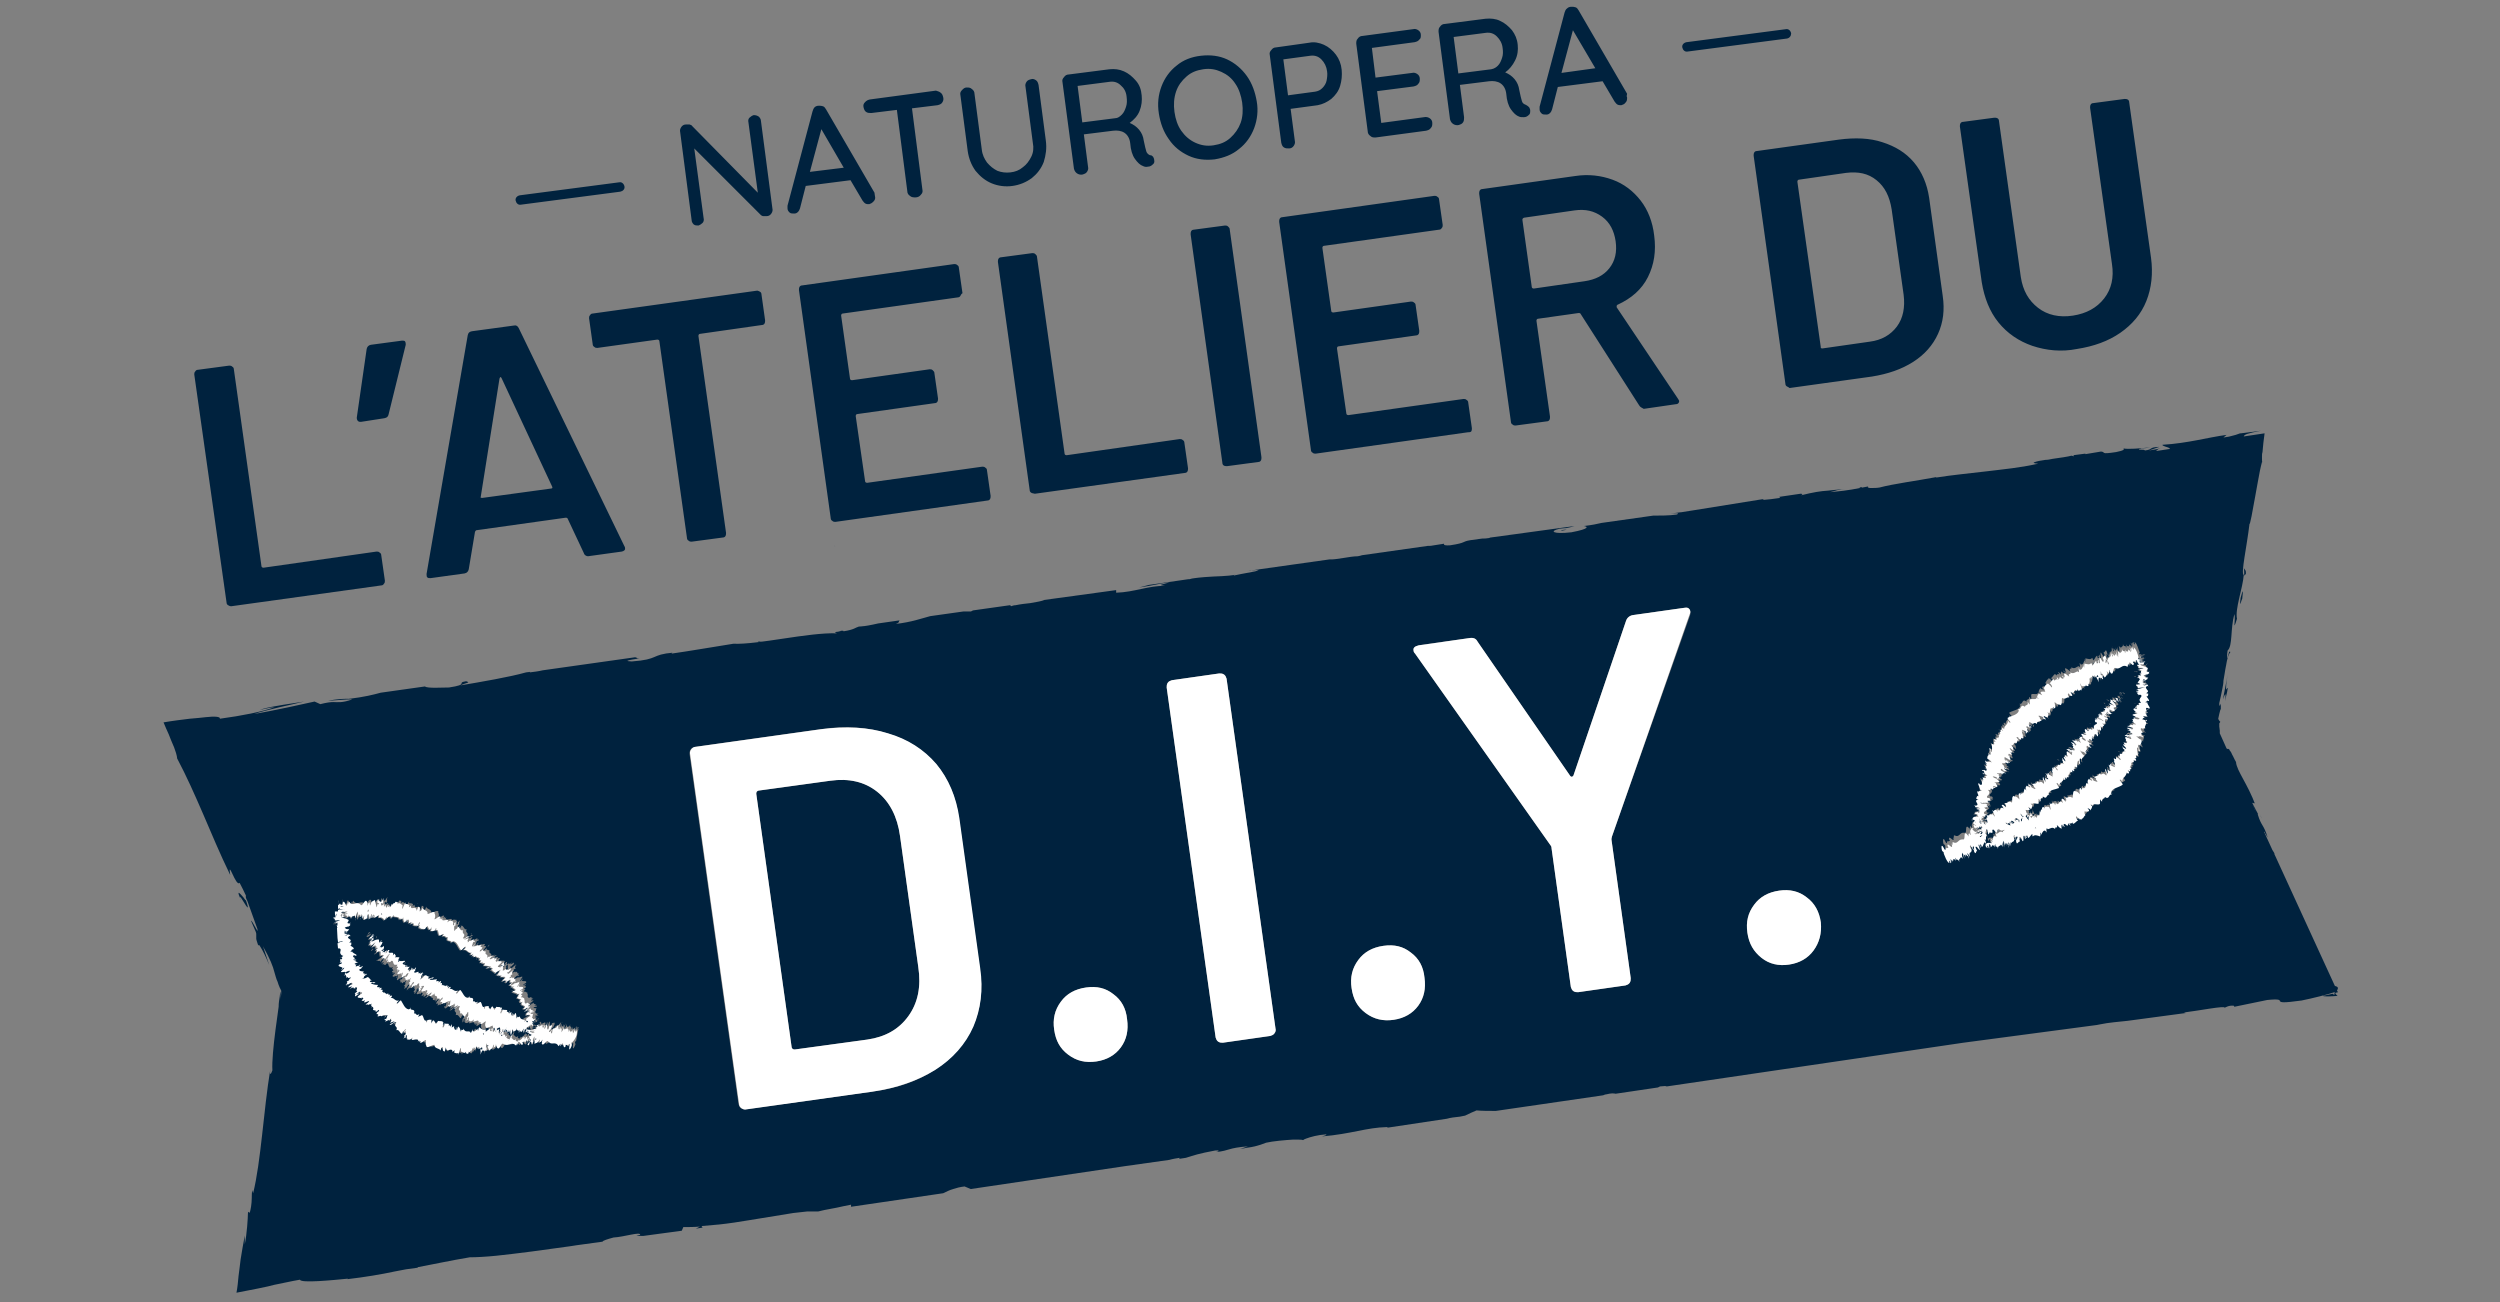 <svg version="1.1" id="Calque_1" xmlns="http://www.w3.org/2000/svg" x="0" y="0" viewBox="0 0 480 250" xml:space="preserve"><rect x="0" y="0" width="480" height="250" fill="#808080" stroke="none"/><style type="text/css">.st0{fill:#00223e}</style><path class="st0" d="M174.4 195.1c-1.8 2.5-4.4 4-7.9 4.5l-13.9 1.9c-.3 0-.5-.1-.6-.4l-6.8-48.7c0-.3.1-.5.4-.6l13.8-1.9c3.6-.5 6.6.2 9 2.1 2.4 1.9 3.9 4.8 4.4 8.5l3.5 25.1c.6 3.9-.1 7-1.9 9.5zm207.1-42.4c.1 0 .1 0 0 0zm-1.6 5.2s0 .1 0 0h-.2c.1-.1.1 0 .2 0zm23.7-28.6c-.1.1-.1.1 0 0zm-14 27.4c0 .2 0 .5-.2.2v-.1c.1 0 .1-.1.2-.1z"/><path class="st0" d="M388.9 156.7v-.2.2l.3-.3c0 .2 0 .2.1.5l.1-.1s0 .1.1.1c0 .3 0 .6.1.7-.3-.3-.5-.6-.7-.9zM65.5 181.9zm35.8 14.4c-.1 0-.2 0-.3-.2.1 0 .1-.1.2-.1.2 0 .2.1.1.3zm1.6 3.2v.1h-.2c.1-.2.2-.4.2-.1zm-9.2 1.4zm-21-28c0 .1 0 .1 0 0zm.2.1c-.1.2-.2.4-.3.1v-.1h.3zm28.3 18.5zM73 175.6c-.1 0-.1 0 0 0-.1 0 0 0 0 0zm20.1 22.8c.1-.1.1-.1 0 0 .1-.1 0-.1 0 0zm-28-23.1v.2H65l.1-.2zm37.8 24.3s-.1 0 0 0zm-10.1-.9c0-.1-.1-.2-.1-.3h.2c0 .1 0 .3-.1.3zm-28-22.9c-.1-.1 0-.1 0-.1v.1zm28.9 25v.1h-.2c0-.2.1-.4.2-.1zm1.7-2.8zm-22-22.4h-.2c0-.2 0-.3.1-.3-.1.1 0 .2.1.3zm28.9 23.6v.3s-.1-.1-.2-.3l.1-.1.1.1zm-5.9-.4c-.1 0-.1.4-.2 0 .1 0 0-.2.1-.3l-.1.2v-.2l.2-.1-.1.1c0-.2.1-.1.1-.4-.1.1-.1.2-.2.3l.2-.6v.2c-.1.2 0 .5 0 .8zm-.1-.7v-.4.4zm-1 .1c-.1 0-.2-.1-.2-.3.1.1.2.2.2.3zm-30.2-22.6v.1H65l.1-.1z"/><path class="st0" d="M100.9 195l-.1.1.1-.3c0-.1-.1-.1.3-.4.1 0 .2.1.3.1.4-.3-.4-.1-.5-.2.3-.1.2.1.6-.1 0-.1-.3-.1-.4-.1l.2-.1c.3-.4-.9.3-.4-.1-.1 0-.2.1-.3.1.2-.1.4-.4.7-.4 0-.1-.2-.1-.5 0-.2.2-.1.1-.4.3l-.3-.2s.2-.1.2 0c.8-.8-1.1-.3-.2-1.3-.3.2-.3.1-.5.2 0-.2-.2-.3 0-.5l.2-.1c-.4-.2-.8-.2-.8-.4.1 0 .3-.2.3-.2-.4.1.6-.8-.2-.4v.1c0-.4-.8-.3-1-.6.4-.3.2.1.6-.3 0-.3-.5-.3-.5-.6h.2c.1-.4-.4.3-.5.1.2-.1.3-.2.3-.3l-.4.2c0-.1.3-.2.4-.3-.5.2-.4-.2-.8 0 .1-.1.5-.3.6-.5 0-.2-.2-.1-.4-.1-.2.2-.2.1-.2.1.1 0 .2 0 .2-.1.1-.1.1-.2.1-.3v-.1c0-.3-.2.2-.6.2l-.1.3c-.1 0-.2-.1-.3-.2l.3-.1c.1-.2-.4-.1-.5-.2l-.2.2h-.2c.5-.4 0-.3.6-.6 0-.4-.7-.1-.9-.3 0 0 .1-.1.2-.1 0-.2-.3-.1-.6 0 .2-.1.2-.1.3-.2-.1-.2-.3.1-.6.1.2-.1.3-.2.3-.3-.2.2-.3.2-.4.2 1-.7.2-.5 1-1.1-.2.2-.8.3-1.1.7h.1c-.2.2-.2.1-.3 0 .1 0 .1 0 .2-.1-.5 0-.5-.4-1-.5.1-.1.4-.1.4-.2-.1-.4-.7-.1-1.2-.1.5-.6.3.2.9-.3-.4-.1-.8-.2-1.4-.2.6-.9-.6.1-.2-.8-.2.3-.4.3-.5.2.2-.2.1-.3.3-.5-.3.2-.7.1-.2-.5-.5.5-.2-.2-.6.1 0 .1 0 .2-.1.3v-.2s.1 0 .1-.1c0-.3-.3-.1-.4-.4-.2.4-.3.1-.4.2 0 0 .1 0 .1-.1.2-.3-.4.1-.3-.1.1-.2.3-.3.2-.4-.2.2-.7.4-.5 0l.2-.2c-.7.1-.8-.8-1.6-.5l.4-.4c.1-.8-.7.6-.9.4-.5-.6-.7-1.6-1.5-1.7-.1.1-.1.2-.2.4 0-.1.2-.5 0-.3l-.1.3c.1-.9-1.1 0-.7-1.2-.5.3-.3-.5-1-.1 0-.3.3-.4.2-.5l-.5.2c-.7.5-.3-1.3-1-.9.1-.2.1-.4 0-.4-.1.1-.1.2-.1.4-.5.2-.6.1-.9.1.2-.2 0-.3.2-.7-.2.2-.1.4-.4.5-.2-.1-.3-.5-.4-.7-.2.3-.3.2-.5.6-.3-.1-.5 0-.8-.1v-.2c-.3.5-.2-.4-.4-.1.1-.2.2-.2.2-.4l-.3.1c.1-.1.4-.6.3-.7-.1.1-.1.2-.1.2 0 .1 0 .1-.1.3l.1-.3.1-.2c-.1 0-.4.6-.3.8-.3-.1-.7 0-.9-.2l.1-.3c-.2.1-.4 0-.4-.3 0 .1-.1.3-.1.4-.3.3 0-.2-.1-.2 0 0 .1-.1.1-.2l-.5.3c.1-.2 0-.9-.2-.7v.4l-.1.1.1-.6-.3.5v.1-.1l.1-.5c-.1.1-.3.7-.4.6-.3-.4-.2-.5-.3-1-.2.9-.4-.1-.6.5-.2-.8-.8-.4-1.2-.7v-.1c-.1-.5-.3.7-.5.5l.1-.1c-.2-.5-.7-.1-1 .2.1-.1.1-.4 0-.4-.1.2 0 .7-.1.5v-.3l-.2.5c-.3-.4-.7-.7-1.1-.5-.1-.2 0-.3 0-.5-.3.1-.7.5-.9.5v-.5c-.1 0-.1.8-.3.3 0-.1.1 0 .2-.3-.2-.4-.2.5-.5.5l.1-.6c-.2-.4-.2.3-.3.7-.3.7-.1-1.2-.5-.7-.1.3 0 .5-.1.8-.3-.2-.3.3-.6.1-.1-.9.1 0 0-.9l.2.2c-.2-.5.2-.1.2-.7-.1-.2-.3.3-.5.5 0-.4.2 0 .2-.6l-.1.2c0-.1 0-.3.1-.3 0-.4-.1 0-.2 0v.6c-.2.6-.5.1-.6.6v-.3c-.1 0-.2.5-.4.7-.1-.3.1-.9-.2-.8 0 .3 0 .9-.2.9 0 0 .2-.3.1-.5-.2.2-.1-.1-.2-.5-.1.5-.2-.2-.2.6 0-.5 0-.3-.1-.7 0 .4-.2.4-.2.8 0-.5.2-.6.1-1.2-.1.4-.3.5-.4 1.2-.1-.1-.1-.4-.2-.4v-.1c-.2.4-.6 0-.7.7.1-.6-.2-.5-.3-.5 0 0-.1 0-.1.1-.1 0-.1-.1 0-.1v-.3c-.1 0-.3.4-.3.6 0-.7-.2-.3-.3-.5 0 0 0 .1-.1.1.1.1.1.2-.1.3 0 0-.2-.1-.3 0h-.2c.3.2.8.2 1.2.4.8.2-.3.7.2.8.2 0 .3-.2.5-.1-.4 0-.2.1-.4.2.6.1-.1.3.3.3-.1 0-.3.1-.4.2-.4 0-.3.1-.5.1h-.3c.5.1-.2.4.9.4l.1-.1-.2.3c-.1.1.1.1-.4.3-.1 0-.1-.1-.3-.2-.4.2.4.2.5.3-.3.1-.1-.1-.6 0 0 .1.2.1.3.2h-.2c-.4.3 1-.1.3.2.1 0 .2 0 .4-.1-.2.1-.5.3-.8.2 0 .1.2.1.4.1.3-.1.1-.1.5-.2l.3.3h-.2c-.9.6 1 .6-.1 1.3.3-.1.3 0 .5 0-.1.2.1.4-.1.5h-.2c.4.3.8.4.7.7 0 0-.3.1-.4.1.4 0-.7.6.1.4v-.1c0 .4.7.5.9.8-.4.3-.1-.2-.7.1-.1.3.4.4.3.7h-.2c-.2.4.5-.2.5 0-.2.1-.3.1-.4.2l.4-.1s-.3.1-.4.2c.4-.1.3.3.8.2-.1.1-.6.2-.7.3-.1.2.1.2.4.2.2-.1.2-.1.2 0h-.2c-.2.1-.2.3-.2.3-.1.3.3-.1.6-.1l.1-.2.2.2h-.3c-.1.2.3.1.4.3l.2-.2.2.1c-.5.3 0 .3-.7.5-.1.5.7.2.9.5 0 0-.1 0-.2.1 0 .2.3.2.6.1l-.4.2c.1.2.4-.1.6 0-.2.1-.3.2-.4.3.2-.1.3-.2.4-.2-1.1.5-.3.5-1.1.9.2-.1.8-.1 1.1-.4h-.1c.3-.2.2-.1.3 0 .1 0 .1 0 0 0s-.2 0-.2.1c.5 0 .4.5.9.6-.1 0-.4.1-.4.2.1.4.7.2 1.1.2-.6.5-.3-.2-.9.2.3.2.8.3 1.4.3-.7.9.6 0 .2.8.2-.3.4-.3.5-.2-.2.2-.1.3-.3.4.3-.1.6 0 .3.4.4-.3.1.3.5 0 0 .3.4.1.4.4.2-.4.3 0 .5-.1 0 0-.1 0-.1.1-.2.3.4-.1.3.1-.1.2-.3.3-.2.4.2-.2.7-.3.5 0l-.2.2c.8-.1.8.7 1.6.5l-.4.4c-.1.8.7-.6.8-.4.4.6.7 1.6 1.5 1.7.1-.1.1-.2.2-.4 0 .1-.2.5 0 .3l.1-.3c-.1.9 1.1 0 .7 1.2.5-.3.3.5 1 .1 0 .3-.3.4-.2.5l.5-.2c.6-.5.4 1.3 1.1.9-.1.2-.1.4 0 .4.1-.1.1-.2.1-.4.5-.2.6-.2.9-.1-.2.2 0 .3-.1.7.2-.2.1-.4.4-.6.2 0 .3.5.5.7.2-.3.3-.2.4-.6.3.1.5 0 .8.1v.2c.3-.5.2.3.3 0-.1.2-.1.3-.2.4l.2-.1c-.1.1-.3.6-.2.7 0-.1.1-.2.1-.2v.2c.1 0 .3-.6.2-.8.3.1.7-.1.9.1l-.1.3c.2-.1.4 0 .4.3 0-.1.1-.3.1-.4.2-.4 0 .4.2.2 0 .1-.1.1-.1.3l.5-.3c0 .2.1.9.3.7v-.4l.1-.1v.6l.2-.5-.1.5c.1-.1.3-.7.3-.7.3.4.2.5.5 1 .1-.9.4.1.5-.6.3.7.8.4 1.3.6v.1c.2.5.3-.7.5-.5l-.1.1c.3.5.8.1 1-.3-.1.1 0 .5.1.4.1-.2-.1-.7.1-.5v.3l.1-.5c.4.3.8.7 1.2.4.1.2 0 .3 0 .5.3-.1.6-.5.9-.6v.5c.1 0 .1-.8.3-.4 0 .1-.1 0-.2.3.3.4.1-.5.4-.5v.6c.2.3.2-.1.3-.5-.2-.1-.3-.2-.3-.6-.4.1-.9.7-1.3.4v-.1c-.1-.2-.3-.5 0-1.1-.3 0-.9.9-1.1.4l.2-.2c0-.2-.3.1-.4.2 0 0 0-.2.1-.2 0-.3-.2.1-.3.1l.1-.2c-.1-.6-.9.2-1.1-.1.1 0 .2-.3.2-.4-.5.7-.8.3-1 .4l.2-.2c-.5.3.1-.9-.4-.5v.5c-.1-.2-.2-.1-.3.2 0-.3.2-.6.1-.7.1-.2.2-.1.3-.4v-.7c0 .4-.2.4-.3.6.1-.2.3-.5.3-.6H89c-.4.9-.2 0-.5.9-.4-.1-.4-.8-1-.6.3-.9-.6-.4 0-1.4-.2-.1-.4 0-.8.4-.1.1-.3.1-.4.1.2-.2.5-.3.9-.7-.2 0-.7.3-.8.4l.2-.6c-.4.3.1-.5-.3 0l-.1.2c-.2-.2-.5.4-.8.3l.1-.2c0-.1-.4.3-.2-.2l.2.1c.2-.4.2-.6.2-.9-.2 0-.4.6-.5.6.2-.4.1-.2.3-.5-.2 0-.6.1-1 .5 0-.1.1-.1.1-.1-.1-.2-.7.4-.6 0h.1c.2-.6-.7.3-.2-.6 0-.2.1.1.3-.4 0-.4-.6.7-.6.3l.1-.1c-.2-.1-.4-.1-.6-.1v.1-.1c.2-.8-.7-.1-.4-1.1-.1.3-.2.3-.3.4v-.1c-.1-.1-.2.2-.3.3h.1c.1-.3-.4.1-.3 0-.1.2-.2.1-.2 0 .3-.1.3-.4.5-.6-.1-.2-.7.7-.9.4l.1-.4c-.4.5-.4.2-.5.4.1-.2.1-.3.3-.6-.2.1-.1-.3-.4 0v.2c-.1-.4-.8.3-.8-.2l.5-.8c.1-.4-.5.3-.3-.3-.1.3-.1.2-.3.4 0 .1.2-.1.3 0l-.5.4.4-.1c-.3.2-.3.2-.4.5-.3.2.1-.5-.3-.3 0-.2.3-.4.3-.6-.3.2 0-.6-.2-.5 0 0 .1 0 .1-.1-.1 0-.2-.1-.4.2v.1c0-.1-.3.2-.3 0-.2.1-.5.5-.4.6-.1 0 0-.2.2-.5-.2-.2-.7.8-.6.3 0 0 .1 0 .1-.1s0-.1-.1-.1c.2 0 .3-.6.4-.4.3-.4-.1-.2 0-.4-.3.2-.4.6-.6.8.1-.1.1-.2 0-.2l-.2.3s-.1-.1-.2 0l.2-.1c-.1-.1.2-.7-.2-.5.1-.1.4-.3.4-.5-.3.1 0-.2.1-.5-.2 0-.4.5-.5.2 0 0-.1.2-.2.3-.1-.2-.3-.1-.3-.4 0 .1 0 .2-.2.3.2-.2 0-.3.1-.5l-.2.1c.1-.2.2-.2.3-.3 0 .1-.1.1 0 .1.2-.1.6-.7.5-.8-.2 0-.5.5-.6.6-.1-.3-.7.6-.7.2 0 0 .3-.8.2-.9-.3.3 0 .4-.3.6.4-1-.8.2-.7-.5l.4-.4c0-.1-.1-.2-.2-.2l-.1.3c-.1 0-.2-.2.1-.4-.4.2-.3 0-.3-.2.1.1 0 .1.2-.1 0-.3-.1-.2-.3-.2.1-.1.3-.4.2-.4-.3.2-.4 0-.7 0l.1-.1c-.3 0-.1-.8-.6-.6-.2.5-.4.1-.6.2.1-.1.2-.2.2-.3-.3.4-.2.1-.4.3 0-.2.4-.4.2-.5-.1 0-.2.2-.4.3.1-.2.2-.4.1-.5.1-.1 0 .1.1.1.2-.2.1-.2.3-.4 0-.1-.3.3-.3.1l.3-.2c0-.1 0-.1-.1 0 .1-.1.3-.3.4-.5-.4.1-.7.8-1 1.1 0-.4-.4-.1-.6-.2l.3-.3c-.1 0-.2 0-.3.2l-.2.1.2-.2.6-.3c.2-.1.3-.2.5-.4-.2 0-.2-.2-.6.1 0-.3-.2-.6 0-.8-.2 0-.2-.2-.4-.1-.1.1-.4.4-.5.4l.2-.2c-.2 0 .3-.8-.3-.3.2-.4.1-.1.4-.4.2-.4-.6.3-.1-.4-.3.1-.1.2-.4.4.5-.6-.1-.3.1-.7-.3.2-.1.2-.4.4.1-.1.1-.2.1-.2l-.4.3.7-1c-.6.3-.5.7-.9.6.3-.4-.4.1-.3-.3 0 .1.2-.2.3-.2l-.2.1.1-.1c.2-.3-.2.1-.1-.2.1 0 .4-.3.5-.5l-.5.3.5-.4c-.1-.2-1 .4-.4-.3h.1c.1-.1.3-.4.2-.4.1 0 .3-.1.4-.1-.2.1-.3.1-.5.4.2 0 .5-.2.6-.2.1 0 .1-.1.1-.1l-.1.1s-.1 0-.2.1l.1-.1h-.1c-.2.1-.4.3-.5.4-.1.3.3-.1.4-.1-.1.2-.2.3-.3.3.2 0 .3 0 .2.2 0 0-.3.1-.4.4.3 0 .8-.4 1.1-.4.7-.3.1.7.6.5.1-.1.1-.4.3-.4-.3.3-.1.2-.2.4.5-.3.1.2.4 0-.1.1-.2.2-.2.4-.2.2-.2.2-.2.3 0 .1-.1.1-.3.3.5-.2.1.4.9-.3v-.1.3c0 .1.1 0-.1.5-.1 0-.2 0-.3.1-.2.4.4-.1.5 0-.2.3-.2 0-.4.4 0 .1.3 0 .4-.1l-.1.1c-.1.5.7-.7.4-.1.1-.1.2-.2.2-.3-.1.2-.2.6-.5.7.1 0 .2 0 .4-.2.1-.3 0-.2.3-.5h.4s-.1.1-.2.1c-.4 1 1.1-.2.7 1 .2-.3.2-.2.4-.4 0 .2.2.2.2.5l-.2.2c.4 0 .8-.1.9.1 0 .1-.2.2-.3.3.4-.2-.3.9.3.3v-.1c.1.3.8 0 1.1.1-.2.5-.2-.1-.5.5.1.3.5.1.6.4-.1 0-.1.1-.1.1 0 .4.3-.4.4-.2-.2.2-.2.2-.2.4l.3-.3s-.1.2-.2.3c.3-.2.3.1.7-.2-.1.1-.4.5-.5.6 0 .2.2.1.3 0 .2-.2.2-.2.2-.1-.1 0-.1.1-.2.1 0 .1-.1.2-.1.2 0 .1.1.2 0 .2.1.2.2-.2.5-.4v-.3l.3.1-.2.1c0 .2.3 0 .5.1l.1-.3h.2c-.3.5.1.2-.4.8.1.4.7-.1.9 0 0 0-.1.1-.1.2.1.2.3 0 .6-.2l-.3.3c.1.1.3-.2.6-.2-.2.2-.2.3-.2.4.1-.2.2-.3.3-.3-.8.9-.1.5-.7 1.3.1-.2.7-.4.9-.8v-.1H81c.2-.3.2-.1.2-.1h.1c-.1 0-.1.1-.2.1.5-.2.5.3 1 .2-.1.1-.3.2-.3.3.2.3.7-.1 1.1-.2-.4.7-.4-.1-.8.5.4 0 .8 0 1.4-.1-.5 1 .6-.2.3.7.2-.3.3-.4.5-.3-.2.2-.1.3-.2.5.3-.2.6-.2.2.4.4-.6.2.1.5-.2 0 .3.4 0 .4.3.2-.4.3-.1.4-.2l-.1.1c-.1.4.4-.2.3.1 0 .2-.2.3-.2.4.2-.3.6-.5.5-.1l-.2.2c.7-.2.8.6 1.6.3l-.3.4c0 .8.6-.7.8-.5.5.5.8 1.6 1.5 1.5.1-.1.1-.2.1-.4 0 .1-.2.5 0 .3l.1-.3c-.1.8 1-.1.7 1.1.5-.3.3.5.9 0 0 .3-.3.4-.2.5l.5-.3c.6-.6.4 1.2 1 .8-.1.2-.1.4 0 .4.1-.1.1-.2.1-.4.5-.2.5-.2.8-.1-.2.2 0 .3-.1.7.2-.2.1-.4.4-.6.2 0 .3.5.4.7.2-.3.3-.2.4-.6.2.1.5 0 .8.1v.2c.3-.5.2.2.3.1-.1.1-.1.2-.2.3l.5-.2c-.1.1-.3.6-.3.7.3-.3.1-.3.2-.5l-.1.5c.1 0 .3-.6.3-.8.3.1.7 0 .9.2l-.1.3c.2-.1.4 0 .4.3 0-.1.1-.2.1-.4.3-.3-.1.4.1.2l-.2.2.5-.3c-.1.2 0 .9.2.7 0-.1.1-.3 0-.4l.1-.1-.1.6.3-.5v-.1l-.1.1-.1.5c.1-.1.4-.6.4-.6.2.4.1.5.2 1.1.3-.9.4.2.6-.5.1.8.7.5 1 .8l-.1.1c0 .2.1.1.2-.1 0-.1.1-.2.1-.2 0-.1.2-.2-.1-.2.1 0 .3-.2.4-.2.2-.1.3-.1.3-.2.1 0 .2-.1.5-.1-.3.1.4-.3-.7-.1zM68 183.9l-.2-.1.4-.1-.2.2zm1.9-8.2v.4c-.2 0 0-.1 0-.4zm14.9 21.5c0-.1 0-.1.1-.3l-.1.3zm2.7 0v.1-.1zm-.7-3.9c.1 0 0 .2.1.2-.2.3-.2.1-.1-.2zm-3.1-1.7l-.2.5c-.2.1.1-.4.2-.5zm-3.5-2.3zm-3.7-1.7h.1-.1zm-.7-1.5c-.2.2-.2.3-.3.3l.3-.3zm-1-1.2c0 .1.1.1 0 .2v-.2zm-1 5.5v.2s-.1 0-.1.1c-.1-.1 0-.2.1-.3zm-1.7-7.4c0 .2-.1.2-.2.3 0-.1 0-.4.2-.3zm-.8-.6c.1 0 .2-.2.3-.3l.1.2c-.1-.2-.5.7-.4.1zm-.4-3.4h.2l-.4.4c-.1-.1.1-.4.2-.4zm.1.9v-.1c.1-.1.1-.1.2-.1-.1 0-.2.1-.2.2zm-.5.1l.2-.2c-.3.2-.4.1-.2-.3.3-.2.1 0 .2-.1-.1.1-.3.3-.2.3.5-.4.4-.2.8-.5-.2.4-.5.6-.8.8zm1.1-.7c0-.1.1-.1 0 0zm.7.8c-.2.2.1-.4-.1-.2l.1-.1c.2-.1 0 .2 0 .3zm5.5 4.9h-.2l.3-.3-.1.3zm7.4 3.9c0-.1 0-.2.1-.3l-.1.3c.1 0 0 0 0 0zm13.1 1.2h.2l-.3.2.1-.2zm-2.3 8.4c-.1.1-.1.1-.2.1v-.2s.1.1.2.1zm5.1-2.6c-.1 0-.1.1-.1.1l-.1-.1h.2zm-26.2-11.1s-.1 0 0 0c-.1 0-.1 0 0 0zm-9.6-9.3h-.1v-.2h.1v.2zm7.2 7.3zm17.3 11.7zm12.3 4.6v-.2z"/><path class="st0" d="M96.3 197.7s-.1-.1-.1-.2c.2 0 .1.1.1.2zm-.3.6zm-.6-.1c-.1 0-.1 0 0 0-.1 0 0 0 0 0zm6.8 1.5c-.1.1-.3.3-.4.5v-.2c.1-.3 0-.4.1-.7 0 0 .1.1.3.2v.2zm-.9-2.6c0 .1 0 .1 0 0s0-.3.1-.1l-.1.1zm.6 1h-.1c-.2-.1-.1-.1.1-.1v.1z"/><path class="st0" d="M102 198.6c-.1 0-.1-.1-.1-.1l.1.1c0-.1 0 0 0 0 0-.1 0-.1 0 0v-.1c-.1 0 0 0 0 0v-.1c-.2 0-.2-.1-.6-.1h.5v-.1c-.3-.1-.4-.2-.5-.3.1 0 .3 0 .5.1v-.1c-.2-.1-.3-.1-.5-.2h-.1.6v-.1h-.1.1l-.3-.6-.1.5-.1-.2c-.1.1-.2.1-.1.1h-.1c-.1 0 0-.1.1-.2 0-.2-.1-.3-.1-.3l-.1.7c-.1-.3 0-.6-.2-.7 0 .3.2.6.1.9-.2-.3-.2-.6-.2-.3v-.4c-.1.2-.2.1-.2.5-.2-.4-.3.2-.4-.5 0 .2-.1.6-.2.6.1-.9-.3 0-.4-.9 0 .8-.4.4-.6.8v-.2c-.1-.1-.2-.3-.3-.4.1.6-.1.8-.2 1.2-.2-.5 0-.7-.1-1.2 0 .4-.2.4-.1.8-.1-.4-.1-.2-.2-.7 0 .8-.1.1-.2.6-.2-.4-.1-.7-.3-.5-.1-.2 0-.5 0-.5-.2 0 0 .6 0 .9-.2.2-.1-.4-.2-.7-.1.2-.2.7-.3.7v-.3c-.1.5-.4.1-.6.6.2.6 1-.3.9.6.2-.2.3-.1.4-.3l-.2.4c.2.2.3.3.6.3l-.2.3c.2.1.6-1.2.8-1.2l-.2.7c.3.1.4.7.9.2 0 .1-.1.3-.1.3.1.1.4.5.6-.2 0 .4.3 0 .6-.2l-.2.4c.3-.5.3-.7.6-.8 0 .1 0 .2-.1.3.1.1.2-.4.3-.1l-.1.3c.1.1.2-.1.3-.4.1-.2.3.2.2.6.1-.2.2-.5.3-.4 0 .1-.1.2-.1.3.1.2.2.1.3 0v-.1l.1-.1c-.1 0-.2-.1-.2-.2zm-.8-.5zm.2 0l.1.1c-.2-.1-.1-.1-.1-.1zm-6.3-.2c-.1-.1-.2-.2-.3-.2v-.2c.2-.5.2.1.3.4zm.7 0c.2.4 0 .3-.1.5 0-.1 0-.2.1-.5.2-.6-.2 0-.2-.2-.1 0-.2.2-.2.3v-.6c.3.2.3-.3.6-.1.2.9-.1 0 .1.9l-.3-.3zm-17.6-.8zm23.9 1.5s-.1 0 0 0c-.1 0-.1 0 0 0-.1 0 0 0 0 0z"/><path class="st0" d="M102.1 198.5s-.1 0 0 0h-.1.3c-.1 0-.2-.1-.3-.1v-.1c.2 0 .5.1.6.2-.1 0-.2-.1-.4 0 .4 0 .3.2-.1 0zm-1.1-2.4c-.1.1-.1.1-.2 0h.2zm1.2 2l-.1.1h-.2c.1-.1.3-.1.3-.1zm-1.2-2.2l-.1.1c0-.2.1-.2.1-.1zM65.9 174h-.5c-.1-.1.2-.1.4-.1l.1.1zm.4 1.4h-.1.1zm-.1.1H66c.1-.1.2-.1.2 0 0-.1 0-.1 0 0zm-1.4.3s0 .1-.1.1c0 0 0-.1.1-.1-.1 0-.1 0 0 0zm.2 0l-.1.3v-.3h.1zm.1-.2h-.3zm.2.1s-.1.1-.2.1v-.1h.2zm0-.1h.1c0 .1-.1.1-.1.1v-.1z"/><path class="st0" d="M65.8 175.5h-.2v-.1.1c-.1 0-.1.1-.2.1.1 0 .1.1.1.1-.1.1-.2.1-.2.2.1-.1.1-.2.1-.4h.1c0-.1-.1-.1-.2-.2v-.2.1c-.2-.1-.5-.2.1-.4l.1.1c.1 0 .5-.1.4-.2.2.1.3.2.4.2-.2 0-.3-.1-.6 0 .2.1.5.2.6.3h-.6c-.4.3.1.2.1.3z"/><path class="st0" d="M65.7 174.8h-.4l.1-.1c.1.1.2.1.3.1zm0 0zm-.5.8c-.1 0-.1 0 0 0zm0 .1v.2h-.1s0-.1.1-.2c-.1.1-.1.1 0 0zm1-1zm-.1 0l-.1-.1c.1 0 .1.1.1.1zm.2 1.3c0-.1 0-.1 0 0 0-.2.1-.2 0-.2h.1c.2 0 0 .1-.1.2zm36.3 18.6zM87.3 178c0-.1 0-.1 0 0 0-.1 0-.1 0 0zm14 19.2v-.1c.2 0 .1.1 0 .1zm-.1 0zm279.3-39.1s0 .1 0 0c-.1.1-.2.1-.2.1-.1-.1-.1-.2-.1-.2h.1s.1.1.2.1zm4.8.1c-.1 0-.1 0-.2.1 0-.1-.1-.1-.1-.3.1 0 .2.1.3.2zm.7-.2h-.1c0-.1-.1-.2 0-.2l.1.2zm17.5-28.6c-.1 0-.1.1-.2.1 0-.2 0-.5.2-.2v.1z"/><path class="st0" d="M386.7 157.9c-.1.3-.3.4-.6.1v.1h-.2l-.1-.4.4.4v-.2s-.2-.1-.3-.2c.2-.3.7 0 .8.2zm.2-.4c0 .1-.1.2-.1.3l.1-.4v.1zm-7 1.7l-.1-.1.1.1c0-.1 0-.1 0 0 0-.1 0-.1 0 0zm11.1-.2h-.2c0-.1-.1-.3 0-.3 0 .2.1.2.2.3zm-2.4-2.3c-.2.2-.4.3-.4 1-.1.1-.2-.2-.2-.3 0-.1.1-.1.1-.2l.3-.3c-.2-.1-.5-.6-.5-.7l.1.2.2.2c-.1-.2-.1-.2-.2-.2 0 0-.1-.1-.1-.2.1 0 .4.4.5.6v-.2c.1-.1.1 0 .2.1zm-7.1 3.4c0 .1 0 .1-.1.1-.1-.1-.2-.3-.1-.3 0 .1.1.2.2.2zm6.2-2.2c-.3-.2 0-.6-.3-.4v-.3l.2.3.1-.1c.1.1 0 .2 0 .5zm1.7-1.1zm13.3-18.7zm-23 20.4s-.1 0 0 0l-.1-.1s.1-.1.2-.1c0 .1 0 .3-.1.2zm31-25.1c0 .1 0 .1 0 0zm-7-3.5c-.1.1-.1.1 0 0h-.1l.1-.1c-.1 0 0 .1 0 .1zm-1.5-2.8zm-11.6 32c0 .1-.1.1 0 0-.1.1 0 0 0 0zm-9-2.1zm20.4-29.5c0-.1-.1-.2-.2-.3h.2c0 .2.1.3 0 .3zm-22.4 30.8c0 .1 0 0 0 0zm-.1-.4s-.1 0 0 0c-.1 0-.1 0-.1-.1l.1.1zm10-1.6c-.1 0-.1 0 0 0-.1 0-.1 0-.1-.1s0 0 .1.1z"/><path class="st0" d="M411.8 132.2c-.3-.2-1 0-1.4 0 .3-.2-.2-.4-.3-.6h.5c-.1-.1-.2-.1-.4-.1h-.2.2v-.1c.2.1.3.1.7.1-.1-.1 0-.3-.5-.3.2-.2.3-.6.5-.6-.1-.1 0-.3-.2-.4h-.6.3c-.1-.1.7-.4 0-.4.4-.2.2 0 .6 0 .4-.2-.6-.2.2-.4-.3-.1-.2.1-.5 0 .8-.1.1-.3.5-.6-.3 0-.2.1-.5 0 .2 0 .2-.1.2-.1h-.5l1.2-.3c-.6-.2-.8.2-1.1-.2.5-.1-.4-.2-.1-.5h.4l-.2-.1h.1c.3-.2-.2-.1.1-.2.1.1.5 0 .7-.1l-.6-.1h.7s0-.1-.1-.1c0 0-.1 0-.1-.1v.1c-.5.1-.5-.7-.8-.8l-.1.5-.1-.2c-.1-.1 0 .1 0 .1-.1-.3-.3 0-.4 0l.2.3c-.1.8-.8-.6-.9-.1v.6l-.2-.5c0 .3.1.7-.2.6-.9-.6-1.3.6-2.1.3 0 .1.1.1.1.1-.9-.9-.5 1.5-1.2.8v-.2c-.2.2 0-.2-.3-.4.1.6-.2.6-.2.8v-.2c-.1-.1-.2-.5-.2-.3.1.9-.3.9-.4 1.2-.2-.4-.5-.6-.8-1.2 0 .1.1.4.1.7l.1.1s.1 0 .1-.1c.2.3.1.3.2.7-.1 0-.2.2-.3 0 0 0-.1 0-.2-.1 0 .1 0 .1-.1.1 0-.1 0-.1-.1-.1-.2-.1-.2.6-.2.9-.1-.6-.3-.6-.4-1 0 0 .2 0 .4-.1 0 0-.1-.1-.1-.2-.3-.4-.2.5-.5.3 0 0 0-.1-.1-.3-.1-.1-.1.3 0 .5-.2-.4-.5-.6-.5-.4 0 .4.1.5-.1.5v-.3c-.2-.1-.1.3-.2.3l-.1-.2c-.1.2-.1.4 0 1l-.1-.4c0 .3-.1.9-.3.5.3.7-.2.5-.3.5 0 0 0-.2-.1-.3 0 .7-.5.3-.8.4l-.3-.6c-.1.1.4 1.3.3 1.4l-.1-.3c-.2.2-.3.2-.6.3l-.2-.4c0 .2-.1.3 0 .5-.7-.8-.4.9-1.3.1l.4.7c-.1.1-.2.3-.6-.2-.4-.5-.1.1-.3 0 0 .1.2.5.3.6-.5-.1-.7.5-1.4.1-.1.5.1 1.2-.3 1.4l-.1-.1c-.2 0-.5 0-1-.5-.1.3.4 1.2-.1 1.2l-.1-.3c-.2-.1-.1.3 0 .4l-.2-.2c-.2-.1 0 .2 0 .3l-.1-.2c-.6-.2-.2.8-.6 1 0-.1-.2-.3-.3-.3.4.7 0 .8 0 1.1l-.1-.3c.1.6-.8-.4-.6.2l.4.2c-.2 0-.1.2.1.4-.3-.1-.4-.4-.6-.3-.2-.1 0-.2-.2-.4l-.6-.2c.3.1.3.3.5.5-.2-.2-.4-.5-.5-.5 0 0-.1 0-.1.1.7.7-.1.2.6.8-.3.3-1 .1-.9.7-.8-.5-.5.5-1.4-.4-.2.2-.1.4.2.9h.1c0 .2 0 .3-.1.4-.1-.3-.1-.6-.4-1 0 .2.1.7.2.9l-.5-.4c.2.4-.5-.2-.1.3l.2.1c-.2.2.2.6.1.9l-.2-.2c-.1 0 .2.5-.3.2l.1-.2c-.4-.3-.6-.3-.8-.4 0 .2.5.5.5.6-.3-.2-.2-.1-.5-.4 0 .3 0 .6.3 1-.1 0-.1-.1-.1-.1-.2.1.3.7-.1.6v-.1c-.6-.2.2.7-.7.1-.2 0 .2-.1-.3-.3-.4 0 .6.7.2.7l-.1-.1c-.1.2-.1.4-.2.6h.1-.1c-.8-.3-.2.7-1.2.3.3.1.3.2.4.3 0 0-.1 0-.1-.1-.1.1.2.2.3.4-.3-.1.1.4-.1.3.2.1.1.1 0 .2-.1-.3-.4-.3-.6-.5-.2.2.7.8.4.9l-.4-.1c.5.4.2.4.4.5-.2-.1-.3-.1-.6-.2.1.2-.3.1 0 .4h.2c-.4.2.3.8-.1.8l-.8-.5c-.4 0 .3.5-.3.4.3.1.2.1.4.3.1 0-.1-.2 0-.3l.4.5-.1-.4c.3.3.2.3.5.4.2.3-.5 0-.3.3-.2 0-.4-.2-.6-.2.2.3-.5.1-.5.2 0 0-.1 0-.1-.1 0 .1 0 .2.2.4h.1c-.1.1.3.2 0 .3.2.2.5.4.6.4 0 .1-.2 0-.5-.1-.1.2.9.6.3.6l-.1-.1s-.1 0-.1.1c-.1-.2-.7-.2-.4-.4-.5-.2-.2.1-.4.1.3.3.6.3.8.5-.1-.1-.2 0-.2 0l.4.1v.2l-.1-.2c-.1.1-.7 0-.5.3-.1-.1-.4-.3-.6-.3.1.3-.2 0-.5 0 0 .2.6.3.3.5 0 0 .2.1.3.1-.3.1-.1.3-.4.4.1 0 .3-.1.4.1-.3-.2-.3 0-.5 0l.2.1c-.2 0-.3-.1-.3-.2h.1c-.1-.1-.8-.4-.9-.3.1.2.6.4.8.4-.3.2.8.5.4.6 0 .1-.8-.1-.9.1.4.2.4-.1.7.1-1.1-.1.5.7-.3.8l-.5-.2c-.1.1-.1.1-.1.2h.3c.1.1-.1.3-.4.1.4.3.1.3-.1.4.1-.2.1 0-.2-.2-.3.1-.1.2-.1.3-.2-.1-.5-.1-.5 0 .3.2.2.4.3.6h-.1c.1.3-.7.5-.3.9h.1c.5 0 .3.3.5.4h-.4c.5.1.2.2.4.2-.2.1-.6-.1-.6 0s.2.1.4.2c-.2 0-.4.1-.5.2-.1-.1 0-.1 0-.1-.2-.1-.2 0-.5 0 0 .1.4.1.2.2l-.4-.2c-.1 0 0 .1 0 .1-.1-.1-.4-.1-.6-.1.2.3 1 .2 1.4.3-.3.2.1.4.1.6l-.4-.1c.1.1.2.2.3.2l.2.1c-.1 0-.2 0-.2-.1v.1c-.1-.1-.3-.1-.6-.2.1.1 0 .3.5.4-.2.2-.4.5-.6.5.1.2 0 .3.1.4.2 0 .6.1.6.1h-.3c.1.1-.8.3 0 .4-.4.1-.2 0-.6-.1-.4.1.6.3-.3.3.2.2.2 0 .5 0-.8 0-.1.3-.6.5.3.1.2-.1.5 0-.2 0-.2.1-.2.1h.5l-1.2.2c.6.2.8-.1 1.1.2-.5.1.2.2.1.4.1 0 .1 0 .1-.1-.1-.3-.2-.5 0-.5l.1.3c.2.1 0-.3.1-.3 0 0 .1.2.2.2.1-.2 0-.3-.1-.6-.1-.1-.3 0-.4 0l.1-.2c0 .1.1.1.2.1 0-.1 0-.1-.1-.2l.1.2c0-.3 0-.6.2-.3-.1-.2-.1-.3-.1-.4h-.2.2c.1-.1.3 0 .3-.1 0 0 .1.2.1.3-.1-.7.5-.3.7-.5l.4.5c.1-.1-.6-1.3-.4-1.3l.1.3c.2-.3.3-.3.6-.3l.2.4v-.5c.8.8.3-.9 1.3-.1l-.5-.7c.1-.1.2-.3.6.2.4.5.1-.1.3 0 0-.1-.2-.5-.3-.6.5.1.7-.5 1.4-.1.1-.4-.1-1.1.3-1.3l.1.1c.2 0 .5 0 1 .6.1-.3-.3-1.2.1-1.2l.1.3c.2.1.1-.3 0-.4l.2.2c.2.1 0-.2 0-.3l.1.2c.5.2.2-.8.6-.9 0 .1.2.3.3.4-.4-.7 0-.8 0-1l.1.3c-.1-.6.7.5.6-.1l-.4-.2c.2 0 .2-.2-.1-.4.3.1.4.5.6.4.2.2 0 .2.2.4l.6.3c-.3-.2-.3-.4-.4-.6.1.2.3.4.4.5 0 0 .1 0 .1-.1-.7-.7.1-.2-.6-.8.2-.3.9 0 .9-.6.8.6.5-.4 1.3.5.2-.1.1-.4-.2-.9 0-.2 0-.3.1-.4.1.3.1.6.4 1 .1-.2-.1-.7-.1-.9l.5.4c-.2-.4.4.3.1-.3l-.2-.1c.2-.1-.2-.6-.1-.8l.2.2c.1 0-.2-.5.3-.2l-.1.1c.3.3.6.4.8.5.1-.2-.5-.6-.4-.7.3.3.2.1.4.5 0-.2.1-.5-.2-1l.1.1c.2-.1-.2-.8.1-.6v.1c.5.3-.1-.7.6 0 .2.1-.1.1.3.4.4.1-.5-.7-.2-.7l.1.1c.1-.1.2-.3.2-.5h-.1.1c.8.4.3-.6 1.2-.1-.3-.2-.3-.3-.3-.4 0 0 0 .1.1.1s-.2-.3-.2-.4h-.1v.1c.3.1-.1-.4.1-.3-.2-.2-.1-.2 0-.2.1.3.3.4.5.7.2-.1-.5-.9-.2-.9l.4.2c-.5-.4-.1-.4-.3-.6.2.1.3.1.5.4 0-.2.3-.1 0-.3h-.2c.4-.1-.2-.8.3-.7l.7.6c.4.1-.2-.6.3-.3-.3-.2-.2-.1-.4-.4-.1 0 0 .2 0 .3l-.3-.5v.4c-.2-.4-.1-.3-.5-.5-.1-.4.5.1.3-.2.1 0 .4.3.6.4-.1-.3.6.1.5-.1 0 0 0 .1.1.1 0-.1.1-.2-.1-.4h-.1c.1-.1-.2-.3 0-.3-.1-.2-.3-.4-.4-.5.1 0 .2.1.3.2.2-.2-.7-.7-.2-.6 0 0 0 .1.1.1s.1 0 .1-.1c0 .2.6.4.3.5.4.3.2-.1.4 0-.2-.3-.6-.5-.7-.7.1.1.2.1.2.1l-.3-.2s.1-.1 0-.2l.1.2c.1 0 .7.2.5-.2.1.1.3.4.5.4-.1-.3.2.1.5.2.1-.2-.5-.5-.1-.5 0 0-.2-.1-.3-.2.3 0 .1-.3.4-.3-.1 0-.2 0-.3-.2.2.2.3 0 .5.1l-.1-.1c.2.1.2.2.2.3 0 0-.1-.1-.1 0 .1.2.7.6.8.5 0-.2-.5-.5-.6-.6.3 0-.6-.7-.2-.7 0 0 .7.3.9.2-.3-.3-.4 0-.6-.4 1 .5-.2-.8.5-.7l.4.4c.1 0 .2-.1.2-.2l-.3-.1c-.1-.1.1-.2.4.1-.2-.4 0-.3.2-.3-.1.1-.1 0 .1.2.3 0 .2-.1.2-.3.1.1.4.2.4.2-.2-.3 0-.4-.1-.7l.1.1c0-.4.8-.2.5-.7h-.2c-.4-.2-.1-.3-.2-.5.1.1.3.2.3.1-.4-.3-.1-.2-.3-.4.2 0 .5.3.5.2 0-.1-.2-.2-.3-.3.2.1.4.1.5.1.1.1-.1 0-.1.1.2.2.2.1.4.2.1 0-.4-.3-.2-.3l.3.3c.1 0 0-.1 0-.1 0 .1.4.3.6.4-.1-.3-.8-.6-1.1-.8.4 0 0-.4.1-.6l.3.3c0-.1-.1-.2-.2-.3l-.2-.2c.1 0 .1.1.2.1l.1-.1c.1.2.2.2.5.4 0-.2.1-.3-.2-.6.3 0 .6-.3.7-.2 0-.2.1-.2.1-.4-.1-.1-.5-.3-.5-.4.1.1.2.1.3.2-.1-.2.8.2.2-.3.4.1.1.1.5.3.4.1-.4-.6.4-.1-.1-.3-.2-.1-.5-.3.7.4.3-.2.7-.1-.2-.2-.2 0-.4-.3.2.1.2.1.3.1l-.4-.3 1.1.5c-.4-.5-.8-.4-.8-.8.5.2-.2-.4.2-.4-.1 0 .2.1.3.2l-.1-.2.1.1c.4.1-.1-.2.2-.1 0 .1.4.3.5.3l-.4-.4.5.4c.1-.1-.7-.9.2-.5v.1c.1.1.4.2.4.1.1.1.1.2.1.3-.1-.1-.2-.3-.5-.4l.3.6c-.1-.1-.3-.3-.5-.4-.3 0 .2.2.2.3-.2-.1-.3-.1-.4-.2.1.2.1.3-.2.3 0 0-.2-.3-.5-.4.1.3.5.7.7 1 .5.6-.7.3-.3.7.2.1.4 0 .4.2-.3-.2-.3-.1-.4-.1.4.4-.2.1.1.4-.1-.1-.3-.1-.4-.1-.4-.2-.3 0-.6-.4.3.4-.4.2.4.9h.2l-.3.1c-.1 0 0 .1-.5-.1-.1-.1 0-.2-.1-.3-.4-.1.2.4.1.5-.3-.2 0-.2-.4-.4-.1 0 .1.2.1.4l-.2-.1c-.5-.1.8.6.1.4.1.1.2.1.3.2-.2-.1-.6-.1-.7-.4 0 .1.1.2.2.4.3.1.2 0 .5.2v.4s-.1-.1-.1-.2c-1.1-.3.3 1.1-1 .8.3.1.2.2.4.4-.2.1-.2.3-.5.3l-.2-.2c0 .4.2.8 0 .9-.1 0-.3-.2-.3-.3.2.4-.9-.2-.2.3h.1c-.3.2 0 .8-.1 1.1-.5-.2.1-.2-.5-.5-.3.1-.1.5-.4.6 0-.1-.1-.1-.1-.1-.4 0 .4.3.2.4-.2-.2-.2-.2-.4-.2l.3.3c-.1 0-.3-.2-.4-.3.4.4-.1.4.3.8-.1-.1-.5-.4-.6-.5-.2 0-.1.2 0 .4.2.2.2.2.1.2 0-.1-.1-.1-.1-.2-.1 0-.2-.1-.2-.1-.1 0-.2.1-.2 0-.2 0 .2.2.4.5h.3l-.1.3-.1-.2c-.2 0 0 .4-.1.5l.3.1v.2c-.5-.4-.2.1-.7-.4-.4 0 0 .7-.1.9 0 0-.1-.1-.1-.2-.2 0 0 .3.1.6-.1-.1-.1-.2-.3-.3-.1.2.2.3.2.6-.2-.2-.3-.3-.4-.3.2.1.3.3.3.3-.8-.9-.5-.1-1.2-.8.2.2.4.8.8 1v-.1c.3.2.1.2.1.2 0-.1-.1-.1-.1-.2.1.5-.4.5-.4 1-.1-.1-.1-.3-.3-.3-.4.1 0 .7 0 1.2-.6-.5.2-.4-.4-.8-.1.4-.2.8-.2 1.4-.9-.7.1.6-.8.2.3.2.3.4.2.5-.2-.2-.3-.1-.4-.3.2.3 0 .7-.5.2.5.5-.2.2.1.6.1 0 .2 0 .3.1h-.2s0-.1-.1-.1c-.3-.1-.1.3-.4.3.3.2.1.3.1.4 0 0 0-.1-.1-.1-.3-.2.1.4-.2.3-.2-.1-.3-.3-.4-.3.2.2.3.7-.1.5 0 0-.1-.2-.1-.3 0 .8-.8.7-.8 1.5l-.3-.5c-.7-.3.5.8.2.9-.7.3-1.8.3-2 1 .1.2.1.1.3.3-.1 0-.4-.3-.3-.1l.2.2c-.8-.4-.4 1-1.3.2.1.5-.6.1-.4.9-.2-.1-.2-.5-.4-.4v.6c.2.8-1.3-.2-1.2.5-.1-.2-.3-.3-.3-.2l.3.3c-.1.5-.1.6-.3.8-.1-.3-.2-.1-.5-.5.1.3.3.3.3.6-.2.2-.6 0-.8 0 .2.3 0 .3.3.7l-.1.1s.1.1.1.2c0 0 .1 0 .2.1 0-.1 0-.1.1-.1 0 .1 0 .1.1.1.2.1.3-.6.3-.9 0 .6.2.6.3 1h-.4s.1.1.1.2c.3.4.2-.5.6-.2v.3c.1.1.1-.3.1-.5.1.4.4.6.5.4 0-.3-.1-.5.1-.5v.3c.2.1.1-.3.2-.3 0 0 0 .2.1.2.2-.2.1-.4.1-1l.1.4c.1-.3.2-.8.4-.5-.2-.7.3-.5.4-.5v.3c.1-.7.6-.2.9-.4l.3.6c.2-.1-.3-1.4-.1-1.4l.1.3c.3-.2.4-.2.7-.2l.2.4c0-.2.1-.3.1-.5.7.9.5-.9 1.4.1l-.3-.8c.1-.1.2-.3.6.3.3.6.1-.1.3 0 0-.1-.1-.5-.2-.6.6.2.8-.5 1.4.1.2-.4 0-1.2.4-1.4v.1c.2 0 .6 0 1 .6.2-.3-.3-1.2.2-1.2l.1.3c.2 0 .1-.3.1-.4l.2.2c.2.1 0-.2 0-.3l.1.2c.5.2.3-.8.7-1 0 .1.2.3.3.3-.4-.7 0-.8 0-1.1l.1.3c-.1-.6.8.5.6-.1l-.4-.2c.2 0 .2-.2-.1-.4.3.1.4.4.6.4.2.2 0 .2.2.4l.6.2c-.4-.1-.3-.4-.5-.5.2.2.3.5.5.5.1 0 .1 0 .1-.1-.7-.7.2-.2-.6-.8.3-.3 1-.1.9-.7.8.6.5-.5 1.4.4.2-.2.1-.4-.2-.9 0-.2 0-.3.1-.4.1.3.1.6.4 1 0-.2-.1-.7-.1-.9l.5.4c-.2-.4.5.2.1-.3l-.2-.1c.2-.2-.3-.6-.1-.9l.2.2c.1 0-.2-.5.3-.2l-.1.1c.3.3.6.3.8.4 0-.2-.5-.5-.5-.6.4.2.2.1.5.4 0-.3.1-.6-.3-1 .1 0 .1.1.1.1.2-.1-.3-.7.1-.6v.1c.6.2-.2-.7.7-.1.2 0-.1.1.4.3.4 0-.6-.7-.3-.7l.1.1c.1-.1.1-.4.1-.6h-.1.1c.8.3.2-.7 1.2-.4-.3-.1-.3-.2-.4-.3h.1c.1-.1-.2-.2-.3-.3v.1c.3.1-.2-.4 0-.3-.2-.1-.1-.1-.1-.2.1.3.4.3.7.5.2-.2-.7-.7-.5-.9l.4.1c-.6-.3-.2-.4-.4-.5.2 0 .3 0 .6.2-.1-.2.3-.2 0-.4h-.2c.4-.2-.4-.7.1-.8l.9.4c.4 0-.4-.5.2-.4-.3-.1-.2 0-.5-.2-.1 0 .1.2.1.3l-.4-.4.1.4c-.3-.3-.2-.2-.6-.3-.2-.3.5 0 .2-.3.1 0 .4.2.7.2-.2-.3.6-.1.4-.3l-.1-.1c.1 0 0 0 .1.1l.1.1c0-.1 0-.2-.2-.3l-.1.1c.1-.1-.3-.2 0-.3-.2-.2-.6-.4-.7-.3 0-.1.2-.1.5 0 .1-.2-.9-.4-.4-.5l.1.1s.1 0 .1-.1c.1.2.7.1.5.3.5.1.1-.2.4-.2-.3-.2-.7-.2-.9-.3h.2-.4v-.2l.1.1c.1-.1.7-.1.4-.4.1.1.4.3.6.2-.2-.3.2 0 .5-.1 0-.2-.7-.2-.4-.5h-.3c.2-.2 0-.3.3-.5-.1.1-.3.1-.4 0 .3.1.3-.1.5-.2l-.2-.1c.2 0 .3.1.3.1h-.1c.1.1.9.2 1 .1-.1-.2-.7-.3-.8-.3.2-.2-.8-.4-.5-.5 0-.1.8-.1.9-.3-.4-.1-.4.2-.7 0 1.1-.1-.6-.6.1-.9l.5.1c0-.1.1-.2 0-.3l-.3.1c-.1-.1 0-.3.4-.2-.4-.2-.2-.2 0-.4 0 .2-.1 0 .2.1.3-.2.1-.2 0-.4.2 0 .5 0 .5-.1-.3-.2-.3-.4-.4-.6h.2c-.2-.3.6-.6.1-.9h-.1c-.5.1-.4-.2-.6-.3.1 0 .3 0 .3-.1-.5 0-.2-.1-.5-.2.2-.1.6 0 .5-.2 0-.1-.3-.1-.5-.1.2 0 .4-.2.5-.3.1 0 0 .1 0 .1.2 0 .2-.1.5-.1 0-.1-.5 0-.3-.1l.4.1c.1 0 0-.1-.1-.1-.2.6.1.5.3.5zm-27.3 13.9c0 .1 0 0 0 0zm-2.8 6.5c.1 0 0-.1.2-.1l-.2.1zm.6-1.4c.2.1.4 0 .4.1l-.4-.1zm1.3-1.1v-.1.1zm.9 4.3v-.2.2zm2.3-12l.4.3c.1.1-.3-.2-.4-.3zm2.3-2.9c0-.1.2 0 .3 0 .1.1-.1.1-.3 0zm3.6 9.1c-.1-.2 0-.2.3 0 0 0-.2-.1-.3 0zm2.3-2.8c0-.2.4.2.4.3l-.4-.3zm3.3-2.6zm-.5-1s-.1 0 0 0c-.1 0 0 0 0 0zm0-9.2v-.2h.1l-.1.2zm2.2 6.6v.2-.2zm1.2-.8l.3.2c-.2-.1-.3-.1-.3-.2zm1.4-.8c-.1 0-.1.1-.2 0h.2zm1.3-3.1c.1.1.3 0 .3.2-.2 0-.2 0-.3-.2zm.9-.2c.2-.2-.7-.4-.2-.4 0 .1.2.2.4.2l-.2.2zm-9 19.2l.1-.2-.1.2zm6.9-12.9v-.2l.3.3-.3-.1zm2 6.7c-.1-.2 0-.2.3-.1 0 .1-.2 0-.3.1zm2-3.4c-.1-.2.4.1.5.2l-.5-.2zm.3-9.5c-.2-.2.4 0 .2-.2l.1.1c.1.2-.2.1-.3.1zm.5-.4s-.1 0-.1-.1c0 .1 0 .1.1.1zm-.6-1h.1l.2.2s-.2-.1-.3-.2zm-.1-.4c.1 0 .2.1.3.2-.2-.3-.2-.3.2-.2.3.2 0 .1.1.2-.2-.1-.4-.2-.4-.1.5.4.3.3.7.6-.4-.2-.7-.5-.9-.7zm.9.8l-.1-.1.1.1zm.1.2c-.1-.1 0-.1 0 0zm-.3-1c0-.1.3 0 .4.1l.1.2-.5-.3zm1.7 3.5l.1.2-.1-.2zm1.4-3c0 .1 0 .1-.2.1l.2-.1zm-.7-4.6c.1.1.3 0 .5 0l-.1.2c-.1-.3-.9.1-.4-.2zm-.2 1c.1 0 .3-.2.4 0-.2.1-.3 0-.4 0zm.5 5.2c-.2 0-.4.1-.4 0h.4zm.9-8.9zm-30.2 31.9h-.1.1zM46.2 172.9zm0-1.2c-.2-.2-.4-.4-.4-.2 0 .1 0 .2.1.4s.2.5.3 1c-.1-.2-.1-.3-.1-.4v-.3c.3.1 2.3 4.1 1.1.6 0 .1 0 .1-.1 0-.1-.2-.6-.8-.9-1.1zm118.5-51.2h.2c.1 0 .3-.1.4-.1l-.6.1zm1.4-.2h-.2c.2 0 .3 0 .6-.1-.2.1-.3.1-.4.1zm261.5 9.3zm-.1 2.7c0 .1-.1.1-.1 0v-.1c0-.3 0-1 .3-2.6l-.9 4.7c.3-.8.7-1.9.4.3.8-3.3.5-2.5.3-2.3zm.1-2.7zm-70.2-35.9s0 .1 0 0l.1-.2-.6.1h.1c.2.1.3.1.4.1zm47 41.9zm-13.5 15.2zm-9.4 8.7l-.1.1.1-.3z"/><path class="st0" d="M385 158.8c-.7-.4-.8.2-1.3.3v-.1c-.4-.3.2.7-.1.7v-.1c-.5-.3-.6.3-.6.8 0-.1-.2-.4-.3-.3 0 .2.4.5.2.5 0-.1-.1-.2-.2-.2l.1.5c-.5-.1-1-.2-1.2.3v-.1c0-.2 0-.4-.1-.6h.1l-.1-.1v-.6l.1-.1c0-.2-.1-.4-.2-.4 0-.2.1-.8.2-.9.3 0 .2.9.4 1l.3-.5v.2c.1.2.1-.1.1-.2 0 .4.3.1.4.1l-.1-.3c.2-.8.7.7.9.3l.1-.6.1.5c.1-.3 0-.7.2-.5.4.4.7.3 1 .1.3.1-.3-.2 0 .3zm4.4-2.7c-.1.1-.1.2-.2.3v-.2s.1-.1.2-.1zm-.5.6c-.1 0-.3-.1-.3 0l.2-.2c0 .1 0 .1.1.2zm-2.8 1.5l-.1-.2h.1v.2zm1.4-.9c-.1.2-.2.2-.5.1 0 .1.1.3.2.3.1.5-.3-.5-.2.1 0-.1 0-.2-.1-.3.1-.3.3-.5.6-.2zm-1.5 1.2c-.3-.1-.5-.2-.7-.3.2-.1.4-.2.5-.2.1.2.3.5.2.5zm.8-.7zm-.6.5h-.1v-.1zm24.3-28.2zm-7.8 20.1c.1 0 .1 0 0 0 .1 0 0 0 0 0zm-22.4 10.5c-.1 0-.2 0-.2-.1.2-.1.3-.2.5-.3 0 .1-.2.3-.3.4zm0-1c.4 0 .4.1.2.5-.3.2-.2-.1-.3-.1.2-.1.3-.3.1-.4-.5.2-.3.1-.8.2.4-.2.9-.3 1.2-.3-.1 0-.2 0-.4.1zm-1-.9h-.1.1zm.1-.1h-.2c.1 0 .1.1.2 0zm1.7-.6c.1-.1-.1 0-.2 0 0-.1-.1-.3-.1-.4.1.2.3.3.3.4.1-.1 0 0 0 0zm-.7-.2s-.1 0-.3.1c-.1 0-.2-.1-.2-.1.1-.2 0-.6-.1-.9.1.2.1.3.2.5.2.1.3.2.4.4zm-.6 1.2c-.2-.1-.3-.1-.5-.2h.3c.1 0 .1.1.2.2zm.1.3c.1 0 .3 0 .3-.1l-.1.1c-.1.1-.1 0-.2 0zm0 0s-.1 0 0 0c-.1 0-.1 0 0 0-.1 0 0 0 0 0z"/><path class="st0" d="M380.8 158.4c-.1-.1-.5 0-.7.1l.6.1h-.7c0 .2 1.1.2.2.6l-.1-.1c-.1 0-.4.2-.3.2-.2-.1-.3-.2-.4-.2.2 0 .3.1.5 0 0-.1 0-.1-.1-.2h.2c.1-.1-.1-.1-.2-.1v-.1c.1-.1.2-.1.3-.1-.2-.1-.3-.2-.1-.4 0 0 .1 0 .2.1.2.1.2.1.2 0s0-.3.2-.2c0 0 0 .1.1.2v.1h.1c-.3 0 .3-.1 0 0zm30.3-32.2h-.4.4zm0 0c-.2-.1-.3-.1-.2-.2.1 0 .1.1.2.2-.1-.1-.1-.1 0 0-.1-.1-.1-.1 0 0 0-.1 0-.1 0 0zm.1.4c0 .2 0 .3-.1.4-.2-.1-.5-.3.1-.4zm-30.1 29.3zm10.1-19c-.1 0-.1 0 0 0zm-11.8 22.7c-.1 0-.1 0 0 0zm.2.1c-.1 0-.1 0-.1-.1l.1.1zm-.5-1.3h-.1v-.1s.1 0 .1.1zm2.5-1.5c0 .1 0 .1 0 0 0 .1 0 .1 0 0zm-.1.1c0-.1 0-.1 0 0zm.3-.8h-.2c.1-.1.1-.1.2 0 0-.1 0 0 0 0zm-82-54.3c.7-.1 1-.2 1-.2-.7 0-1.2.1-1 .2zm87.7-12.1c.4 0 1.4-.2 2.3-.2l-2.4.2h.1zm42.9-6.5l-.3.1-.6.2.7-.1c.2-.1.5-.2.8-.3l-.6.1zm.8 26.9v-.4c0-.3-.2-.4-.3-.6-.1-.1-.1-.2-.1-.2.1.4.1.9.1 1.6 0-.1.1-.2.3-.4zm2.7 46.2l.4.8c-.1-.2-.3-.5-.4-.8zm-293.5-32.5h.5c.3 0 .6-.1.8-.1l-1.3.1z"/><path class="st0" d="M65.1 174.5s0 .1 0 0zm.1-.2c-.1 0-.2.1-.2.2 0 0 0 .1.1.1 0 0 .2-.1.3-.1-.1-.1.1-.3-.2-.2zm.2 7.7zm172.9-71.6c-.2.1-.5.1-.7.2.6-.1 1.2-.2.7-.2zM65.4 182zm-.2-7.7c-.1 0-.2.1-.2.2 0 0 0 .1.1.1 0 0 .2-.1.3-.1-.1-.1.1-.3-.2-.2zm-.1.2s0 .1 0 0zm0 0s0 .1 0 0zm.1-.2c-.1 0-.2.1-.2.2 0 0 0 .1.1.1 0 0 .2-.1.3-.1-.1-.1.1-.3-.2-.2zm.2 7.7zm0 0zm-.2-7.7c-.1 0-.2.1-.2.2 0 0 0 .1.1.1 0 0 .2-.1.3-.1-.1-.1.1-.3-.2-.2zm-.1.2s0 .1 0 0zm0 0s0 .1 0 0zm.1-.2c-.1 0-.2.1-.2.2 0 0 0 .1.1.1 0 0 .2-.1.3-.1-.1-.1.1-.3-.2-.2zm.2 7.7zm0 0zm-.2-7.7c-.1 0-.2.1-.2.2 0 0 0 .1.1.1 0 0 .2-.1.3-.1-.1-.1.1-.3-.2-.2zm-.1.2s0 .1 0 0zm0 0s0 .1 0 0zm.1-.2c-.1 0-.2.1-.2.2 0 0 0 .1.1.1 0 0 .2-.1.3-.1-.1-.1.1-.3-.2-.2zm.2 7.7zm0 0zm0-7.6c-.1 0 .1-.1-.2-.1-.1 0-.2.1-.2.2 0 0 0 .1.1.1 0-.1.2-.2.3-.2zm-.3.2h.1c0-.1-.1-.1-.1 0 0-.1 0 0 0 0zm383.8 16.6c-1.1.1-2.8.2-2.9 0l1.9-.4.1.1c.1.1.2.2.2.1v-.3h.2s0-.1.1-.1l.4-.1-.2-.3c.2-.4.4-.7-.4-.9l-11.7-25.5.2.2-.5-.8-1.6-3.5c.1 0 .2.1.2.3 0 0 0 .1.1.1.1.2.2.4.4.7-.8-2.6-1.2-2.1-1.9-4.4 0-.2 0-.2.1 0l-1.2-2.3c.1.1.2.1.2.1h.2c.1 0 .2.2.3.5-1.6-4.3-3.6-6.6-3.8-8.4l.2.4c-.2-.5-.5-.9-.6-1.2-.1-.1-.1-.2-.1-.2-.2-.3-.3-.6-.4-.8-.1-.2-.2-.3-.3-.4v-.1l-.2-.2h-.2s-.1 0-.2-.1l-1.3-2.9v-.5l-.1-.8v-.6l.2-.3c-.1-.1-.3-.3-.4-.6.1-.5.3-1.4.4-1.7 0-.1.1-.1.1-.1v-1.1s0-.1 0 0c-.1.1-.1.4-.2.4l-.1-.1v-.4c.2-.8.4-1.8.6-2.8.1-.5.2-1 .2-1.5.2-1 .3-2 .5-2.9.2-1.3.5-2.3.8-2.5 0-.2 0-.2-.1-.2-.2 0-.4 1.5-.5 1.2v-.4c0-.2 0-.5.1-1 1-.9.5-4.1 1.3-7 .3 1-.4 3.8.5.9-.4-1.9 1.1-5.8 1.3-8.4-.6-.2.6-5.5 1.1-9.8.1.2.6-2.4 1.1-5.3.3-1.6.6-3.4.9-4.9.1-.3.1-.6.2-.9.1-.3.1-.5.2-.8l.1.1c-.1-.1-.1-.4-.1-.7v-.5c0-.2 0-.5.1-.8.1-1.1.2-2.3.4-3.6-1.3.2-2.7.4-4 .6.1-.4.8-.6 3.3-1.1l-3.8.5h-.2c-.5.2-1.1.4-2 .6-.3.1-.7.1-1.2.2l.6-.5c-3.7.5-7.4 1.6-12.3 1.9v.1s.1 0 .1.1h.1s.1 0 .2.1c.4.1.9.3 1 .4v.1l-2.6.4c0-.1.1-.1.2-.2l.1-.1c.1-.1.3-.1.5-.2-.5.1-1.4.3-2.2.4l2-.7c-2.2.1-1.1.5-2.8.7 0-.3-1.3 0-1.1-.3.1 0 .3 0 .4-.1.5 0 1.3-.1 1.8-.2-2 .2-4.4.4-5.2.2.2.2.1.4-1.4.7-3.2.5-1.9 0-2.9-.1l-1.2.2c-.5.1-1.2.2-1.8.3v-.1l-2.3.3c0 .1.1.1.1.2-.2 0-.3-.1-.5-.1-.7.2-2.2.4-3.6.6-.5.1-.9.2-1.4.2-.2 0-.4.1-.6.1-.8.1-1.4.3-1.6.4-.1.1 0 .1.4.2h.5c-.1 0-.2 0-.3.1h-.1c-3.1.7-6.3 1-9.6 1.4-3.3.4-6.6.7-9.7 1.2l.1-.1c-3.7.7-8.3 1.3-10.9 2-.5.1-1.2.1-1.7.1-.2 0-.4 0-.5-.1-.1 0-.1-.1 0-.2-2.8.5-3.1.7-7.3 1.1.7-.2 1-.3 1.1-.3h-.1s.1 0 .4-.1c.3 0 .8-.1 1.5-.2-.5.1-.9.1-1.3.1-.8.1-1.4.1-2 .2-1.5.1-2.8.3-5.2.9.4-.2.3-.3-.1-.3l-4.1.6.2.2c-1.2.2-2.3.3-3.4.4l.3-.2L325 98c-.7.1-1.3.2-1.9.3l-2.4.3c1-.1 2-.1 1.2.2-1.5.2-3.1.2-4.5.2l-9.9 1.4c-.8.2-1.8.4-3.4.6.7.1 1.3.5-2.4 1.2-3.5.4-4.4-.2-2.2-.7.8-.1 1.2-.1 1.2-.1.6-.1 1.3-.3 1.6-.4l-16.1 2.2s-.1 0-.3.1c-.5.1-.9.1-1.3.1l-2.2.3c-1.9.3-.7.5-4 1-1.6.1-1-.3-1.2-.3l-1.9.3c-.2 0-.4.1-.7.1h-.4l-12.7 1.8c-.2.1-.4.1-.8.2-1.5 0-4.2.7-5.4.6l-14.9 2.1c-.2.1-.5.1-.8.1l2.1-.2c-.2.1-.4.2-.7.3-.9.2-2.3.4-4.1.8-.1-.1.1-.1.5-.2-1.8.4-3.8.3-6.1.5l-1.1.1c-.6.1-1.2.1-1.8.3h-.2l-7.6 1.1-1.9.5c2.2-.3 4.6-.9 5.9-1-2.2.6-2 .5-.9.7-3.1-.1-5.9 1.2-9.4 1.3v-.5l-13.9 1.9h.1c-.4.2-1.5.4-2.7.6-.9.1-1.9.2-2.8.4-.3 0-.6.1-.9.2 0-.1 0-.1-.2-.2l-7.1 1c-.2.1-.3.2-.4.2H185l-6.4.9c-1.9.5-3.4 1.1-6.6 1.5 1-.4.3-.5.8-.7l-4.2.6c-1.3.3-2.8.6-3.7.6-.7.2-.9.6-2.9.9-.1 0-.1-.1-.1-.1h-.3c-.1 0-.2 0-.3.1-.2 0-.3.1-.5.1h-.1c-.1 0-.1 0-.2.1h-.1s-.1 0-.1.1h-.1.1c.1 0 .2 0 .4.1-5.5-.2-15.1 2.2-19.9 2-3.8.6-8.4 1.4-11.9 1.9.2-.1.1-.2.4-.2-4.5.4-2.6 1.3-8 1.7-2.9-.1 2.9-.7 1.1-.6-.1-.1-.3-.2-.5-.2l-17.7 2.5c-.8.2-1.7.3-2.5.4l.1-.1-.8.1c-3.2.9-8.5 1.8-12.6 2.5 1.3-.6 2-.5 1.1-.8-2 .3.7.6-3.3 1.2-1.3 0-4.2.2-4.6-.2l-8.5 1.2c-1.5.4-3 .8-6.2 1.2l.7.1c-2 .7-2.7.5-3.6.5-.6 0-1.3.1-2.5.4l-1.1-.5c-2.2.5-7.7 1.7-11.6 2.4 2.2-.8 6.8-1.7 9.6-2.4-1.9.3-6.2.9-7.9 1.4-.2.1-.4.1-.6.2.4-.1.9-.2 1.4-.3.5-.1 1-.2 1.4-.2-2.6.9-6.1 1.6-10.5 2.2.2-.4-1-.5-2.7-.3-.9.1-1.8.2-3.1.3-1.6.2-3.3.4-5 .7.3.8.7 1.6 1 2.3.3.8.6 1.5.9 2.2.2.4.2.6.3.8.1.2.1.4.2.6.1.4.2.7.2 1 1.8 3.4 3.4 7 5 10.7s3.2 7.6 5.2 11.7c-.5-3.3 1.1 2.4 1.8 1.5.5.9.8 1.6 1 2 0 .1.1.2.1.2 0 .1.1.1.1.2v.4l.1.3.1.2.1.2 1.9 5.3c.4 1.5-1-1.7-1.2-1.5.5 1.1.7 1.7.9 2.1.1.2.1.4.1.5v.8c0 .3.2.7.4 1.4 0-.3.2-.2.4.2.4.6 1.1 2 1.7 3.5l-1.2-3.6c1.4 2.5 1.9 3.8 2.2 5 .2.6.3 1.2.6 1.8.1.3.2.7.4 1.1l.3.6v.5c0 .4-.1.7-.1 1.2 0-.6 0-1.7-.1-1.4v.1c0 .2-.1.5-.1.8-.1.6-.2 1.2-.2 1.9-.2 1.4-.4 2.9-.6 4.4-.4 3.1-.7 6.1-.6 7.8-.2.6-.6 1.3-.4-.2-1.3 7.9-1.8 17.8-3.3 23.8l-.2-.6c-.1 1.1 0 2-.2 3.2-.1.4-.1.8-.3 1.2 0 0 0-.1-.1-.1 0 0 0-.1-.1-.1 0-.1-.1 0-.1.3 0 .8-.2 4-.6 5.9v-1.7c-.3 1.7-.6 3.2-.8 4.6-.1 1.1-.3 2.2-.4 3.2-.1 1.1-.2 2.2-.4 3.2 1.4-.3 2.7-.5 4.1-.8l1.9-.4 1.2-.3c1.6-.3 3.2-.7 5-1 .1.7 6.2.1 9.2-.2l-.1.1c3.4-.4 6.4-.9 9.2-1.5.7-.1 1.4-.3 2.1-.4l2.2-.3v-.1c3.2-.6 6.4-1.3 10-1.9 1.3 0 3.1-.1 5.1-.3 2-.2 4.3-.5 6.7-.8s4.9-.7 7.3-1c.5-.1.9-.1 1.3-.2l5.1-.7c0-.2 1-.5 2.1-.8 2-.1 5.3-1.2 5.1-.5l-.7.1c.3.1.8.1 1.3.1l7.4-1 .3-.7c1 0 2.1 0 3.2-.1l-.8.4 1.3-.2-.2-.3c1.1-.1 2.2-.2 3.4-.3 1.9-.2 3.8-.5 5.6-.8 3.1-.5 6.1-1 8.6-1.4 1-.1 1.9-.2 2.7-.3h2.1c1.5-.4 3.2-.6 4.8-1l1.5-.3v.4l17.7-2.6c.6-.3 1.2-.6 1.9-.8.6-.2 1.3-.4 2.2-.5l1.2.5c.4-.1.9-.1 1.3-.2l28.3-4.2 8.5-1.2c.7-.2 1.4-.3 2-.4l-.1.2 1.3-.2c1.6-.5 2.4-.8 5.6-1.4.8-.1.9.1.2.3 2.7-.3 2.2-.8 6.1-1.1l-1.5.5c.4-.1.8-.1 1.1-.2 1.6-.2 2.1-.4 2.8-.6.3-.1.6-.2 1.1-.4 1.3-.3 3.6-.5 5.2-.6 1 0 1.7 0 1.9.1.1-.1.3-.2.6-.3.8-.3 2.2-.7 3.8-.8.3.1-.4.3-.8.4 5.8-.5 8.5-1.7 12.5-1.8 0 0 .1.1.2.1l11.3-1.7c.7-.2 1.5-.3 2.5-.4l1-.2c.8-.4 1.7-.8 2.2-1 1 .1 2.3.1 3.7.1l20.6-3c.2-.1.5-.2.7-.2.8-.2 1.3-.2 1.7-.1l8.1-1.2c.2-.1.3-.1.4-.2.8-.1 1.2-.1 1.3 0l57-8.4 25.6-3.4.5-.1c1.9-.4 3.7-.5 5.4-.7l11.2-1.5-.4-.1c2.6-.3 8.2-1.4 7.8-.9.3-.1.8-.5 1.8-.4l.1.2 6.3-1.3c5-.5-.6 1.1 6.6.1 2-.4 5.2-1.2 6.3-1.6.6.8.7.8.7.7.2 0 .1 0 0 0zm-343 5.8c.2 0 0 .1 0 .4v-.4zm-2.5-1.3c-.1-.1-.3 0-.4.1l.1-.3c-.1.4.7-.2.3.2zm-.4-1c.1-.1.2-.1.3-.1 0 .1-.1.2-.3.1zm-1.7-3.5l-.1.2c0-.1 0-.1.1-.2zm-.3-1.6l-.4.2c.3-.1.3-.2.4-.2zm-.5-1.6l-.2-.1.2.1zm-6.6-6.6c.2 0-.2.4-.3.4l.3-.4zm-.4.1c0 .1 0 .1 0 0zm-3-2c-.1 0 0-.2-.1-.3.1-.2.1 0 .1.3zm-10.2-6.1l-.1.1h-.1l.2-.1zm-15.8 4.1c0-.3-.8.2-.4-.2.1.1.3 0 .5-.1l-.1.3zm.9 8.1l.2.1-.2-.1zm5.9 7.9c-.2 0 .2-.4.3-.4l-.3.4zm3.6 2.1c.1 0 0 .2.1.3-.2.2-.2 0-.1-.3zm11 5.7l.1-.2h.1l-.2.2zm24.7-1.4l-.1.2.1-.2-.2.1c0 .2 0 .4.1.4 0 .2-.3.8-.4.9-.3-.1.1-.9-.1-1.1l-.3.4v-.2c0-.2-.1.1-.1.2.1-.4-.2-.2-.3-.2v.3c-.5.7-.4-.9-.7-.5l-.3.5v-.5c-.1.3-.2.6-.4.4-.5-.9-1.3-.1-1.8-.7v.2c-.3-1.3-1.1 1.1-1.4 0l.1-.2c-.3 0 .1-.2 0-.5-.2.6-.4.4-.6.6 0-.1.1-.1.1-.2s.1-.5 0-.4c-.4.8-.7.6-1 .8.1-.4-.1-.8 0-1.4-.1.1-.2.4-.3.7v.1h.1c0 .4-.1.3-.2.7-.1 0-.2 0-.2-.1h.1s0-.1.1-.2h-.1l-.1-.1c0 .1-.1.1-.1 0v-.1c0-.1-.1 0-.2 0 0 .3-.1.6-.2.7-.1 0-.2-.1-.2-.2 0 .1-.1.1-.1.2 0-.1.1-.1.1-.2v-.1c-.1-.2-.1-.5-.2-.6l-.3.5v-.2c-.1-.2-.1.1-.1.2 0-.4-.3-.1-.4-.1l.1.3c-.3.8-.7-.8-.9-.3l-.1.6-.1-.5c-.1.3-.1.7-.3.5-.8-.8-1.4.3-2.2-.2v.1c-.6-.9-.8 1.4-1.4.5v-.2c-.3.1 0-.2-.2-.4 0 .6-.3.5-.5.7 0-.1.1-.1.1-.2s-.1-.5-.1-.4c-.1.9-.5.8-.8 1.1-.1-.4-.3-.7-.5-1.4 0 .1-.1.4-.1.7v.1h.1c.1.4 0 .3 0 .7-.1 0-.2 0-.2-.1v-.2.1l-.1.1v.1c-.1 0-.1-.1-.2-.1 0 .1-.1.1-.1.1v-.1c-.2-.2-.5.5-.6.8.2-.6 0-.7 0-1.1 0 0 .2.1.4.1v-.3c-.2-.4-.3.4-.6.1 0 0 .1-.1 0-.3-.1-.1-.2.2-.2.5 0-.4-.2-.7-.4-.5-.1.3-.1.5-.3.5l.1-.3c-.2-.2-.2.3-.3.2v-.3c-.2.2-.2.3-.4.9v-.4c-.2.2-.5.8-.5.2 0 .9-.4.4-.6.4.1 0 .1-.2.1-.3-.4.6-.7 0-1 0v-.7c-.2 0-.3 1.4-.6 1.3l.1-.3c-.4.1-.5 0-.8-.1l.1-.5c-.1.2-.3.2-.4.4-.1-1.1-1.1.4-1.3-.9l-.2.8c-.2 0-.4.1-.4-.6.1-.6-.2 0-.2-.2-.1 0-.3.5-.2.6-.3-.5-1.2-.3-1.2-1.1-.5.1-1 .6-1.5.4v-.1c-.1-.2-.3-.5-.1-1.2-.4 0-.9.9-1.2.4l.2-.2c0-.2-.3.1-.4.2 0 0 0-.2.1-.2 0-.3-.2.1-.3.1l.1-.2c-.1-.5-1 .1-1.3-.2.1 0 .2-.3.2-.4-.5.6-.8.3-1.1.4l.2-.2c-.5.3.1-.9-.4-.6v.5c-.1-.2-.2-.1-.4.2 0-.3.2-.5.1-.7.1-.2.2-.1.3-.3v-.7c0 .5-.4.4-.5.8-.1-.3.4-.7.5-.9 0 0 0-.1-.1-.1-.4.9-.3-.1-.6.9-.5-.1-.5-.9-1.1-.7.3-.9-.7-.4 0-1.5-.2-.1-.5 0-.9.4-.2.1-.3.1-.4 0 .3-.2.6-.2 1-.6-.2 0-.7.2-.9.3l.3-.6c-.4.3.2-.5-.3-.1l-.1.2c-.2-.2-.6.3-.9.2l.2-.2c0-.1-.5.3-.2-.3l.2.1c.2-.4.2-.6.3-.8-.2 0-.5.5-.6.5.2-.4.1-.2.4-.5-.3 0-.6 0-1.1.3 0-.1.1-.1.1-.1-.2-.2-.8.3-.7-.1h.1c.2-.6-.8.1-.1-.7 0-.2.1.2.3-.3 0-.4-.7.6-.7.2l.1-.1c-.2-.1-.4-.2-.6-.2v.1-.1h.1c.4-.8-.7-.3-.2-1.3-.2.3-.3.2-.4.3l.1-.1c0-.1-.3.1-.4.2h.1c.2-.3-.4 0-.3-.2-.2.2-.2.1-.2 0 .3 0 .4-.3.7-.5-.1-.3-.9.4-1 .1l.2-.4c-.5.4-.5 0-.7.2.1-.2.2-.3.4-.5-.2 0-.1-.3-.4-.1v.2c-.1-.4-.9 0-.7-.5l.8-.6c.2-.4-.6.1-.3-.4-.2.2-.1.2-.5.3 0 .1.3 0 .3.1l-.6.1.5.2c-.4.1-.3 0-.6.3-.4 0 .2-.5-.2-.5.1-.1.4-.3.5-.5-.4 0 .2-.6-.1-.6 0 0 .1 0 .1-.1-.1 0-.2-.1-.4 0v.2c0-.1-.4.1-.3-.2-.2 0-.7.2-.6.3-.1 0 .1-.2.3-.4-.1-.3-.9.4-.7-.1h.1v-.1c.2 0 .5-.5.5-.2.4-.3 0-.2.1-.4-.4.1-.6.4-.9.4.1-.1.1-.1.1-.2l-.3.3c0-.1-.1-.1-.2-.1h.2c0-.2.4-.6 0-.7.2 0 .5-.1.6-.3-.3-.1.1-.1.3-.4-.2-.2-.6.3-.6-.1 0 0-.2.1-.3.2 0-.3-.2-.3-.1-.7 0 .1-.1.3-.4.2.3-.1.2-.3.3-.5l-.2.1c.2-.2.3-.1.4-.1-.1 0-.1.1-.1.1.2 0 .8-.3.8-.5-.2-.1-.7.2-.9.3.1-.3-.9.1-.8-.2 0-.1.6-.5.6-.7-.4.1-.2.3-.6.4.9-.7-.9-.3-.4-1l.5-.2c0-.1 0-.2-.1-.3l-.2.2c-.2-.1-.1-.3.3-.4-.5 0-.3-.2-.2-.4 0 .2-.1 0 .2.1.2-.3 0-.2-.1-.4.2 0 .4-.2.4-.3-.4 0-.4-.3-.6-.4h.1c-.3-.3.3-.8-.2-1H66c0 .1 0 .1-.1.1l.1-.1h-.2l-.1-1c.1 0 .1-.1.4-.1 0-.1-.4.1-.3-.1h.4c.1-.1-.1-.1-.1-.1.1.1.5 0 .7-.1-.2-.1-.7 0-1 .2l-.1-.8-.1-1.9c.1-.1.1-.1 0-.2v-.2c.1 0 .1 0 .2-.1-.3-.1-.2.1-.5.1.8-.2.1-.4.5-.6-.3 0-.2.1-.5 0 .2 0 .2-.1.2-.1H65l1.2-.4c-.6-.2-.8.2-1.1-.1.5-.2-.4-.2-.1-.5-.1.1.2 0 .4 0l-.2-.1h.1c.2-.1.1-.1.1-.1 0 .1-.1.1-.1-.1h.1v-.3l-.2.5c-.1-.3-.2-.6-.1-.9h.6v-.3c.3 0 .7 0 1.1-.1-.5 0-.3-.1-.9 0h-.2v-.2.1-1.9c.1.2 0 .8.1 1l.3-.4v.3c0 .2.1-.1.1-.2 0 .4.2.1.4.2v-.4c.4-.8.5.9.8.5l.2-.6v.5c.1-.3.2-.7.3-.5.6.9 1.4-.1 2 .4v-.1c.5 1 1-1.3 1.4-.3v.2c.3-.1 0 .2.1.5.1-.6.4-.4.5-.7 0 .1-.1.1-.1.2s0 .5.1.4c.2-.8.6-.7.9-1 0 .4.2.8.3 1.4 0-.1.1-.4.2-.7v-.1h-.1c-.1-.3 0-.3 0-.7.1 0 .1 0 .2.1v.2h.1v-.1.1l.1.1c0-.1.1-.1.1-.1v.1c.2.2.5-.4.7-.7-.2.6 0 .7-.1 1.1 0 0-.2-.1-.4-.1v.3c.2.5.4-.4.6 0 0 0-.1.1-.1.3.1.1.2-.2.3-.4 0 .4.2.7.3.6.1-.3.1-.5.3-.4l-.1.3c.2.2.2-.2.3-.2 0 0-.1.2 0 .3.2-.1.2-.3.5-.8l-.1.4c.2-.2.6-.6.6-.3.1-.7.5-.3.6-.2-.1 0-.1.2-.1.3.4-.5.7.1 1 .2l-.1.7c.2 0 .5-1.3.7-1.2l-.1.3c.4 0 .5 0 .8.2l-.1.4c.2-.2.3-.2.4-.3-.1 1.1 1.1-.3 1.1 1l.3-.8c.2.1.4 0 .3.6-.2.6.2.1.2.2.1 0 .3-.4.3-.6.3.6 1.1.4 1 1.2.5-.1 1-.6 1.4-.3l-.1.1c.1.2.3.5 0 1.2.4 0 1-.8 1.2-.4l-.2.2c0 .2.3-.1.4-.1 0 0-.1.1-.1.2 0 .3.2-.1.3-.1l-.1.2c.1.6.9-.1 1.2.2-.1 0-.2.3-.2.4.5-.6.8-.2 1.1-.3l-.2.2c.5-.3-.1.9.4.6v-.5c.1.2.2.1.4-.2 0 .3-.3.5-.1.7-.1.2-.2.1-.3.3v.7c0-.5.4-.4.5-.8 0 .3-.4.7-.5.8 0 0 0 .1.1.1.5-.9.3.1.6-.8.5.1.5.9 1 .7-.4.9.6.4 0 1.5.2.1.5 0 .8-.3.2-.1.3-.1.4 0-.3.2-.6.2-1 .6.2 0 .7-.2.9-.3l-.3.6c.4-.3-.2.5.3.1l.1-.2c.2.2.6-.3.9-.2l-.1.2c0 .1.5-.3.2.3l-.2-.1c-.2.4-.2.6-.3.9.2 0 .5-.6.6-.5-.2.4-.1.2-.4.5.3 0 .6 0 1-.3 0 .1-.1.1-.1.1.1.2.8-.3.7.1H93c-.2.6.7-.2.1.7 0 .2-.1-.2-.3.3 0 .4.7-.6.7-.2l-.1.1c.2.1.4.1.6.2-.3.8.7.3.2 1.2.1-.3.3-.3.4-.3l-.1.1c.1.1.3-.2.4-.2.1 0 0 0 0 .1h-.1c-.1.3.4-.1.3.1.2-.2.2-.1.2 0-.3.1-.4.3-.7.5.1.2.9-.5 1-.2l-.2.4c.5-.5.5-.1.6-.3-.1.2-.1.3-.3.5.2 0 .1.3.4.1v-.2c.1.4.9-.1.8.4l-.7.7c-.2.4.6-.1.3.4.2-.3.1-.2.4-.3 0-.1-.3 0-.3-.1l.6-.2-.5-.1c.4-.1.3-.1.5-.4.4 0-.2.5.3.4 0 .1-.3.3-.4.5.3-.1-.1.6.1.5 0 0-.1 0-.1.1.2 0 .2.1.4-.1V185c.1.1.3-.2.3.1.2-.1.6-.3.5-.4.1 0 0 .2-.3.4.2.2.8-.6.7-.1 0 0-.1 0-.1.1v.1c-.2 0-.5.6-.5.3-.4.4.1.2 0 .4.4-.1.6-.5.8-.6-.1.1-.1.1-.1.2l.2-.3s.1.1.2.1H99c0 .1-.3.7.1.6-.2.1-.5.2-.5.4.3 0-.1.1-.2.4.2.1.6-.4.6 0 0 0 .2-.1.2-.2 0 .3.3.2.2.6 0-.1.1-.3.3-.3-.3.1-.1.3-.2.5l.2-.1c-.1.2-.2.2-.3.2 0 0 .1-.1 0-.1-.2 0-.7.5-.7.7.2 0 .6-.3.8-.4 0 .3.8-.3.8 0 0 0-.5.7-.4.8.4-.2.1-.4.5-.5-.7.9.9.1.6.8l-.5.3c0 .1 0 .2.1.2l.2-.3c.2 0 .2.2-.2.4.5-.1.3.1.3.4-.1-.2.1 0-.2 0-.1.3 0 .2.2.3-.2.1-.4.3-.3.4.4-.1.4.2.7.2l-.1.1c.3.2-.1.8.4.9.4-.3.4 0 .6 0-.1.1-.3.2-.3.2.4-.2.3 0 .5-.1-.1.2-.5.2-.4.4.1.1.3-.1.5-.1-.2.1-.3.3-.3.4-.1 0 0-.1 0-.1-.2.1-.1.1-.4.3 0 .1.4-.2.3 0l-.4.1c-.1.1.1.1.1.1-.1 0-.4.2-.6.3.4.1.9-.4 1.3-.6-.2.3.4.3.5.5l-.4.1c.1.1.2.1.4 0h.2c-.1 0-.2 0-.2.1l.1.1c-.2 0-.3 0-.7.1.2.1.2.3.7.1h-.1c-.1.3-.1.7-.3.8.2.1.1.3.3.3.2 0 .6-.2.6-.2-.1.1-.2.1-.3.1.2.1-.6.6.1.4-.3.3-.2 0-.6.1-.3.3.7.1-.1.4.3.1.2-.1.5-.1-.7.3 0 .4-.4.6.3 0 .2-.1.5-.1-.2 0-.2.1-.2.2l.5-.1-.6.2c.1.1.2.1.2.1-.2 0-.4.1-.8.1l.5-.2-.2-.2c-.1-.1-.1-.2-.2-.3l-.2.4s0-.2.1-.3c-.1-.2-.1.3-.2.4-.1 0 0-.3.1-.4-.2.2-.4.3-.6.4-.1.2-.3.4.2.5.4.2.9.1 1.2.3-.2.1-.6 0-.6 0-.2.2-.2.2 0 .3-.1 0-.2 0-.4.1.2 0 .5 0 .3.1h-.2c0 .1 0 .1.1.2.1 0 .1 0 .2.1h-.1.2l.1.1c.9-.1-.2-.3-.1-.5h.7l-.6-.1c.2-.1.5-.1.7-.1.3-.2-.2-.1.1-.3h.1l-.2-.1c.1 0 .4-.1.4 0 0 0 .1-.1 0-.1s-.2.1-.2.1c0-.1.1-.1.1-.2-.1-.1-.3-.1 0-.2h.1c-.1 0-.1 0-.1-.1h.2v.3c.1 0 .1.1.1.1.2-.1.5-.3.7-.3l-.1.5c.1 0 .3-.8.3-.3 0 .1-.1 0-.2.2.2.5.3-.5.5-.4l-.2.6c.1.4.3-.3.4-.6.4-.7-.1 1.2.4.8.1-.3.1-.5.2-.7.2.2.3-.2.5 0-.1.9-.1 0-.2.8l-.1-.2c.1.5-.2.1-.3.6.1.2.4-.2.6-.4-.1.4-.2 0-.2.6l.1-.2c0 .1-.1.3-.1.2 0 .4.1 0 .2 0 0-.2.1-.5.1-.8v.2c.3-.5.5-.1.7-.5-.1.1 0 .2-.1.2.1 0 .3-.5.5-.6 0 .3-.2.9 0 .8.1-.3.1-.9.3-.9 0 0-.2.2-.2.5.2-.2 0 .1.1.5.2-.5.1.2.3-.6v.7c0-.4.3-.4.4-.9-.1.6-.3.7-.3 1.3.2-.4.4-.5.5-1.1 0 .1 0 .4.1.5 0 0 0 .1-.1.2.3-.4.5.1.7-.7-.2.9.4.2.1 1 .1 0 .3-.4.3-.5-.1.7.2.2.2.6.1-.4.2-.2.4-.5 0 .1-.1.2-.1.4.2-.3.1 0 .1.3.2-.2 0-.5.2-.9.1.2 0 .5-.1.8l.3-.7v.4c.1-.2.2-.5.2-.1h-.2v.4l.2-.4c-.2 1-.4 1.8-.5 2.5zm-42.2-10.5zm-3.2-5.6l.3-.1c-.1.1-.2.2-.3.1zM97 185c0 .1 0 .1 0 0 0 .1 0 .1 0 0zm5.7 11.9h.1c0 .2-.1.3-.1.3.1 0 0-.1 0-.3zm84.1.2c-1.5 3.4-4 6.1-7.3 8.3-3.3 2.2-7.4 3.6-12.1 4.2l-24.2 3.4c-.3 0-.6 0-.9-.2-.3-.2-.4-.5-.5-.8l-9.4-67.2c0-.3 0-.6.2-.9.2-.3.5-.4.8-.5l24.2-3.4c4.7-.7 9-.4 12.8.8 3.8 1.2 6.9 3.1 9.3 5.9 2.4 2.8 3.9 6.3 4.4 10.4l4 28.8c.7 4.1.2 7.9-1.3 11.2zm28.4 4c-1.1 1.5-2.7 2.4-4.7 2.7-2.1.3-3.8-.1-5.4-1.3s-2.4-2.7-2.7-4.8c-.3-2 .1-3.8 1.3-5.4 1.1-1.5 2.7-2.4 4.8-2.7 2.1-.3 3.8.1 5.3 1.3 1.5 1.1 2.4 2.7 2.6 4.8.3 2.1-.1 3.9-1.2 5.4zm29.5-2.7c-.2.3-.5.4-.8.5l-9.1 1.3c-.3 0-.6 0-.9-.2-.3-.2-.4-.5-.5-.8L224 132c0-.3 0-.6.2-.9.2-.3.5-.4.8-.5l9.1-1.3c.3 0 .6 0 .9.2s.4.5.5.8l9.4 67.2c.1.4 0 .7-.2.9zm27.6-5.3c-1.1 1.5-2.7 2.4-4.7 2.7-2 .3-3.8-.1-5.4-1.3s-2.4-2.7-2.7-4.8c-.3-2 .1-3.8 1.3-5.4 1.1-1.5 2.7-2.4 4.8-2.7 2.1-.3 3.8.1 5.3 1.3 1.5 1.1 2.4 2.7 2.6 4.8.3 2.1-.1 3.9-1.2 5.4zm52.2-75l-15 42.5c-.1.3-.1.5-.1.6l3.7 26.6c0 .3 0 .6-.2.9-.2.3-.5.4-.8.5l-9.1 1.3c-.3 0-.6 0-.9-.2-.3-.2-.4-.5-.5-.8l-3.7-26.6c0-.3-.1-.5-.2-.6l-26-36.8c-.2-.2-.3-.4-.3-.6-.1-.5.2-.8 1-1l9.8-1.4c.7-.1 1.2.1 1.5.7l17.8 25.8c.2.2.4.2.6-.1l10.1-29.7c.2-.6.7-1 1.3-1.1l9.9-1.4c.5-.1.8 0 1 .3.2.4.2.7.1 1.1zm23.7 64.4c-1.1 1.5-2.7 2.4-4.7 2.7-2 .3-3.8-.1-5.3-1.3s-2.4-2.7-2.7-4.8c-.3-2.1.1-3.8 1.3-5.4 1.1-1.5 2.7-2.4 4.8-2.7 2-.3 3.8.1 5.3 1.3 1.5 1.1 2.4 2.7 2.7 4.8.2 2.1-.3 3.9-1.4 5.4zm63.9-54.8c-.3 0 .3-.3.1-.3h.1c.1 0-.2.2-.2.3zm0-1.3zm.1.6c-.1 0-.1 0 0 0h-.2.2-.1.1zm-.5-1.4l.2.1h-.5c-.2-.1.1-.1.3-.1zm-6.6.2c-.1-.1-.1-.3-.2-.4.3-.1.1.1.2.4zm-24.5 23.9l.1.2-.4-.2h.3zm-1.8 12.3c.1.1.2.2.2.3-.1.2 0 0-.2-.3zm8.6-1.8c0 .1.1.3.2.4-.3.1-.1-.1-.2-.4zm9.1-2.2zm15.5-22.1c-.2.2.2.5 0 .8-.1 0-.1 0-.1-.1-.4.2.5 0 .4.3h-.5l.4.1h-.4c.3.2 0 .4.5.6-.1 0-.6-.1-.8-.1-.2.1 0 .2.2.3.3 0 .2.1.2.2l-.2-.2c-.3 0-.4.2-.4.2-.2.2.3.1.5.3l.3-.1v.3l-.2-.2c-.2.1.2.3.1.5h.3l.1.2c-.6-.1-.2.2-.8 0-.3.3.3.7.3 1 0 0-.1-.1-.2-.1-.2.2.1.4.3.5l-.4-.2c-.1.2.3.2.4.5-.2-.1-.3-.2-.4-.1.2.1.3.2.4.2-1.1-.5-.5.1-1.4-.3.2.1.6.6 1 .7h.1l-.1-.1c.3.1.2.2.2.2 0 .1.1.1 0 0 0 0-.1-.1-.2-.1.2.5-.2.7-.1 1.2-.1-.1-.2-.3-.4-.2-.3.3.2.8.3 1.3-.7-.3.1-.5-.6-.8 0 .5 0 1 .2 1.6-1.1-.3.2.7-.7.5.3.1.4.4.3.5-.2-.2-.3 0-.5-.2.2.3.1.7-.5.3.6.4-.2.2.2.6.1 0 .2 0 .3.1h-.2l-.1-.1c-.3 0-.1.4-.4.5.4.2.1.3.2.5 0 0 0-.1-.1-.1-.4-.2.1.4-.1.4s-.3-.2-.4-.2c.3.2.4.7 0 .6 0-.1-.1-.1-.2-.2.1.8-.9.9-.8 1.8l-.3-.4c-.8-.1.5.8.3 1-.7.5-1.9.6-2.2 1.4.1.2.2.1.3.3-.1 0-.4-.3-.3 0l.2.2c-.8-.3-.4 1.2-1.4.4 0 .6-.7.1-.5.9-.3-.1-.2-.5-.4-.4v.6c.2.8-1.4-.1-1.4.6-.1-.2-.3-.3-.4-.2.1.1.2.1.3.3-.1.5-.2.6-.4.8-.1-.3-.3-.1-.5-.5.1.3.3.3.3.6-.2.2-.6.1-.9.1.1.3 0 .3.2.7-.2.2-.3.5-.6.7l-.1-.1c.2.5-.5 0-.4.3-.1-.2-.1-.3-.2-.4l-.1.3c0-.2-.3-.7-.4-.6 0 .1 0 .2.1.2l-.1-.1c-.1.1.2.6.4.7-.4.2-.6.6-1 .7l-.1-.3c-.1.2-.4.3-.6.1 0 .1.1.3.2.4 0 .5-.2-.3-.3-.1v-.3l-.3.6c-.1-.2-.6-.6-.7-.3.1.1.2.3.2.3l-.1.2-.3-.5v.5l-.2-.5c-.1.1.1.8 0 .8-.5-.1-.5-.3-.9-.7.3.9-.4.1-.3.8-.6-.5-1 .1-1.5 0v-.1c-.3-.3 0 .8-.3.7v-.2c-.4-.4-.8.2-.9.7 0-.1-.1-.4-.2-.4 0 .2.3.6.1.5 0-.1-.1-.3-.1-.3v.5c-.5-.2-1-.4-1.4 0-.1-.1-.1-.3-.1-.5-.3.2-.5.7-.8.8l-.2-.5c-.1 0 .1.8-.2.4-.1-.1.1-.1.1-.3-.4-.3 0 .6-.3.6l-.1-.6c-.3-.3-.2.4-.2.8-.1.8-.5-1.1-.8-.5 0 .3.1.4.1.8-.3-.1-.3.3-.6.3-.4-.9.1 0-.2-.8l.3.2c-.3-.4.1-.2 0-.7-.2-.1-.3.4-.4.6-.1-.4.2-.1 0-.6l-.1.2v-.3c-.1-.4-.1 0-.2 0 0 .2.1.5.2.8 0 0 0-.1-.1-.1-.1.6-.5.2-.5.7 0-.1 0-.2-.1-.2s-.1.6-.2.8c-.1-.3-.1-.9-.3-.7 0 .3.2.9 0 .9 0 0 .1-.3 0-.5-.1.3-.1-.1-.3-.4 0 .5-.2-.1-.1.6-.2-.5-.1-.3-.3-.7.1.4-.2.5-.1 1-.2-.6.1-.8-.2-1.3 0 .4-.2.6-.1 1.2-.1-.1-.2-.3-.3-.4v-.1c-.2.5-.6.1-.6.9-.1-.9-.5 0-.5-.9-.1 0-.2.5-.2.6-.1-.7-.3-.1-.4-.5 0 .4-.2.3-.3.5v-.4c-.1.3-.1 0-.2-.3-.1.2.1.5 0 .9-.2-.1-.1-.5-.1-.7l-.1.7c-.1-.1-.1-.2-.1-.4-.1.2-.1.5-.2.2h.2l-.2-.9-.2.5c-.1-.2-.2-.4-.2-.6v-.1c-.1-.1-.1-.2-.2-.3-.2.2-.3.7-.5.9l-.3-.5c-.1.1.3.8 0 .4-.1 0 .1-.1 0-.3-.4-.2.1.5-.1.6l-.2-.6c-.3-.2 0 .4.1.8.1.8-.7-1-.8-.3.1.3.2.4.3.7-.3 0-.1.4-.4.4-.6-.8.1-.1-.4-.8l.3.1c-.4-.3.1-.2-.2-.6-.2-.1-.1.4-.2.6-.2-.4.2-.1-.2-.6v.2c0-.1-.1-.3-.1-.3-.2-.3-.1 0-.2.1.1.2.2.5.4.7 0 0 0-.1-.1-.1.1.6-.3.3-.2.8 0-.1-.1-.1-.1-.2-.1 0 .1.6 0 .8-.2-.2-.4-.8-.5-.6.1.3.5.8.3.9 0 0 0-.3-.2-.5 0 .3-.1-.1-.4-.3.1.5-.2-.1.1.6-.3-.4-.2-.3-.5-.6.2.4 0 .5.2.9-.3-.5-.1-.7-.5-1.2.1.4 0 .6.2 1.2-.1-.1-.3-.3-.4-.3v-.1c0 .5-.5.2-.3 1-.3-.8-.5.1-.7-.8-.1.1 0 .5 0 .6-.3-.7-.3-.1-.5-.4.1.4-.1.3-.1.6 0-.1 0-.2-.1-.4 0 .3-.1.1-.3-.2 0 .3.2.5.3.8-.2-.1-.2-.4-.3-.7l.1.7c-.1-.1-.2-.2-.2-.3 0 .2.1.5-.1.2l.1-.1-.2-.3v.5c-.5-.4-.7-1.1-1-1.8l-.1-.3.1.2v-.2c-.1-.2-.2-.3-.3-.3-.1-.1-.2-.8-.1-1 .3-.1.4.8.7.8l.1-.5.1.2c.1.1 0-.1 0-.2.1.3.3 0 .4 0l-.2-.3c0-.8.8.5.9.1l-.1-.6.2.4c0-.3-.2-.7.1-.6.9.5 1-.7 1.8-.5 0 0 0-.1-.1-.1.9.6.1-1.5.9-1l.1.2c.2-.2.1.2.3.3-.2-.5 0-.6.1-.8v.2c.1.1.3.4.3.3-.3-.8.1-.9.1-1.3l.1.1c.1-.1.2-.1.2-.2.2 0-.1.2-.1.3.1.2.3.3.5.5h.2v-.2h-.1.1v-.2.1c-.2-.2-.1-.3-.4-.6.1 0 .1-.2.3 0h.2v-.1c-.1 0-.2-.1-.3-.1-.8-.3.4-.7-.1-.9-.2 0-.4.2-.5 0 .4 0 .3-.1.4-.1-.6-.2.1-.2-.2-.4.1 0 .3-.1.4-.1h.1c.3 0 .1-.2.8.1-.7-.3.2-.4-.9-.7l-.1.1.2-.2c.1-.1 0-.1.5-.2.1.1.1.2.2.2.4-.1-.3-.3-.3-.4.4 0 .1.2.5.2.1-.1-.2-.2-.3-.3h.2c.5-.2-1-.2-.3-.3h-.3c.2 0 .6-.2.8 0 0-.1-.2-.2-.4-.3-.3 0-.2.1-.5 0l-.2-.4.2.1c1.1-.2-.7-1 .6-1.2-.3 0-.3-.1-.5-.2.1-.1.1-.4.3-.5l.2.1c-.2-.4-.4-.8-.2-1 0 0 .2.1.3.1-.2-.2 1-.1.2-.4h-.1c.2-.3-.3-.9-.3-1.2.5.1 0 .2.6.3.3-.2 0-.5.2-.8 0 .1.1.1.1.1.4-.2-.5-.1-.3-.3.2.1.3.1.4.1l-.3-.2c.1 0 .2.1.4.1-.3-.2 0-.4-.4-.6.1 0 .5.2.7.3.2-.1 0-.2-.1-.4-.2-.1-.2-.1-.2-.2 0 .1.1.1.2.2h.1c.3 0 .3-.2.3-.1.2-.1-.2-.1-.5-.4l-.3.1v-.3l.2.2c.2-.1-.1-.4 0-.5h-.3l-.1-.2c.6.2.2-.2.8.2.4-.2-.2-.7-.1-1 0 .1.1.1.2.1.2-.1 0-.3-.3-.6.2.1.2.2.3.2.1-.2-.3-.3-.3-.6.2.2.3.2.4.2-.2-.1-.3-.2-.4-.3 1 .7.6 0 1.3.4-.2-.2-.5-.6-.8-.7h-.1v.1c-.3-.1-.1-.2-.1-.2v-.1c0 .1.1.1.1.2-.2-.5.3-.7.2-1.1.1.1.2.3.3.3.3-.3-.1-.8-.2-1.3.7.4-.1.4.5.8v-1.6c1 .5-.1-.6.8-.4-.3-.2-.4-.4-.3-.5.2.2.3.1.5.2-.2-.3-.1-.7.5-.3-.6-.4.2-.2-.2-.6-.1 0-.2 0-.3-.1h.2l.1.1c.3 0 .1-.4.4-.4-.4-.2-.1-.3-.1-.4 0 0 0 .1.1.1.3.2-.1-.4.1-.4s.3.3.4.2c-.2-.2-.3-.7 0-.5l.2.2c-.1-.8.8-.9.7-1.7l.3.4c.8.2-.5-.7-.3-.9.7-.4 1.9-.5 2.1-1.3-.1-.1-.2-.1-.3-.2.1 0 .4.3.3 0l-.2-.2c.8.3.4-1.1 1.4-.4-.1-.6.6-.2.5-.9.3.1.2.5.4.4v-.6c-.2-.8 1.3.1 1.3-.7.1.2.4.3.4.2-.1-.1-.2-.2-.3-.2.1-.5.2-.6.4-.8.1.3.3.1.6.4-.1-.3-.3-.3-.3-.6.2-.2.6-.1.9-.1-.2-.3 0-.3-.3-.7.2-.2.2-.5.5-.7l.1.1c-.3-.5.4 0 .3-.3.1.2.1.3.2.4v-.2c0 .2.3.6.5.6 0-.1-.1-.2-.1-.2l.1.1c0-.1-.3-.6-.5-.7.3-.2.5-.7.8-.8l.2.3c.1-.2.3-.4.6-.2-.1-.1-.1-.3-.2-.3 0-.5.3.3.3 0 0 .1 0 .2.1.3l.2-.6c.1.2.7.6.7.3-.1-.1-.2-.3-.3-.3v-.2l.4.5-.1-.5-.1-.1v.1l.2.4c.1-.1-.2-.7-.1-.8.5.1.5.3 1 .6-.4-.9.4-.2.2-.8.7.5 1-.2 1.5-.2v.1c.4.3-.1-.8.2-.7v.2c.5.3.7-.3.8-.8 0 .2.2.4.2.4 0-.2-.3-.6-.1-.5 0 .1.1.3.1.3v-.5c.5.1 1 .3 1.3-.1.1.1.1.3.2.5.3-.2.4-.7.7-.9l.2.5c.1 0-.2-.8.1-.4.1.1-.1.1-.1.3.4.3 0-.6.3-.6l.1.6c.3.3.1-.4.1-.8 0-.8.6 1.1.8.4 0-.3-.2-.4-.2-.7.3.1.2-.4.5-.3.4.8-.1 0 .3.8l-.3-.1c.3.4-.1.2.1.7.2.1.2-.4.3-.6.1.4-.2.1.1.6v-.2c0 .1.1.3 0 .3.2.4.1 0 .2 0-.1-.2-.2-.5-.3-.8 0 0 0 .1.1.1 0-.6.4-.3.4-.8 0 .1 0 .2.1.2s0-.6.1-.8c.2.3.2.9.4.7-.1-.3-.3-.9-.2-.9 0 0-.1.3.1.5.1-.3.1.1.4.4-.1-.5.2.1 0-.7.2.5.1.3.4.6-.2-.4.1-.5-.1-1 .2.5 0 .8.4 1.3 0-.4.1-.6-.1-1.2.1.1.2.3.4.3v.2c.1-.5.5-.2.4-.9.2.9.5 0 .6.8.1-.1.1-.5.1-.7.2.7.3.1.5.5-.1-.4.1-.3.1-.6 0 .1 0 .2.1.4 0-.3.1 0 .3.2.1-.3-.2-.5-.2-.8.2.1.2.4.3.7v-.8c.1.1.1.2.2.3 0-.2 0-.5.2-.2l-.1.1.2.3v-.5c.5.4.6 1.2.9 1.9l.1.3-.1-.2-.1.2c0 .1.1.1.1.2 0 0 .1-.1.2-.1.3 0 .1.1.2.1-.2 0-.3.1-.3.1.5 0 .4.1.9.1-.3.1-.6.1-.8 0v.2l.1-.1c.1 0 .2 0 .3.1h-.4v.1l.1.1c.1 0 .5-.1.4-.2.1.1.2.2.3.2-.2 0-.3-.1-.6-.1.2.1.5.2.6.3h-.6v.1c.1 0 .3 0 .4.1-.2.1-.3.1-.4.1.2.1.2.2 0 .4 0 0-.3-.1-.6 0 .3.2.8.2 1.2.5.8.2-.4.7.2.9.2 0 .3-.2.5-.1-.4 0-.2.1-.4.1.6.1-.1.2.3.3-.1 0-.3.1-.4.2-.3 0-.3.1-.5.1h-.3c.5.2-.2.4.9.5l.1-.1-.2.3c-.1.1.1.1-.4.3-.1 0-.1-.1-.3-.2-.4.2.4.2.4.4-.4 0-.1-.1-.6-.1 0 .1.2.2.3.3h-.2c-.4.3 1 0 .3.3h.4c-.2.1-.5.3-.8.1 0 .1.2.2.4.2.3-.1.1-.1.5-.2l.2.4s-.2 0-.2-.1c-1 .5.9.8-.3 1.4.3-.1.3 0 .5.1-.1.2 0 .4-.2.5h-.2c.3.4.6.7.5.9-.1 0-.3 0-.4-.1.4.2-.9.4 0 .4l.1-.1c-.1.3.4.8.5 1.2-.4.5.1.2-.5.3zm.6.3l-.3.1-.1-.2.4.1zm-13.2 20.1l-.2-.2c.1 0 .1.1.2.2zm-5.4-25.7l.2.2s-.1 0-.2-.2zm18-4.2l-.1-.1c.1 0 .1 0 .1.1zm20.5 28.1c.2.3.3.7.5 1 0 .2.1.2.1.3l-.6-1.3zM65.4 182zm-.3-7.5s.2-.1.3-.1c-.1 0 .1-.1-.2-.1-.1 0-.2.1-.2.2h.1zm0 0s0 .1 0 0zm0 0s0 .1 0 0zm.1-.2c-.1 0-.2.1-.2.2 0 0 0 .1.1.1 0 0 .2-.1.3-.1-.1-.1.1-.3-.2-.2zm.2 7.7zm0 0zm-.2-7.7c-.1 0-.2.1-.2.2 0 0 0 .1.1.1 0 0 .2-.1.3-.1-.1-.1.1-.3-.2-.2zm-.1.2s0 .1 0 0zm0 0s0 .1 0 0zm.1-.2c-.1 0-.2.1-.2.2 0 0 0 .1.1.1 0 0 .2-.1.3-.1-.1-.1.1-.3-.2-.2zm.2 7.7zm0 0zm-.2-7.7c-.1 0-.2.1-.2.2 0 0 0 .1.1.1 0 0 .2-.1.3-.1-.1-.1.1-.3-.2-.2zm-.1.2s0 .1 0 0zm0 0s0 .1 0 0zm.1-.2c-.1 0-.2.1-.2.2 0 0 0 .1.1.1 0 0 .2-.1.3-.1-.1-.1.1-.3-.2-.2zm.2 7.7zm0 0zm-.2-7.7c-.1 0-.2.1-.2.2 0 0 0 .1.1.1 0 0 .2-.1.3-.1-.1-.1.1-.3-.2-.2zm-.1.2s0 .1 0 0zm.3 7.5zm-.3-7.5s0 .1 0 0zm.1-.2c-.1 0-.2.1-.2.2 0 0 0 .1.1.1 0 0 .2-.1.3-.1-.1-.1.1-.3-.2-.2zm.2 7.7zm-.3-7.5s0 .1 0 0z"/><path d="M110.7 197.8l-.2.4v-.4h.2c-.1-.3-.2 0-.3.2v-.4l-.3.7c0-.3.2-.6.1-.8-.1.3 0 .7-.2.9 0-.3 0-.6-.1-.3 0-.2.1-.3.1-.4-.1.2-.2.1-.4.5 0-.4-.3.1-.2-.6-.1.2-.2.5-.3.5.3-.8-.3-.1-.1-1-.2.7-.5.3-.7.7l.1-.2c-.1-.1-.1-.3-.1-.5-.1.6-.3.7-.5 1.1 0-.6.2-.7.3-1.3-.1.5-.3.5-.4.9v-.7c-.2.8-.1.1-.3.6-.1-.4.1-.7-.1-.5 0-.2.2-.5.2-.5-.2 0-.2.6-.3.9-.2.1 0-.4 0-.8-.2.1-.4.6-.5.6 0-.1 0-.1.1-.2-.2.4-.4 0-.7.5v-.2c0 .3-.1.6-.1.8-.1 0-.2.3-.2 0 0 0 .1-.1.1-.2l-.1.2c0-.6.2-.2.2-.6-.2.2-.5.6-.6.4.1-.5.3-.1.3-.6l.1.2c0-.9.1.1.2-.8-.2-.2-.3.2-.5 0-.1.3-.1.5-.2.7-.5.4 0-1.4-.4-.8-.1.3-.3 1-.4.6l.2-.6c-.2-.1-.3.8-.5.4.1-.2.2-.2.2-.2 0-.5-.2.3-.3.3l.1-.5c-.2 0-.5.2-.7.3 0-.1-.1-.1-.1-.1v-.3h-.2s.1 0 .1.1h-.1c-.3.1-.1.1 0 .2 0 .1-.1.1-.1.2.1 0 .1 0 .2-.1v.1c0-.1-.3 0-.4 0l.2.1h-.1c-.3.2.2.1-.1.3-.1-.1-.5 0-.7.1l.6.1h-.7c0 .2 1.1.4.1.5l-.1-.1h-.2.1s-.1 0-.2-.1c0-.1 0-.1-.1-.2h.2c.2-.1-.1-.1-.3-.1v.1h-.6.1c.1.1.3.1.5.2v.1c-.2 0-.3 0-.5-.1.1.1.2.2.5.3v.1c.2 0 .5.1.6.2-.1 0-.2-.1-.4 0 .3.1.3.3-.1.2h-.1v.1c0 .1 0 .2.1.3v.2c.1 0 .1 0 .2.1v.3s-.1-.1-.2-.3c-.1.1-.2.2-.3 0 0 0 .1-.1.1-.3-.1-.1-.2.2-.3.4.1-.4 0-.7-.2-.6-.2.3-.2.5-.3.4l.1-.3c-.1-.2-.2.2-.3.1 0 0 .1-.2.1-.3-.2.1-.3.2-.6.8l.2-.4c-.2.2-.6.6-.6.2-.2.7-.5.2-.6.2 0 0 .1-.2.1-.3-.5.5-.6-.1-.9-.2l.2-.7c-.2 0-.6 1.2-.8 1.2l.2-.3c-.3 0-.4-.1-.6-.3l.2-.4c-.2.2-.3.1-.4.3.1-1-.7 0-.9-.6.1-.6.5-.2.6-.6v.3c.1 0 .2-.5.3-.7.1.3 0 .9.2.7 0-.4-.1-.9 0-.9 0 0-.1.3 0 .5.2-.3.1.1.3.5.1-.5.2.1.2-.6.1.5.1.3.2.7-.1-.4.1-.4.1-.8 0 .5-.1.7.1 1.2.1-.4.3-.6.2-1.2.1.1.2.3.3.4v.2c.2-.5.6-.1.6-.8.1.9.5 0 .4.9.1 0 .2-.5.2-.6.1.7.2.1.4.5 0-.4.2-.3.2-.5v.4c.1-.3.1 0 .2.3.1-.2-.1-.5-.1-.9.2.1.1.4.2.7l.1-.7c0 .1.1.2.1.3 0-.2 0-.4.2-.1l-.1.1v.1c.1 0 .1.1 0 .1v-.1.1c-.1.1-.2.1-.1.2h.1c-.1 0 0-.1.1-.1l.1.2.1-.5c.1.2.2.3.3.6h-.1.1c.1 0 .2-.1.4-.1-.2-.1-.2-.2 0-.3 0 0 .3.1.6 0-.3-.2-.8-.2-1.2-.3-.5-.1-.3-.3-.2-.5.2 0 .4-.2.6-.4-.1.1-.1.4-.1.4.1-.2.1-.7.2-.4-.1.1-.1.3-.1.3l.2-.4c.1.1.1.2.2.3.4-.3-.3-.4.4-.6-.4 0-.2.2-.5.1.8-.3-.2-.1.1-.4.4-.1.3.1.6-.1-.7.1.1-.3-.1-.4.1 0 .2-.1.3-.1 0 0-.4.1-.6.2-.1-.1-.1-.3-.3-.3.2-.1.1-.5.3-.8h.1c-.6.2-.5 0-.7-.1.3-.1.5-.2.7-.1l-.1-.1c.1 0 .1 0 .2-.1h-.6l.4-.1c-.1-.2-.6-.1-.5-.5-.4.2-1 .7-1.3.6.2-.1.5-.3.6-.3-.1 0-.2 0-.1-.1l.4-.1c.1-.2-.3.1-.3 0 .3-.1.2-.2.4-.3 0 0-.1.1 0 .1 0-.1.1-.3.3-.4-.2.1-.4.2-.5.1-.1-.1.3-.2.4-.4-.2.1-.1-.2-.5.1 0 0 .2-.2.3-.2-.2 0-.3-.4-.6 0-.5-.1-.1-.7-.4-.9l.1-.1c-.3-.1-.3-.3-.7-.2 0 0 .2-.3.3-.4-.2-.1-.3 0-.2-.3.3 0 .2-.2.2 0 0-.2.2-.4-.3-.4.4-.2.4-.4.2-.4l-.2.3c-.1-.1-.1-.2-.1-.2l.5-.3c.3-.7-1.3.1-.6-.8-.4.1-.1.3-.5.5 0-.2.5-.8.4-.8.1-.4-.8.3-.8 0-.1.1-.5.5-.8.4 0-.2.5-.7.7-.7v.1c.1 0 .2 0 .3-.2l-.2.1c.1-.2-.1-.4.2-.5-.2 0-.3.1-.3.3.1-.3-.2-.3-.2-.6 0 .1-.2.3-.2.2 0-.4-.4.1-.6 0 .1-.3.6-.4.2-.4.1-.2.4-.4.5-.4-.4.1-.1-.5-.1-.6h.2c-.1 0-.1 0-.2-.1l-.2.3c0-.1 0-.2.1-.2-.2.1-.4.5-.8.6.1-.2-.3-.1 0-.4 0 .3.3-.2.5-.3v-.1l.1-.1c.2-.5-.5.3-.7.1.2-.2.4-.4.3-.4.1.1-.3.4-.5.4 0-.3-.2 0-.3-.1v.1c-.2.2-.3.1-.4.1 0-.1.1-.1.1-.1-.2 0 .2-.6-.1-.5.1-.2.4-.4.4-.5-.4.1.1-.4-.3-.4-.2.3-.2.3-.5.4l.5.1-.6.2c.1.1.3 0 .3.1-.3.1-.2.1-.4.3.3-.5-.4 0-.3-.4l.7-.7c.1-.5-.7 0-.8-.4v.2c-.3.2-.2-.1-.4-.1.2-.2.2-.4.3-.5-.2.2-.2-.2-.6.3l.2-.4c-.1-.3-.8.5-1 .2.3-.2.3-.5.7-.5-.1-.1-.1-.2-.2 0 .1-.2-.5.2-.3-.1-.1.1-.3.3-.4.2 0 0 0-.1.1-.1-.1.1-.2.1-.4.3.4-.9-.6-.4-.2-1.2-.2 0-.5-.1-.6-.2l.1-.1c0-.4-.7.6-.7.2.2-.5.3-.1.3-.3.6-.9-.3-.1-.1-.7h.1c.1-.4-.5.1-.7-.1l.1-.1c-.4.3-.8.3-1 .3.3-.3.2-.1.4-.5-.1 0-.4.6-.6.5.1-.2.1-.5.3-.9l.2.1c.2-.5-.2-.1-.2-.3l.1-.2c-.3-.1-.6.4-.9.2l-.1.2c-.5.4.1-.4-.3-.1l.3-.6c-.2.1-.7.3-.9.3.4-.3.7-.4 1-.6-.1 0-.2-.1-.4 0-.4.4-.7.5-.8.3.7-1-.3-.6 0-1.5-.6.2-.6-.6-1-.7-.3.9-.1 0-.6.8-.1 0-.1 0-.1-.1v-.7c.1-.3.2-.1.3-.3-.2-.2.1-.4.1-.7-.1.3-.3.4-.4.2v.5c-.5.3.1-.9-.4-.6l.2-.2c-.2.1-.6-.3-1.1.3 0-.1.1-.4.2-.4-.3-.3-1.2.3-1.2-.2l.1-.2c-.1 0-.3.4-.3.1 0-.1.1-.2.1-.2-.1.1-.4.3-.4.1l.2-.2c-.2-.5-.8.4-1.2.4.3-.7.1-1 0-1.2l.1-.1c-.4-.3-.9.2-1.4.3.1-.8-.7-.6-1-1.2 0 .1-.2.5-.3.6 0-.2-.4.4-.2-.2.1-.6-.1-.5-.3-.6l-.3.8c-.1-1.3-1.2.1-1.1-1-.2.2-.3.2-.4.3l.1-.4c-.3-.2-.4-.3-.8-.2l.1-.3c-.2-.1-.5 1.2-.7 1.2l.1-.7c-.3-.1-.6-.7-1-.2 0-.1.1-.3.1-.3-.2 0-.5-.5-.6.2 0-.4-.4.1-.6.3l.1-.4c-.2.5-.2.7-.5.8v-.3c-.1-.1-.2.4-.3.2l.1-.3c-.2-.1-.2.1-.3.4-.1.2-.3-.2-.3-.6-.1.2-.2.6-.3.4 0-.1 0-.2.1-.3-.3-.3-.5.5-.6 0v-.3c.2 0 .4.1.4.1 0-.4-.1-.5.1-1.1-.2.3-.5 1-.7.7v-.1s-.1 0-.1.1c0-.1-.1-.1-.1-.1v-.1.1h-.1v-.2c-.1-.1-.1-.1-.2-.1 0 .5-.1.4 0 .7h.1v.1-.1h.2c-.1.2-.2.4-.3.1-.1.3-.1.6-.2.7-.1-.6-.3-1-.3-1.4-.3.2-.7.1-.9 1-.1.1-.1-.2-.1-.4 0-.1.1-.1.1-.2-.2.2-.5.1-.5.7-.2-.3.1-.5-.1-.5v-.2c-.5-1-.9 1.4-1.4.3v.1c-.7-.6-1.4.5-2-.4-.2-.2-.2.2-.3.5v-.5l-.2.6c-.3.4-.4-1.2-.8-.5v.4c-.1-.1-.4.2-.4-.2 0 0-.1.3-.1.2v-.3l-.3.4c-.2-.2 0-.7-.1-1v1.8c0-.1.1-.1.2-.2.3 0 .1.1.2.1-.2 0-.3.1-.3.1h1c-.4.1-.8.1-1.1.1v.3h-.6c0 .3 0 .6.1.9l.2-.5v.3s0 .1-.1.1h-.1c0 .2.1.2.1.1.1 0 .1 0-.1.1h-.1l.2.1c-.1 0-.5.1-.4 0-.4.3.6.3.1.5.3.3.5 0 1.1.1l-1.2.4h.5s0 .1-.2.1c.4.1.2-.1.5 0-.4.2.3.4-.5.6.4 0 .3-.2.5-.1-.1 0-.2 0-.2.1v.2c.1 0 .1.1 0 .2l.1 1.9.1.8c.4-.1.8-.3 1-.2-.2.1-.6.2-.7.1 0 0 .2 0 .1.1h-.4c-.1.2.3 0 .3.1-.3.1-.2.1-.4.1l.1 1h.3c.5.2-.1.7.2 1h-.1c.2.1.2.4.6.4 0 .1-.2.2-.4.3.2.1.3.1.1.4-.3-.1-.2.1-.2-.1-.1.2-.3.4.2.4-.4.1-.4.3-.3.4l.2-.2c.1.1.1.2.1.3l-.5.2c-.5.6 1.3.3.4 1 .4 0 .2-.3.6-.4 0 .2-.6.7-.6.7-.2.4.8-.1.8.2.2-.1.6-.4.9-.3 0 .2-.6.6-.8.5 0 0 0-.1.1-.1-.1 0-.2-.1-.4.1l.2-.1c-.1.2 0 .4-.3.5.2 0 .3-.1.4-.2-.1.3.2.3.1.7.1-.1.2-.2.3-.2 0 .4.4 0 .6.1-.2.3-.6.3-.3.4-.1.2-.4.3-.6.3.4 0 0 .5 0 .7h-.2c.1 0 .2.1.2.1l.3-.3c0 .1 0 .1-.1.2.3-.1.5-.4.9-.4-.1.2.3.1-.1.4 0-.3-.3.2-.5.2v.1h-.1c-.2.5.6-.2.7.1-.3.1-.4.4-.3.4-.1-.1.4-.3.6-.3-.1.3.2.1.3.2v-.2c.2-.1.3 0 .4 0-.1 0-.1.1-.1.1.2 0-.3.6.1.6-.1.2-.4.3-.5.5.4 0-.2.4.2.5.3-.3.2-.2.6-.3l-.5-.2.6-.1c-.1-.1-.3 0-.3-.1.3-.1.2 0 .5-.3-.4.5.5 0 .3.4l-.8.6c-.2.5.7.1.7.5v-.2c.3-.2.2.1.4.1-.2.2-.3.3-.4.5.2-.2.2.2.7-.2l-.2.4c.1.3.9-.4 1-.1-.3.2-.4.4-.7.5.1.1.1.2.2 0-.1.2.5-.1.3.2.1-.1.4-.3.4-.2l-.1.1c.1-.1.2 0 .4-.3-.5.9.6.5.2 1.3.2.1.5.1.6.2l-.1.1c0 .4.7-.6.7-.2-.2.5-.3.1-.3.3-.6.8.3.1.1.7h-.1c-.1.4.5-.1.7.1l-.1.1c.4-.3.8-.3 1.1-.3-.3.3-.2.1-.4.5.1 0 .4-.6.6-.5-.1.2-.1.5-.3.8l-.2-.1c-.2.5.2.1.2.3l-.2.2c.3.1.7-.4.9-.2l.1-.2c.5-.4-.1.4.3.1l-.3.6c.2-.1.7-.3.9-.3-.3.3-.7.4-1 .6.1.1.2.1.4 0 .4-.4.7-.5.9-.4-.7 1 .4.6 0 1.5.6-.2.6.6 1.1.7.3-.9.1 0 .6-.9.1 0 .1 0 .1.1-.1.2-.5.5-.5.9 0-.4.5-.4.5-.8v.7c-.1.3-.2.2-.3.3.2.2-.1.4-.1.7.1-.3.3-.4.4-.2v-.5c.5-.3-.1.9.4.6l-.2.2c.2-.1.6.3 1.1-.4 0 .1-.1.4-.2.4.3.3 1.2-.4 1.3.2l-.1.2c.1 0 .3-.4.3-.1 0 .1-.1.2-.1.2.1-.1.4-.3.4-.2l-.2.2c.3.4.8-.4 1.2-.4-.2.7 0 1 .1 1.2v.1c.4.2.9-.3 1.5-.4 0 .8.9.6 1.2 1.1 0-.1.1-.5.2-.6.1.2.4-.4.2.2 0 .6.2.5.4.6l.2-.8c.2 1.3 1.2-.3 1.3.9.1-.2.3-.2.4-.4l-.1.5c.3.1.4.2.8.1l-.1.3c.2 0 .4-1.3.6-1.3v.7c.3 0 .7.6 1 0 0 .1 0 .3-.1.3.2 0 .6.5.6-.4 0 .5.4 0 .5-.2v.4c.2-.6.2-.7.4-.9v.3c.1.1.1-.4.3-.2l-.1.3c.2 0 .2-.1.3-.5.1-.2.3.1.4.5 0-.2.1-.6.2-.5v.3c.3.3.4-.5.6-.1v.3c-.2 0-.4 0-.4-.1 0 .4.2.5 0 1.1.2-.3.4-1 .6-.8v.1s.1 0 .1-.1c.1.1.1.1.2.1v-.1s.1 0 .1-.1v-.1.2c.1.1.2.1.2.1 0-.4.1-.4 0-.7h-.1v-.1c0-.3.1-.6.1-.7.1.6.4 1 .5 1.4.3-.3.7-.2.8-1.1.1-.1.1.2.1.4 0 .1-.1.1-.1.2.2-.2.5-.1.5-.7.2.3-.1.5.2.4v.2c.6.9.8-1.4 1.4-.5v-.1c.8.5 1.4-.6 2.2.2.2.1.2-.2.3-.5l.1.5.1-.6c.2-.5.7 1.1.9.3l-.1-.3c.1 0 .4-.3.4.1 0-.1 0-.3.1-.2v.2l.3-.5c.2.1.2.3.2.6.1-.3 0-.4.1-.7 0 0 .1.1.3.2v.2c-.1.1-.3.3-.4.5 0 .1-.1.1-.1.2 0-.1.1-.1.1-.2 0 .1.1.2.2.2.1-.1.2-.4.2-.7h.2v.1h.1c0 .1.1.1.1.1v.1-.1h.1c0 .1 0 .1-.1.2h-.1c0 .1.1.1.2.1.1-.5.2-.3.2-.7h-.1v-.1c.1-.3.2-.5.3-.7 0 .7.1 1 0 1.4.3-.2.6 0 1-.8.1-.1 0 .3 0 .4 0 .1-.1 0-.1.2.2-.2.4 0 .6-.6.1.3-.2.5 0 .5l-.1.2c.3 1 1.1-1.3 1.4 0v-.2c.5.6 1.3-.2 1.8.7.1.2.2-.2.4-.4v.5l.3-.5c.3-.4.2 1.2.7.5v-.3c.1.1.4-.1.3.2 0-.1.1-.3.1-.2v.2l.3-.4c.2.2-.2 1 .1 1.1.1-.1.4-.7.4-.9 0 0-.1-.2-.1-.4l.1-.1v.2l.1-.3v.1c.8-.9 1-1.7.8-2.3zm-8.8.1v.2h-.1c-.2-.1-.1-.1.1-.2zm.2.3h-.2.3-.1zm-36.7-24.1c-.1-.1.2-.1.4-.1l.2.1h-.6zm.1 7.8zm35.8 14.4c-.1 0-.2 0-.3-.2.1 0 .1-.1.2-.1.2 0 .2.1.1.3zm-28-21c0 .1 0 .2.1.3h-.2c0-.2 0-.3.1-.3zm-6.8.4c.1.1-.1.2-.1.2v-.1c.1-.1.2-.2.1-.2v.1zm-.3-1zm.1.7c-.1 0-.1 0 0 0h-.2.2-.1.1zm-.2-.7l-.1-.1c.1 0 .1.1.1.1zm-.7.1c.1 0 .2 0 .3.1-.1-.1-.3-.1-.3-.1zm27.4 23.9c0-.1-.1-.2-.1-.3h.2c0 .1 0 .3-.1.3zm.9 2.2h-.2c.1-.2.1-.4.3-.2l-.1.2zm.2-7.7c-.3 0-.3-.1-.8.1 0 .2 0 .3-.1.4-.1 0-.1-.2 0-.4-.6.4-.4-1.4-1-.8l-.5.3c-.1-.1.2-.2.2-.5-.6.5-.4-.3-.9 0 .3-1.2-.8-.3-.7-1.1l-.1.3c-.2.2 0-.2 0-.3-.1.2 0 .3-.1.4-.8 0-1-1-1.5-1.5-.2-.2-.8 1.2-.8.5l.3-.4c-.8.3-.9-.5-1.6-.3l.2-.2c.1-.4-.3-.2-.5.1-.1-.1.1-.3.2-.4 0-.2-.5.3-.3-.1 0-.1.1-.1.1-.1-.2.1-.2-.2-.4.2 0-.3-.4 0-.4-.3-.3.4-.1-.4-.5.2.4-.6 0-.7-.2-.4.2-.2 0-.2.2-.5-.1-.1-.3 0-.5.3.2-.9-.8.3-.3-.7-.5.1-1 .2-1.4.1.4-.6.4.2.8-.5-.5.1-1 .5-1.1.2 0-.1.2-.2.3-.3-.5.1-.5-.4-1-.2-.2.4-.7.7-.9.8.6-.7-.1-.4.7-1.3-.1 0-.2.1-.3.3 0-.1.1-.2.2-.4-.3 0-.4.4-.6.2l.3-.3c-.2.2-.5.4-.6.2.1-.1.1-.1.1-.2-.3-.1-.8.4-.9 0 .5-.5 0-.2.4-.8h-.2l-.1.3c-.1-.1-.5.2-.5-.1l.2-.1-.3-.1v.3c-.3.2-.4.6-.5.4v-.2c0-.1 0-.1.1-.2-.2.1-.3.2-.3 0 .1-.2.4-.5.5-.6-.3.3-.4 0-.7.2.1-.1.2-.3.2-.3l-.3.3c0-.2.1-.2.2-.4-.1-.2-.4.7-.4.2l.1-.1c-.1-.3-.5-.1-.6-.4.3-.5.2 0 .5-.5-.3-.1-1 .2-1.1-.1v.1c-.6.7.1-.5-.3-.3.1 0 .2-.2.3-.3-.1-.2-.5-.1-.9-.1l.2-.2c0-.2-.2-.3-.2-.5-.2.2-.2.1-.4.4.5-1.2-1.1 0-.7-1l.2-.1h-.4c-.2.3-.1.2-.3.5-.2.1-.3.2-.4.2.3-.1.4-.5.5-.7-.1.1-.2.2-.2.3.3-.6-.5.5-.4.1l.1-.1c-.1 0-.4.2-.4.1.3-.3.2-.1.4-.4-.1-.1-.7.5-.5 0 .1-.1.2 0 .3-.1.2-.5.1-.4.1-.5v-.3.1c-.8.7-.4 0-.9.3.2-.1.3-.2.3-.3 0-.1 0-.1.2-.3 0-.1.1-.3.2-.4-.3.2.1-.3-.4 0 .1-.1-.1-.1.2-.4-.2 0-.2.2-.3.4-.5.3.1-.8-.6-.5-.4 0-.8.4-1.1.4.1-.2.4-.4.4-.4.1-.3 0-.3-.2-.2l.3-.3c-.1 0-.4.4-.4.1.1-.1.4-.3.5-.4-.2 0-.5.2-.6.2.2-.2.3-.2.5-.4-.1 0-.2 0-.4.1.1 0-.1.3-.2.4h-.1c-.6.7.3.1.4.3l-.5.4.5-.3c-.1.2-.3.4-.5.5-.1.3.2-.1.1.2 0 .1 0 .1-.1.1l.2-.1c-.1.1-.3.4-.3.2-.1.4.6-.1.3.3.4 0 .4-.3.9-.6l-.7 1 .4-.3s0 .1-.1.2c.3-.2.1-.2.4-.4-.2.4.4.1-.1.7.3-.2.1-.3.4-.4-.5.7.2 0 .1.4-.3.3-.3 0-.4.4.5-.5.1.3.3.3 0 .1-.1.2-.2.2 0 0 .3-.3.5-.4.1 0 .2.2.4.1-.1.1 0 .5 0 .8.3-.3.4-.1.6-.1-.2.3-.4.4-.5.4l.1.1c.2-.1.2-.2.3-.2l-.3.3c.2.1.6-.2.6.2.3-.3.6-1 1-1.1-.1.1-.3.4-.4.5h.1l-.3.2c0 .2.2-.2.3-.1-.2.2-.1.2-.3.4 0 0 0-.2-.1-.1 0 .1 0 .3-.1.5.1-.1.3-.3.4-.3.1.1-.2.3-.2.5.2-.1.1.1.4-.3 0 .1-.1.2-.2.3.2-.1.4.2.6-.2.5-.2.3.6.6.6l-.1.1c.2 0 .4.1.7 0 0 0-.1.3-.2.4.2 0 .3-.1.3.2-.3.1-.1.2-.2.1 0 .2-.1.4.3.2-.3.3-.2.5-.1.4l.1-.3c.1 0 .2.1.2.2l-.4.4c-.1.7 1.2-.5.7.5.3-.2 0-.3.3-.6.1.2-.2.9-.2.9 0 .4.6-.5.7-.2.1-.2.4-.6.6-.6.1.1-.3.8-.5.8v-.1c-.1 0-.2.1-.3.3l.2-.1c0 .2.1.3-.1.5.2-.1.2-.2.2-.3 0 .3.2.2.3.4 0-.1.1-.3.2-.3.1.4.3-.2.5-.2-.1.3-.4.5-.1.5 0 .2-.3.4-.4.5.4-.2.2.4.2.5l-.2.1h.2l.2-.3v.2c.2-.2.3-.6.6-.8-.1.2.3 0 0 .4-.1-.3-.2.3-.4.4 0 0 .1 0 .1.1l-.1.1c-.1.5.4-.4.6-.3-.2.2-.3.5-.2.5-.1-.1.2-.4.4-.6 0 .3.2 0 .3 0v-.1c.2-.2.2-.2.4-.2 0 .1-.1.1-.1.1.2-.2-.1.6.2.5 0 .2-.3.5-.3.6.4-.2 0 .4.3.3.2-.3.1-.3.4-.5l-.4.1.5-.4c-.1-.1-.3.1-.3 0 .3-.2.2-.1.3-.4-.2.6.4-.1.3.3l-.5.8c0 .5.6-.2.8.2v-.2c.2-.3.2.1.4 0-.2.3-.2.4-.3.6.1-.2.2.1.5-.4l-.3.6c.1.3.7-.6.9-.4-.2.3-.3.5-.5.6.1 0 .1.1.2 0-.1.2.4-.2.3 0 .1-.1.3-.4.3-.3v.1c.1-.1.2-.1.3-.4-.3 1 .6.3.4 1.1.2 0 .4 0 .6.1l-.1.1c0 .4.6-.7.6-.3-.1.5-.2.2-.3.4-.5.9.3 0 .2.6h-.1c-.1.4.5-.2.6 0l-.1.1c.4-.4.7-.4 1-.5-.2.3-.2.1-.3.5.1 0 .3-.6.5-.6-.1.2 0 .5-.2.9l-.2-.1c-.2.5.2.1.2.2l-.1.2c.3 0 .6-.5.8-.3l.1-.2c.4-.5-.1.4.3 0l-.2.6c.2-.1.6-.4.8-.4-.3.4-.6.5-.9.7.1 0 .2 0 .4-.1.3-.4.6-.5.8-.4-.6 1.1.3.5 0 1.4.5-.3.5.5 1 .6.3-.9.1 0 .5-.9h.1v.7c-.1.3-.2.2-.3.4.2.2-.1.4-.1.7.1-.3.3-.4.3-.2v-.5c.5-.3-.1.9.4.5l-.2.2c.2-.1.5.2 1-.4 0 .1-.1.4-.2.4.3.2 1.1-.5 1.1.1l-.1.2c.1 0 .3-.4.3-.1 0 .1-.1.2-.1.2.1-.1.3-.3.4-.2l-.2.2c.2.4.8-.4 1.1-.4-.3.7-.1 1 0 1.1v.1c.4.2.9-.3 1.3-.4 0 .4.1.5.3.6 0 .4-.1.8-.3.5v-.6c-.3 0-.1.9-.4.5 0-.2.2-.2.2-.3-.2-.5-.1.4-.3.4v-.5c-.3.1-.6.5-.9.6 0-.2.1-.3 0-.5-.4.3-.9-.1-1.2-.4l-.1.5s-.1-.2 0-.3c-.2-.2 0 .3-.1.5-.1 0-.1-.3-.1-.4-.3.4-.8.8-1 .3l.1-.1c-.2-.2-.3 1-.5.5v-.1c-.5-.2-1 .2-1.3-.6-.1.7-.4-.3-.5.6-.2-.5-.1-.7-.5-1-.1-.1-.2.6-.3.7l.1-.5-.2.5v-.6l-.1.1s.1.2 0 .4c-.2.2-.4-.4-.3-.7l-.5.3c0-.1.1-.2.1-.3-.2.2.1-.6-.2-.2 0 .1-.1.3-.1.4 0-.3-.2-.4-.4-.3l.1-.3c-.3-.1-.6 0-.9-.1.1.2-.1.8-.2.8v-.2s-.1.1-.1.2c-.1-.1.1-.6.2-.7l-.2.1c0-.1.1-.2.2-.4-.2.3-.1-.6-.3 0v-.2c-.3-.1-.5 0-.8-.1-.2.4-.2.3-.4.6-.2-.2-.2-.6-.5-.7-.2.1-.2.3-.4.6.1-.4-.1-.5.1-.7-.3 0-.4-.1-.9.1 0 .2 0 .3-.1.4-.1 0-.1-.2 0-.4-.7.4-.5-1.4-1.1-.9l-.5.2c-.1-.1.2-.2.2-.5-.7.5-.5-.3-1-.1.3-1.2-.8-.3-.7-1.2l-.1.3c-.2.2 0-.2 0-.3-.1.2 0 .3-.2.4-.8-.1-1.1-1.1-1.5-1.7-.2-.2-1 1.2-.8.4l.4-.4c-.8.2-.9-.6-1.6-.5l.2-.2c.2-.4-.3-.3-.5 0 0-.1.2-.2.2-.4.1-.2-.5.2-.3-.1 0-.1.1-.1.1-.1-.2.1-.2-.2-.5.1 0-.3-.4-.1-.4-.4-.4.3-.1-.3-.5 0 .4-.5 0-.6-.3-.4.2-.1.1-.2.3-.4-.1-.1-.3-.1-.5.2.5-.8-.9.1-.2-.8-.6 0-1-.1-1.4-.3.6-.4.3.3.9-.2-.4-.1-1 .1-1.1-.2 0-.1.3-.2.4-.2-.5-.1-.4-.6-.9-.6-.3.3-.9.3-1.1.4.9-.4 0-.4 1.1-.9-.1 0-.2 0-.4.2 0-.1.1-.2.4-.3-.3-.1-.5.2-.6 0 .1-.1.2-.1.4-.2-.3.1-.6.2-.6-.1.1 0 .2-.1.2-.1-.2-.2-1 0-.9-.5.7-.2.1-.2.7-.5l-.2-.1-.2.2c-.1-.1-.5-.1-.4-.3h.3l-.2-.2-.1.2c-.3 0-.7.3-.6.1 0-.1 0-.2.2-.3-.2 0-.4 0-.4-.2.2-.1.6-.2.7-.3-.5.1-.3-.2-.8-.2.1 0 .4-.1.4-.2l-.4.1c.1-.1.2-.1.4-.2 0-.2-.7.4-.5 0h.2c.1-.3-.4-.4-.3-.7.5-.3.2.2.7-.1-.2-.3-.9-.4-.9-.8v.1c-.8.2.3-.4-.1-.4.1 0 .3 0 .4-.1.1-.3-.3-.4-.7-.7h.2c.1-.2 0-.4.1-.5-.2 0-.2-.1-.5 0 1.1-.8-.9-.7.1-1.3 0 0 .2.1.2 0l-.3-.3c-.4.1-.2.1-.5.2-.2 0-.4-.1-.4-.1.3.1.6-.1.8-.2-.1 0-.2 0-.4.1.6-.3-.7.1-.3-.2h.2c-.1-.1-.4-.1-.3-.2.4-.1.2.1.6 0 0-.1-.9-.1-.5-.3.1 0 .1.1.3.2.5-.2.3-.2.4-.3l.2-.3-.1.1c-1.1 0-.4-.3-.9-.4h.3c.2 0 .1-.1.5-.1.1-.1.3-.2.4-.2-.4 0 .3-.2-.3-.3.2 0 0-.1.4-.2-.1-.1-.3.1-.5.1-.6-.1.5-.6-.2-.8-.3-.2-.9-.2-1.2-.4v-.3h-.1v-.1.1h.1l-.1.3h.5c.1-.1.2-.2.1-.3-.1.1-.2.1-.2.2.1-.1.1-.2.1-.4 0 .1-.1.1-.1.1s-.1.1-.2.1v.2h-.1v-.2h-.1l.1-.2h-.2.2l.1-.2v.2h.1v.1h.2v-.1h.2c0-.1-.1-.1-.2-.2v.2h-.1v-.2c-.2-.1-.5-.2.1-.4l.1.1c.1 0 .5-.1.4-.2.2.1.3.2.4.2-.2 0-.3-.1-.6 0 .2.1.5.2.6.3h-.6c-.2.2.3.1.4.2h-.2v-.1.1c-.1 0-.1.1-.2.1.1 0 .1.1.1.1s0-.1.1-.1c.1.3.3-.1.3.5.1-.2.2-.5.3-.6-.1.2-.1.3 0 .3-.1.1-.1.1 0 .1l.1-.1c.1.1.3 0 .3.5.2-.8.5-.3.7-.7v.1c.1.1.1.3.2.4 0-.6.2-.8.4-1.2.1.6-.1.7-.1 1.2.1-.3.3-.4.2-.8.1.4.1.2.1.7 0-.8.1-.1.2-.6.2.4 0 .7.2.5.1.2-.1.5-.1.5.2 0 .1-.6.2-.9.2-.2.1.4.2.8.1-.1.3-.7.4-.7v.3c.2-.5.5 0 .6-.6v-.6c.1 0 .2-.4.2 0 0 0-.1.1-.1.3l-.7-.1c.1.6-.1.2-.2.6.2-.2.4-.6.5-.5 0 .5-.3.2-.2.7l-.2-.2c.1.9-.1-.1 0 .9.3.2.3-.3.6-.1.1-.3 0-.4.1-.8.4-.5.2 1.4.5.7.1-.4.2-1.1.3-.7l-.1.6c.3.1.2-.9.5-.5-.1.2-.2.2-.2.3.1.5.1-.3.3-.3v.5c.3-.1.6-.4.9-.5 0 .2-.1.3 0 .5.4-.2.8.1 1.1.5l.2-.5v.3c.1.2 0-.3.1-.5.1 0 .1.3 0 .4.3-.4.8-.8 1-.2l-.1.1c.2.2.4-.9.5-.5v.1c.4.3 1-.1 1.2.7.2-.7.4.4.6-.5.1.5 0 .7.3 1 .1.1.3-.5.4-.6l-.1.5v.1-.1l.3-.5-.1.6.1-.1v-.4c.2-.2.3.4.2.7l.5-.3c0 .1-.1.2-.1.2.1 0-.2.5.1.2 0-.1.1-.3.1-.4 0 .3.2.4.4.3l-.1.3c.2.2.6 0 .9.2-.1-.2.2-.7.3-.8l-.1.2s0-.1.1-.2c.1.1-.1.6-.3.7l.3-.1c0 .2-.1.2-.2.4.2-.3.1.6.4.1v.2c.3.1.5 0 .8.1.2-.4.2-.3.5-.6.1.2.2.6.4.7.2-.1.2-.3.4-.5-.2.4.1.4-.2.7.3.1.4.1.9-.1 0-.2 0-.2.1-.4.1 0 .1.2 0 .4.7-.4.3 1.5 1 .9l.5-.2c.1.1-.2.2-.2.5.6-.4.5.4 1 .1-.4 1.2.8.3.7 1.2l.1-.3c.2-.2 0 .2 0 .3.1-.2.1-.3.2-.4.8.1 1 1.1 1.5 1.7.2.2 1-1.2.9-.4l-.4.4c.8-.2.8.7 1.6.5l-.2.2c-.1.4.3.2.5 0 0 .1-.2.2-.2.4-.1.2.5-.2.3.1l-.1.1c.1 0 .2.2.4-.2 0 .3.4.1.4.4.4-.3.1.4.6-.1-.5.6-.1.7.2.5-.2.1-.1.2-.3.5.1.1.3.1.5-.2-.4.8.9-.2.2.8.6 0 1 .1 1.4.2-.5.5-.3-.2-.9.3.5 0 1-.3 1.2.1 0 .1-.3.2-.4.2.5 0 .4.5 1 .5 0 0-.1.1-.2.1.1 0 0 .2.3 0h-.1c.3-.4.9-.5 1.1-.7-.8.6 0 .4-1 1.1.1 0 .2-.1.4-.2 0 .1-.1.2-.3.3.3.1.5-.2.6-.1-.1.1-.2.1-.3.2.3-.1.6-.2.6 0-.1 0-.1.1-.2.1.2.2 1-.2.9.3-.6.4-.1.2-.6.6h.2l.2-.2c.1.1.5 0 .5.2l-.3.1c.1 0 .2.1.3.2l.1-.3c.3-.1.6-.5.6-.2v.1c0 .1 0 .2-.1.3.2 0 .4-.1.4.1-.1.1-.5.4-.6.5.5-.2.3.2.8 0-.1 0-.4.2-.4.3l.4-.2c-.1.1-.1.2-.3.3.1.2.6-.5.5-.1h-.2c0 .3.5.3.5.6-.5.4-.2-.1-.6.3.3.2 1 .2 1 .6v-.1c.8-.4-.2.4.2.4-.1 0-.3.1-.3.2 0 .2.4.3.8.4l-.2.1c-.1.2.1.4 0 .5.2-.1.2 0 .5-.2-.9 1 1 .5.2 1.3h-.2l.3.2c.3-.2.2-.1.4-.3h.5c-.3 0-.5.2-.7.4.1 0 .2-.1.3-.1-.5.4.7-.3.4.1l-.2.1c.1 0 .4 0 .4.1-.4.2-.2 0-.6.1.1.1.9 0 .5.2-.1 0-.2-.1-.3-.1-.4.3-.3.3-.3.4l-.1.3.1-.1c1.1-.2.3.2 1 .2-.3 0-.5 0-.5.1-.1 0-.1.1-.3.2-.1.1-.2.2-.4.2.3 0 0 .1.1.2l.1-.1-.1.1h.2c-.1 0-.1.1-.1.1-.1.1-.1.1-.2 0-.1.2-.2.4-.2.1l.1-.1c-.3-.3-.9 0-1-.8-.3.6-.3-.4-.6.5-.1-.5 0-.7-.2-1.1-.1-.1-.3.5-.4.6l.1-.5-.3.5.1-.6-.1.1v.4c-.2.2-.3-.5-.2-.7l-.5.3c0-.1.1-.2.2-.2-.2.1.2-.6-.1-.2 0 .1-.1.3-.1.4 0-.3-.2-.4-.4-.3l.1-.3c-.2-.2-.6 0-.9-.2 0 .2-.2.7-.3.8l.1-.5c-.2.3 0 .2-.2.5-.1-.1.1-.6.3-.7l-.2.1c0-.1.1-.2.2-.3-.1.1 0-.6-.3-.1v-.2c-.3-.1-.5 0-.8-.1-.2.4-.2.3-.4.6-.1-.2-.2-.6-.4-.7-.2.2-.2.3-.4.6-.2-.3-.4-.4-.2-.6zm.9 4.5v-.2c.2-.5.2.1.3.5l-.3-.3zm.3.2c.1.1.2.2.2.3-.1 0-.1-.1-.2-.3zm.3.3c-.1 0-.1 0 0 0-.1 0 0 0 0 0zm0-.1c0 .1 0 .1 0 0v-.1.1zm.4.5v-.2c0-.1-.1-.2 0-.5.2-.6-.1-.1-.2-.2-.1 0-.2.2-.2.3v-.6c.3.2.3-.3.6-.1.2.9-.1 0 .1.9l-.2-.2c.2.4 0 .3-.1.5 0 .1.1.1.2.1h-.2zm.4.2c.1 0 0-.2.1-.3l-.1.3v-.3l.2-.1-.1.1c0-.2.1-.1.1-.4-.1.1-.1.2-.2.3v.1l.1-.1.2-.6v-.2c.2 0 .1 0 .1.2v.1c.1.3.1.6.1.8-.4.1-.5.4-.5.1zm6.7.8s-.1 0 0 0h-.2c.1-.2.2-.4.3-.1l-.1.1zm309.2-60.8c0-.2-.4-.4-.1-.5l.2.2v-.3l-.3.1c-.3-.2-.8-.1-.5-.3 0 0 .1-.2.4-.2-.2-.1-.4-.2-.2-.3.2 0 .7.1.8.1-.4-.2-.1-.4-.5-.6h.4l-.4-.1c.1-.1.2-.1.5 0 .1-.2-.8 0-.4-.3 0 0 .1 0 .1.1.2-.3-.2-.6 0-.8.6 0 .1.2.7.1-.1-.4-.6-.8-.5-1.2l-.1.1c-.9-.1.4-.2 0-.4 0 0 .3.1.4.1.1-.2-.2-.5-.5-.9h.2c.2-.1.1-.4.2-.5-.2 0-.2-.1-.5-.1 1.2-.5-.7-.9.3-1.4l.2.1-.2-.4c-.4.1-.2.1-.5.2-.2 0-.4-.1-.4-.2.3.1.6 0 .8-.1h-.4c.6-.2-.8 0-.3-.3h.2c-.1-.1-.4-.1-.3-.3.4-.1.2.1.6.1 0-.2-.8-.2-.4-.4.1 0 .1.1.3.2.5-.2.4-.2.4-.3l.2-.3-.1.1c-1.1-.1-.3-.3-.9-.5h.3c.2 0 .1-.1.5-.1.1-.1.3-.2.4-.2-.4-.1.3-.2-.3-.3.2 0 0-.1.4-.1-.1-.1-.3.1-.5.1-.6-.2.6-.6-.2-.9-.3-.2-.9-.2-1.2-.5.2-.1.6 0 .6 0 .2-.2.2-.3 0-.4.1 0 .2 0 .4-.1 0-.1-.3-.1-.4-.1l.1.1h-.7l.6.1c-.2.1-.5.1-.7.1-.3.2.2.1-.1.2h-.1l.2.1c-.1 0-.4.1-.4 0-.3.3.6.3.1.5.3.3.5 0 1.1.2l-1.2.3h.5s0 .1-.2.1c.3.1.2-.1.5 0-.4.2.3.4-.5.6.4 0 .3-.2.5 0-.8.1.2.2-.2.4-.4 0-.2-.2-.6 0 .7 0-.1.3 0 .4h-.3.6c.1.1 0 .3.2.4-.2 0-.3.4-.5.6.5 0 .4.2.5.3-.4 0-.5 0-.7-.1v.1c.2 0 .3 0 .4.1h-.5c0 .2.6.3.3.6.4 0 1.2-.2 1.4 0h-.7c.1 0 .1.1.1.1l-.4-.1c-.2.1.3 0 .3.1-.3 0-.2.1-.5.1 0 0 .1-.1 0-.1 0 .1-.2.2-.5.3.2 0 .4 0 .5.1 0 .2-.4.1-.5.2.2 0 0 .2.5.2 0 0-.2.1-.3.1.2.1.1.4.6.3h.1c.5.3-.3.6-.1.9h-.2c.2.2.1.4.4.6 0 0-.3.1-.5.1.1.2.3.2 0 .4-.3-.1-.2 0-.2-.1-.1.2-.4.2 0 .4-.4-.1-.5.1-.4.2l.3-.1v.3l-.5-.1c-.7.3 1 .8-.1.9.4.1.3-.2.7 0-.1.2-.9.2-.9.3-.3.2.7.3.5.5.2 0 .7.1.8.3-.1.2-.8.1-1-.1h.1c0-.1-.1-.2-.3-.1l.2.1c-.2 0-.2.3-.5.2.1.2.3.1.4 0-.3.2-.1.3-.3.5h.3c-.3.3.3.2.4.5-.3 0-.7-.2-.5.1-.2.1-.5-.1-.6-.2.3.3-.3.3-.4.4l-.1-.1c.1.1 0 .1 0 .2h.4c-.1 0-.1.1-.2 0 .2.1.6.1.9.3-.2 0 .1.3-.4.2.2-.2-.4-.1-.5-.3l-.1.1s-.1 0-.1-.1c-.5.1.5.3.4.5-.3-.1-.5-.1-.5 0 0-.1.5.1.7.3-.3.1.1.2 0 .3l.1-.1c.3.1.2.2.2.3-.1 0-.1-.1-.1-.1.2.2-.7 0-.4.3-.2 0-.5-.2-.7-.2.3.3-.4 0-.2.3.4.1.3 0 .6.3l-.1-.4.4.4c0-.1-.1-.3-.1-.3.3.2.2.2.5.2-.6-.1.2.4-.2.4l-.9-.4c-.5.1.3.6-.1.8h.2c.3.2 0 .2 0 .4-.3-.1-.4-.1-.6-.2.2.1-.1.2.4.5l-.4-.1c-.3.1.7.7.5.9-.3-.2-.5-.2-.7-.5 0 .1-.1.1.1.2-.2-.1.3.4 0 .3v-.1s-.1 0 0 0c.1.1.4.3.3.3h-.1c.1.1.1.2.4.3-1-.3-.3.7-1.2.4 0 .2 0 .5-.1.6l-.1-.1c-.4 0 .7.6.3.7-.5-.2-.1-.3-.4-.3-.9-.6 0 .4-.7.1v-.1c-.4-.1.1.5-.1.6l-.1-.1c.3.4.3.8.3 1-.3-.3-.1-.2-.5-.4 0 .1.5.4.5.6-.2-.1-.5-.1-.8-.4l.1-.1c-.5-.3-.1.2-.3.2l-.2-.2c-.1.3.4.7.1.9l.2.1c.4.5-.3-.1-.1.3l-.5-.4c0 .2.2.7.1.9-.3-.4-.3-.7-.4-1-.1.1-.1.2-.1.4.3.4.3.7.2.9-.9-.9-.6.2-1.4-.4 0 .6-.6.4-.9.7.8.6-.1.1.6.8 0 .1-.1.1-.1.1l-.6-.2c-.2-.2-.1-.2-.2-.4-.2.1-.3-.2-.6-.4.3.2.3.4.1.4l.4.2c.1.6-.8-.5-.6.1l-.1-.3c0 .2-.4.4 0 1.1-.1-.1-.3-.2-.3-.3-.4.2-.1 1.2-.7 1l-.1-.2c0 .1.2.4 0 .3-.1-.1-.1-.2-.2-.2 0 .1.1.4-.1.4l-.1-.3c-.5 0-.1.9-.2 1.2-.4-.6-.8-.6-1-.6v-.1c-.4.2-.2.9-.4 1.4-.6-.5-.8.1-1.4-.1.1.1.3.5.2.6-.2-.1 0 .6-.3 0-.4-.5-.4-.3-.6-.3l.3.8c-.9-1-.7.9-1.4-.1 0 .2-.1.3-.1.5l-.2-.4c-.3 0-.4 0-.7.2l-.1-.3c-.2 0 .2 1.3.1 1.4l-.3-.6c-.3.1-.8-.3-.9.4 0-.1-.1-.3 0-.3-.1 0-.6-.2-.4.5-.2-.3-.3.2-.4.5l-.1-.4c0 .6.1.8-.1 1l-.1-.2c-.1 0 0 .4-.2.3v-.3c-.2 0-.1.2-.1.5 0 .2-.3 0-.5-.4 0 .2 0 .6-.1.5v-.3c-.4-.2-.3.6-.6.2 0-.1-.1-.2-.1-.2.2 0 .4-.1.4 0-.1-.4-.3-.4-.3-1 0 .3-.1 1.1-.3.9 0 0 0-.1-.1-.1 0 0-.1 0-.1.1-.1 0-.1-.1-.2-.1 0-.1-.1-.1-.1-.2l.1-.1c-.3-.4-.1-.3-.3-.7.2 0 .6.1.8 0 0-.3-.2-.3-.3-.6.3.3.4.1.5.5.2-.2.2-.3.3-.8-.1-.1-.2-.1-.3-.3 0-.1.2 0 .3.2-.1-.7 1.5.3 1.2-.5v-.6c.2-.1.1.3.4.4-.2-.8.5-.3.4-.9 1 .8.6-.6 1.3-.2l-.2-.2c-.1-.3.2.1.3.1-.2-.2-.2-.1-.3-.3.3-.7 1.3-.7 2-1 .2-.1-.9-1.2-.2-.9l.3.5c-.1-.8.8-.7.8-1.5.1.1.2.2.1.3.3.2.3-.3.1-.5.1 0 .2.2.4.3.2.1-.2-.5.2-.3l.1.1c0-.1.2-.2-.1-.4.3 0 .1-.4.4-.3-.3-.4.4-.1-.1-.6.5.5.7.2.5-.2.1.2.2.1.4.3.1-.1.1-.3-.2-.5.8.4-.2-.9.8-.2 0-.6 0-1 .2-1.4.5.5-.2.3.4.8 0-.5-.3-1 0-1.2.1 0 .2.2.3.3 0-.5.5-.5.4-1 .1 0 .1.1.1.2 0-.1.2 0-.1-.2v.1c-.4-.2-.6-.8-.8-1 .7.7.4-.1 1.2.8 0-.1-.1-.2-.3-.3.1 0 .2.1.4.3 0-.3-.3-.5-.2-.6.1.1.1.2.3.3-.2-.3-.3-.6-.1-.6 0 0 .1.1.1.2.1-.3-.3-.9.1-.9.5.5.2.1.7.4v-.2l-.3-.1c.1-.1-.2-.5.1-.5l.1.2.1-.3h-.3c-.2-.3-.6-.5-.4-.5h.2c.1 0 .1 0 .2.1-.1-.2-.2-.4 0-.4.2.1.5.4.6.5-.4-.4.1-.4-.3-.8.1.1.3.3.4.3l-.3-.3c.2 0 .2.1.4.2.2-.1-.7-.4-.2-.4l.1.1c.3-.1.1-.5.4-.6.5.3 0 .2.5.5.1-.3-.2-1 .1-1.1h-.1c-.7-.5.5.1.2-.3l.3.3c.2-.1.1-.5 0-.9l.2.2c.2 0 .3-.2.5-.3-.1-.2-.1-.2-.4-.4 1.3.4-.1-1 1-.8l.1.2v-.4c-.3-.2-.2-.1-.5-.2-.2-.1-.2-.3-.2-.4.1.3.5.3.7.4-.1 0-.2-.1-.3-.2.6.2-.6-.4-.1-.4l.2.1c0-.1-.2-.3-.1-.4.4.2.1.2.4.4.1-.1-.5-.7-.1-.5.1.1 0 .2.1.3.5.2.4.1.5.1l.3-.1h-.2c-.8-.7-.1-.4-.4-.9.4.4.3.2.6.4.1 0 .3 0 .4.1-.3-.3.4 0-.1-.4.1.1.1-.1.4.1 0-.2-.2-.1-.4-.2-.4-.5.8-.1.3-.7-.1-.4-.6-.7-.7-1 .3.1.5.4.5.4.3 0 .3-.1.2-.3.1.1.2.1.4.2 0-.1-.5-.3-.2-.3.1.1.4.3.5.4-.1-.2-.3-.4-.3-.6.3.1.3.3.5.4 0-.1 0-.2-.1-.3 0 .1-.3 0-.4-.1v-.1c-.8-.4 0 .4-.2.5l-.5-.4.4.4c-.2-.1-.5-.2-.5-.3-.3-.1.2.2-.2.1-.1 0-.1 0-.1-.1l.1.2c-.1-.1-.4-.2-.3-.2-.4 0 .3.5-.2.4 0 .4.4.3.8.8l-1.1-.5.4.3s-.1 0-.3-.1c.2.3.2.1.4.3-.4-.1 0 .5-.7.1.3.2.3 0 .5.3-.8-.4 0 .2-.4.1-.4-.3-.1-.2-.5-.3.6.5-.3.1-.2.3-.1 0-.2-.1-.3-.2 0 0 .4.3.5.4 0 .1-.1.2-.1.4-.2-.1-.5.1-.7.2.4.3.2.4.2.6-.3-.2-.4-.3-.5-.4l-.1.1c.1.1.2.2.2.3l-.3-.3c-.1.1.3.6-.1.6.3.2 1 .5 1.1.8-.2-.1-.5-.3-.6-.4 0 0 .1.2 0 .1l-.3-.3c-.2 0 .2.2.2.3-.3-.2-.2-.1-.4-.2 0 0 .2 0 .1-.1-.1 0-.3 0-.5-.1.1.1.3.2.3.3-.1.2-.3-.2-.5-.2.2.2-.1.1.3.4 0 0-.2-.1-.3-.1.1.2-.1.3.2.5h.2c.2.5-.6.3-.5.7l-.1-.1c.1.2-.1.4.1.7 0 0-.3-.1-.4-.2 0 .2.2.3-.2.3-.2-.3-.2-.1-.1-.2-.2.1-.4-.1-.2.3-.3-.3-.5-.2-.4-.1l.3.1c0 .1-.1.1-.2.2l-.4-.4c-.7-.1.5 1.2-.5.7.2.3.3 0 .6.4-.2.1-.9-.3-.9-.2-.4 0 .5.6.2.7.2.1.6.4.6.6-.2.1-.8-.3-.8-.5h.1c0-.1 0-.2-.2-.3l.1.1c-.2-.1-.3.1-.5-.1.1.2.2.2.3.2-.3 0-.2.2-.4.3.1 0 .3.2.3.2-.4.1.2.3.1.5-.3-.1-.5-.5-.5-.2-.2 0-.4-.3-.5-.4.2.4-.4.1-.5.2l-.1-.2v.2l.3.2c-.1 0-.1 0-.2-.1.2.2.5.4.7.7-.2-.1 0 .3-.4 0 .3-.1-.3-.3-.3-.5 0 0 0 .1-.1.1s-.1-.1-.1-.1c-.5-.1.4.4.2.6-.1-.1-.3-.2-.3-.2.1.1.3.3.4.5-.3 0 0 .2 0 .3h.1c.2.2.1.2.1.4-.1 0-.1-.1-.1-.1.1.2-.6-.2-.5.1-.2-.1-.4-.3-.6-.4.2.4-.4-.1-.3.2.3.2.3.1.5.5v-.4l.3.5c.1-.1 0-.3 0-.3.2.3.1.2.4.4-.5-.3.1.4-.3.3l-.7-.6c-.5-.1.1.6-.3.7h.2c.3.3-.1.2 0 .3-.2-.2-.4-.3-.5-.4.2.2-.2.2.3.6l-.4-.2c-.3.1.5.8.2.9-.2-.3-.4-.4-.5-.7 0 .1-.1.1 0 .2-.2-.1.2.4-.1.3.1.1.3.3.2.4l-.1-.1c.1.1.1.2.3.4-.9-.5-.4.5-1.2.1 0 .2-.1.4-.2.5l-.1-.1c-.4 0 .6.7.2.7-.4-.3-.1-.3-.3-.4-.8-.7-.1.3-.6 0v-.1c-.3-.2.1.5-.1.6l-.1-.1c.3.5.2.8.2 1-.2-.3-.1-.2-.4-.5 0 .1.5.5.4.7-.2-.1-.4-.2-.8-.5l.1-.1c-.5-.3-.1.2-.3.2l-.2-.2c-.1.2.3.7.1.8l.2.1c.3.6-.3-.2-.1.3l-.5-.4c0 .2.2.7.1.9-.2-.4-.3-.7-.4-1-.1 0-.1.2-.1.4.3.4.3.7.2.9-.8-.9-.6.1-1.3-.5.1.6-.6.3-.9.6.7.6-.1.1.6.8 0 .1-.1.1-.1.1l-.6-.3c-.2-.2-.1-.2-.2-.4-.2.1-.3-.3-.6-.4.2.2.3.4.1.4l.4.2c.1.6-.7-.5-.6.1l-.1-.3c0 .2-.4.3 0 1-.1-.1-.3-.3-.3-.4-.3.1-.1 1.1-.6.9l-.1-.2c0 .1.2.4 0 .3-.1-.1-.1-.2-.2-.2 0 .1.1.4 0 .4l-.1-.3c-.5 0 0 .9-.1 1.2-.4-.6-.8-.6-1-.6l-.1-.1c-.4.2-.2.9-.3 1.3-.7-.5-.8.2-1.4.1.1.1.3.5.3.6-.2-.1.1.5-.3 0s-.5-.2-.6-.2l.5.7c-1-.8-.5.9-1.3.1v.5l-.2-.4c-.3 0-.4 0-.6.3l-.1-.3c-.2.1.5 1.2.4 1.3l-.4-.5c-.2.2-.8-.2-.7.5 0-.1-.1-.3-.1-.3-.1 0-.2 0-.3.1h-.2c0 .1.1.1.2 0 0 .1 0 .2.1.4-.2-.2-.2 0-.2.3v.1-.1l-.1-.2c0 .1 0 .2.1.2-.1 0-.3 0-.2-.1l-.1.2c.2 0 .4-.1.4 0 .1.3.1.4.1.6l-.2-.2c-.1 0 .1.4-.1.3l-.1-.3c-.1 0-.1.2 0 .5 0 .1 0 .1-.1.1.2-.2-.5-.3-.1-.4-.2-.3-.5 0-1.1-.2l1.2-.2h-.5s0-.1.2-.1c-.4-.1-.2 0-.5 0 .4-.2-.2-.4.6-.5-.4-.1-.3.2-.5 0 .9 0-.1-.2.3-.3.4.1.2.2.6.1-.7-.1.2-.3 0-.4h.3s-.4-.1-.6-.1c-.1-.1 0-.2-.1-.4.2 0 .4-.3.6-.5-.5-.1-.4-.3-.5-.4.4 0 .5.1.6.2v-.1c-.2 0-.3-.1-.3-.2l.4.1c0-.2-.5-.4-.1-.6-.4-.1-1.2 0-1.4-.3.2 0 .5.1.6.1 0 0-.1-.1 0-.1l.4.2c.2-.1-.3-.1-.2-.2.3.1.2 0 .5 0 0 0-.2 0 0 .1.1-.1.3-.2.5-.2-.2 0-.4-.1-.4-.2 0-.2.4 0 .6 0-.2-.1 0-.1-.4-.2h.4c-.2-.1 0-.4-.5-.4h-.1c-.4-.4.4-.5.3-.9h.1c-.1-.2 0-.4-.3-.6 0-.1.3 0 .5 0-.1-.2-.2-.2.1-.3.2.2.2 0 .2.2.2-.1.4-.1.1-.4.4.2.5 0 .4-.1h-.3c0-.1 0-.2.1-.2l.5.2c.7-.1-.8-1 .3-.8-.3-.2-.3.1-.7-.1.1-.1.9 0 .9-.1.4-.1-.7-.5-.4-.6-.2 0-.7-.2-.8-.4.1-.1.8.1.9.3h-.1c0 .1.1.2.3.2l-.2-.1c.2 0 .3-.2.5 0-.1-.2-.3-.2-.4-.1.3-.1.1-.3.4-.4-.1 0-.3-.1-.3-.1.4-.2-.3-.3-.3-.5.3 0 .6.3.5 0 .2 0 .5.2.6.3-.2-.3.4-.2.5-.3l.1.2v-.2l-.4-.1c.1 0 .1-.1.2 0-.2-.2-.6-.2-.8-.5.2 0-.1-.3.4-.1-.2.2.3.2.4.4l.1-.1s.1 0 .1.1c.5 0-.5-.4-.3-.6.2.2.5.2.5.1 0 .1-.4-.2-.6-.4.3 0-.1-.2 0-.3h-.1c-.2-.2-.2-.2-.2-.4 0 0 .1 0 .1.1 0-.1.7 0 .5-.2.2 0 .5.2.6.2-.2-.4.4 0 .3-.3-.4-.1-.3-.1-.5-.4l.1.4-.4-.5c-.1.1.1.3 0 .3-.2-.2-.1-.2-.4-.3.6.2-.2-.4.3-.4l.8.5c.5 0-.2-.6.1-.8h-.2c-.3-.2 0-.2 0-.4.3.2.4.2.6.2-.2-.1.1-.2-.4-.5l.4.1c.3-.1-.6-.7-.4-.9.2.2.5.3.6.5 0-.1.1-.1 0-.2.2.1-.2-.4.1-.3-.1-.1-.4-.3-.3-.4 0 0 .1 0 .1.1-.1-.1-.1-.2-.4-.3 1 .3.3-.7 1.2-.3 0-.2.1-.4.2-.6l.1.1c.4 0-.7-.7-.2-.7.5.2.1.3.3.3.9.6.1-.3.7-.1v.1c.4.1-.1-.5.1-.6l.1.1c-.3-.5-.3-.8-.3-1 .3.3.1.2.5.4 0-.1-.5-.4-.5-.6.2.1.4.1.8.4l-.1.2c.5.3.1-.2.3-.2l.2.2c.1-.2-.4-.7-.1-.9l-.2-.1c-.4-.5.4.1.1-.3l.5.4c0-.2-.2-.7-.2-.9.3.4.3.7.4 1 .1-.1.1-.2.1-.4h-.1c-.3-.4-.4-.7-.2-.9.9.9.6-.2 1.4.4-.1-.6.6-.4.9-.7-.8-.6.1-.1-.6-.8 0-.1.1-.1.1-.1l.6.2c.3.2.1.2.2.4.2-.1.3.2.6.3-.3-.2-.3-.4-.1-.4l-.4-.2c-.1-.6.8.4.6-.2l.1.3c0-.2.4-.4 0-1.1.1.1.3.2.3.3.4-.2 0-1.2.6-1l.1.2c0-.1-.2-.4 0-.3.1.1.1.2.2.2 0-.1-.1-.4 0-.4l.1.3c.5 0 0-.9.1-1.2.5.5.8.5 1 .5l.1.1c.4-.2.2-.9.3-1.4.7.4.8-.2 1.4-.1-.1-.1-.3-.5-.3-.6.2.1-.1-.5.3 0s.5.3.6.2l-.4-.7c1 .8.6-.9 1.3-.1 0-.2.1-.3 0-.5l.2.4c.3 0 .4 0 .6-.3l.1.3c.2-.1-.4-1.3-.3-1.4l.3.6c.3-.2.8.3.8-.4 0 .1.1.3.1.3.1 0 .6.2.3-.5.2.4.3-.2.3-.5l.1.4c-.1-.6-.2-.7 0-1l.1.2c.1 0-.1-.4.2-.3v.3c.2 0 .1-.2.1-.5 0-.2.3 0 .5.4-.1-.2-.1-.6 0-.5.1.1.1.2.1.3.4.2.2-.6.5-.3 0 .1.1.2.1.2-.2.1-.3.1-.4.1.1.4.3.4.4 1 0-.3 0-1.1.2-.9 0 0 0 .1.1.1 0 0 .1 0 .1-.1.1 0 .1.1.2.1l.1-.1v.2h-.1c.1.2.2.1.3 0-.2-.4 0-.4-.2-.7l-.1.1s0-.1-.1-.1c-.1-.3-.1-.6-.1-.7.3.6.7.8.8 1.2.2-.3.6-.4.4-1.2 0-.1.2.2.2.3 0 .1-.1.1 0 .2.1-.3.4-.2.2-.8.3.2.1.6.3.4v.2c.8.7.3-1.6 1.2-.8l-.1-.1c.8.3 1.2-.9 2.1-.3.2.1.1-.3.2-.6l.2.5v-.6c.1-.5.8 1 .9.1l-.2-.3c.1 0 .3-.3.4 0v-.1l.1.2.1-.5c.3.1.3 1 .8.8v-.1s.1 0 .1.1v-.1h.6c-.2-.1-.5-.2-.6-.3.3-.1.4 0 .6.1-.1-.1-.2-.2-.3-.2.1.1-.2.2-.4.2l-.1-.1v-.1h.4c-.1 0-.1-.1-.3-.1l-.1.1v-.2h.8c-.5 0-.3-.1-.9-.1 0-.1.2-.1.3-.1-.1 0 .1-.1-.2-.1-.1 0-.2.1-.2.1s-.1-.1-.1-.2l.1-.2c-.2-.7-.4-1.5-.9-1.9v.5l-.2-.3.1-.1c-.2-.3-.2 0-.2.2-.1-.2-.2-.3-.2-.3v.8c-.1-.3-.1-.6-.3-.7 0 .3.3.6.2.8-.2-.3-.3-.6-.3-.2-.1-.2-.1-.3-.1-.4 0 .2-.2.2-.1.6-.2-.4-.3.2-.5-.5 0 .2 0 .6-.1.7-.1-.9-.3.1-.6-.8.1.8-.3.5-.4.9v-.2c-.1 0-.2-.2-.4-.3.2.6 0 .8.1 1.2-.3-.5-.1-.7-.4-1.3.2.5-.1.6.1 1-.2-.3-.2-.1-.4-.6.2.8-.1.2 0 .7-.3-.3-.3-.7-.4-.4-.2-.2-.1-.5-.1-.5-.2 0 .1.6.2.9-.2.2-.2-.4-.4-.7-.1.2 0 .8-.1.8 0-.1-.1-.1-.1-.2 0 .5-.4.2-.4.8 0 0 0-.1-.1-.1.1.3.2.6.3.8-.1 0 0 .4-.2 0v-.3.2c-.2-.5.1-.2-.1-.6-.1.2-.2.7-.3.6-.2-.5.2-.3-.1-.7l.3.1c-.4-.8.1 0-.3-.8-.3-.1-.2.4-.5.3 0 .3.2.4.2.7-.2.7-.7-1.2-.8-.4 0 .4.2 1-.1.8l-.1-.6c-.3 0 .2.9-.3.6 0-.2.1-.3.1-.3-.3-.4 0 .4-.1.4l-.2-.5c-.2.2-.4.7-.7.9 0-.2 0-.3-.2-.5-.3.4-.8.2-1.3.1v.5s-.1-.2-.1-.3c-.2-.1.1.3.1.5-.1.1-.2-.2-.2-.4-.1.5-.4 1.1-.8.8v-.2c-.3-.1.2 1-.2.7v-.1c-.5 0-.8.6-1.5.2.2.6-.6 0-.2.8-.5-.3-.5-.5-1-.6-.1 0 .2.6.1.8l-.2-.4.1.5-.4-.5v.2s.2.1.3.3c-.1.3-.6-.1-.7-.3l-.2.6c-.1-.1-.1-.2-.1-.3 0 .3-.3-.5-.3 0 .1.1.1.2.2.3-.3-.2-.5 0-.6.2l-.2-.3c-.3.1-.5.6-.8.8.2 0 .5.5.5.7l-.1-.1s.1.1.1.2c-.1 0-.4-.4-.5-.6v.2c-.1-.1-.1-.2-.2-.4.2.3-.5-.2-.3.3l-.1-.1c-.3.2-.3.5-.5.7.3.4.1.4.3.7-.3 0-.7-.1-.9.1 0 .3.2.3.3.6-.3-.3-.5-.1-.6-.4-.2.3-.3.3-.4.8.2.1.2.1.3.2 0 .1-.2 0-.4-.2.1.7-1.5-.1-1.3.7v.6c-.2.1-.1-.3-.4-.4.2.8-.5.4-.5.9-1-.7-.6.7-1.4.4l.2.2c.1.3-.2 0-.3 0 .2.1.2.1.3.2-.3.8-1.4.9-2.1 1.3-.3.2 1 1.1.3.9l-.3-.4c.1.9-.8 1-.7 1.7l-.2-.2c-.4-.1-.3.3 0 .5-.1.1-.2-.2-.4-.2-.3 0 .2.5-.1.4 0 0-.1 0-.1-.1 0 .1-.2.2.1.4-.3 0-.1.4-.4.4.4.4-.4.2.2.6-.6-.4-.7 0-.5.3-.2-.2-.2 0-.5-.2-.1.1 0 .3.3.5-.9-.2.3.9-.8.4.1.6.1 1.1 0 1.6-.6-.4.2-.4-.5-.8.1.5.5 1 .2 1.3-.1 0-.2-.2-.3-.3.1.5-.4.7-.2 1.1.4.1.7.5.8.7-.7-.4-.3.2-1.3-.4 0 .1.2.2.4.3-.1 0-.2 0-.4-.2 0 .3.4.4.3.6-.1-.1-.2-.1-.3-.2.2.2.5.5.3.6-.1 0-.2-.1-.2-.1-.1.3.5.8.1 1-.6-.4-.3 0-.8-.2l.1.2h.3c-.1.2.3.5 0 .5l-.2-.2v.3l.3-.1c.2.3.7.3.5.4 0-.1-.1.1-.3.1h-.1c.2.2.3.3.1.4-.2 0-.6-.2-.7-.3.4.2 0 .4.4.6-.1 0-.3-.1-.4-.1l.3.2c-.1 0-.2 0-.4-.1-.2.2.7.2.3.3 0 0-.1 0-.1-.1-.2.2.1.6-.2.8-.6-.1-.1-.3-.6-.3 0 .4.5 1 .3 1.2h.1c.8.3-.4.1-.2.4-.1 0-.3-.1-.3-.1-.2.2.1.5.2 1l-.2-.1c-.2.1-.2.4-.3.5.2.1.2.2.5.2-1.3.2.5 1-.6 1.2 0 0-.2-.2-.2-.1l.2.4h.5c.2.1.4.2.4.3-.2-.2-.6-.1-.8 0h.3c-.7.1.8.1.3.3h-.2c.1.1.3.2.3.3-.4 0-.2-.1-.5-.2 0 .1.8.4.3.4-.1-.1-.1-.2-.2-.2-.5.1-.4.1-.5.2l-.2.2.1-.1c1.1.2.2.4.9.7-.6-.2-.5-.1-.8-.1h-.1c-.1.1-.3.2-.4.1.4.1-.3.2.2.4-.2 0 0 .1-.4.1.1.2.3 0 .5 0 .5.2-.6.6.1.9.1.1.2.1.3.1v.1c-.1 0-.1-.1-.2 0-.2-.3-.2-.1-.3 0 .2.4.1.4.4.6v-.1s.1-.1.2-.1c.1.2.1.4-.1.3v.1h-.1.1c.1-.1.2-.1.3-.1-.2-.1-.3-.2-.1-.4 0 0 .1 0 .2.1.2.1.2.1.2 0s0-.3.2-.2c0 0 0 .1.1.2h.1c0-.1-.1-.3-.1-.4l.4.4c.1-.1-.1 0-.2 0v.1h-.1v.1h.1c-.3.2.2.1-.1.2-.1-.1-.5 0-.7.1l.6.1h-.7c0 .2 1.1.2.2.6l-.1-.1c-.1 0-.4.2-.3.2-.2-.1-.3-.2-.4-.2.2 0 .3.1.5 0 0 0 0-.1-.1-.1h.1c0-.1 0-.1-.1-.2h.2c.1-.1-.1-.1-.2-.1v.1h-.2c-.2-.2-.4-.3-.5-.5.1-.1.3-.2.1-.3l-.2.2-.1-.1c-.1.4-.4.4-.1 1.3 0 .1-.2-.2-.3-.3v-.2c0 .3-.3.3-.1.8-.3-.2-.2-.5-.3-.3l-.1-.2c-.8-.6 0 1.5-.9 1l.1.1c-.8-.2-.9 1-1.8.5-.2-.1-.1.3-.1.6l-.2-.4.1.6c-.1.5-.9-.9-.9-.1l.2.3c-.1 0-.2.3-.4 0 0 .1.1.3 0 .2l-.1-.2-.1.5c-.3-.1-.4-.9-.7-.8-.1.1 0 .8.1 1 0 0 .2.1.3.3v.2c.3.7.5 1.4 1 1.8v-.5l.2.3-.1.1c.2.3.2 0 .1-.2.1.2.2.3.2.3l-.1-.7c.1.3.2.6.3.7-.1-.3-.3-.6-.3-.8.2.3.3.5.3.2.1.2.1.3.1.4 0-.2.2-.2.1-.6.3.3.2-.2.5.4 0-.2-.1-.6 0-.6.2.8.3-.1.7.8-.2-.7.2-.5.3-1v.1c.1 0 .3.2.4.3-.3-.6-.2-.8-.2-1.2.4.5.2.7.5 1.2-.2-.5 0-.6-.2-.9.3.3.2.1.5.6-.3-.7 0-.2-.1-.6.3.3.4.6.4.3.2.2.2.5.2.5.2-.1-.2-.6-.3-.9.1-.2.3.3.5.6 0-.2-.1-.7 0-.8.1.1.1.1.1.2-.1-.5.4-.2.2-.8l.1.1c-.2-.2-.3-.5-.4-.7.1 0 0-.4.2-.1 0 0 0 .2.1.3v-.2c.3.5 0 .2.2.6.1-.2 0-.7.2-.6.3.5-.2.3.2.6l-.3-.1c.5.7-.1 0 .4.8.3 0 .1-.4.4-.4-.1-.3-.2-.4-.3-.7.1-.7.9 1.1.8.3-.1-.4-.4-1-.1-.8l.2.6c.2-.1-.3-.9.1-.6.1.2-.1.3 0 .3.4.3-.1-.4 0-.4l.3.5c.2-.2.2-.7.5-.9 0 .1.1.2.2.3 0-.2 0-.4-.1-.6-.1-.1-.2-.3-.1-.3 0 .1.1.1.2.2v-.9.2l.1-.1c0-.2-.1-.4-.2-.4 0-.2.1-.8.2-.9.3 0 .2.9.4 1l.3-.5v.2c.1.2.1-.1.1-.2 0 .4.3.1.4.1l-.1-.3c.2-.8.7.7.9.3l.1-.6.1.5c.1-.3 0-.7.2-.5.4.4.7.3 1 .1.1.4-.4 0-.2.5-.7-.4-.8.2-1.3.3v-.1c-.4-.3.2.7-.1.7v-.1c-.5-.3-.6.3-.6.8 0-.1-.2-.4-.3-.3 0 .2.4.5.2.5 0-.1-.1-.2-.2-.2l.1.5c-.5-.1-1-.2-1.2.3 0 .2.1.4.2.6l.2-.5.1.4h-.2c.2.3.2 0 .2-.2 0 .2.1.3.1.4l.1-.7c.1.3 0 .6.1.7.1-.3-.2-.6 0-.9.2.3.2.6.2.3v.4c.1-.2.3-.1.3-.5.2.4.3-.2.4.5 0-.2.1-.6.2-.6 0 .9.4 0 .5.9 0-.8.4-.4.6-.9v.1c.1 0 .2.3.3.4-.1-.6.1-.8.1-1.2.3.6 0 .8.2 1.3-.1-.5.2-.6.1-1 .2.3.1.2.3.7-.1-.8.1-.1.1-.6.2.3.2.7.3.4.1.2 0 .5 0 .5.2 0 0-.6 0-.9.2-.2.2.4.3.7.1-.2.1-.8.2-.8 0 .1.1.1.1.2.1-.5.5-.1.5-.7 0 0 0 .1.1.1-.1-.3-.2-.6-.2-.8.1 0 .1-.4.2 0-.1 0 0 .2 0 .3l.1-.2c.2.5-.1.2 0 .6.1-.2.2-.7.4-.6.2.5-.3.3 0 .7l-.3-.2c.3.8-.1 0 .2.8.3.1.3-.4.6-.3 0-.3-.1-.4-.1-.8.3-.6.6 1.3.8.5 0-.4-.1-1 .2-.8l.1.6c.3 0-.1-.9.3-.6 0 .2-.2.2-.1.3.3.4 0-.4.2-.4l.2.5c.3-.1.5-.6.8-.8 0 .2 0 .4.1.5.3-.4.9-.2 1.4 0v-.5s.1.2.1.3c.2.1-.1-.3-.1-.5.1-.1.2.2.2.4.2-.5.5-1.1.9-.7v.2c.3.1-.1-1 .3-.7v.1c.5 0 .9-.6 1.5 0-.2-.7.6.1.3-.8.4.3.4.5.9.7.1 0-.1-.6 0-.8l.2.5v-.5l.3.5.1-.2c-.1 0-.2-.2-.2-.3.1-.3.6.1.7.3l.3-.6v.3c.1-.2.3.5.3.1-.1-.1-.1-.3-.2-.4.2.2.5.1.6-.1l.1.3c.4-.1.6-.5 1-.7-.2 0-.5-.6-.4-.7l.1.1s0-.1-.1-.2c.2 0 .4.5.4.6l.1-.3c.1.1.1.2.2.4-.1-.3.6.2.4-.3l.1.1c.3-.2.3-.5.6-.7-.3-.4-.1-.4-.2-.7.3 0 .7.1.9-.1 0-.3-.2-.3-.3-.6.3.3.5.1.5.5.2-.3.3-.3.4-.8-.1-.1-.2-.1-.3-.3 0-.1.2 0 .4.2 0-.7 1.5.2 1.4-.6v-.6c.2-.1.1.3.4.4-.1-.8.6-.4.5-.9 1 .7.7-.7 1.4-.4l-.2-.2c-.1-.3.2 0 .3 0-.2-.2-.2-.1-.3-.3.3-.8 1.5-.9 2.2-1.4.3-.2-1-1.1-.3-1l.3.4c-.1-.9.8-1 .8-1.8l.2.2c.4.1.3-.4 0-.6.1-.1.2.1.4.2.3 0-.2-.6.1-.4.1 0 .1.1.1.1-.1-.2.3-.3-.2-.5.3-.1.1-.5.4-.5l.1.1h.2c-.2 0-.3-.1-.3-.1-.4-.4.4-.2-.2-.6.6.4.7 0 .5-.3.2.2.3 0 .5.2.1-.2 0-.4-.3-.5.9.1-.3-.9.7-.5-.1-.6-.2-1.1-.2-1.6.7.3-.1.5.6.8-.1-.5-.6-1-.3-1.3.1-.1.3.2.4.2-.1-.5.4-.7.1-1.2-.5-.1-.8-.6-1-.7.9.4.3-.3 1.4.3 0-.1-.2-.2-.4-.2.1 0 .2 0 .4.1-.1-.3-.5-.3-.4-.5.2 0 .2.1.4.2-.3-.2-.5-.4-.3-.5.1 0 .2 0 .2.1 0-.4-.6-.7-.3-1 .7.3.2-.1.8 0l-.1-.2.3-.8zm-1-11.8c-.2-.1-.5-.2.1-.4 0 .2-.1.3-.1.4zm0-.8c-.2-.1-.3-.1-.2-.2.1 0 .1.1.2.2-.1-.1-.1-.1 0 0-.1-.1-.1-.1 0 0 0-.1 0-.1 0 0-.1.1-.2.1-.3 0h.3zm-7.6 3v.2c-.1 0-.1.1-.2.1 0-.3 0-.5.2-.3zm-1.3-2.1zm-.2.1c.1.1.1.3.1.3 0-.1-.1-.2-.2-.3 0 .1 0 .1.1 0zM379.4 158c0-.1-.1-.1-.1-.2s.1 0 .1.2c.1-.1 0-.1 0 0zm1.1.2h-.2c-.1-.1-.1-.2-.1-.2h.1c-.1 0-.2-.1-.2-.1s0 .1-.1 0c0 0 0-.1-.1-.1.1 0 .1.1.2.1.1-.2 0-.6-.1-.9.1.2.1.3.2.5.1.1.2.2.3.4 0 0-.1 0-.3.1.1 0 .2.1.3.2 0-.1 0 0 0 0zm-.7.9c-.2-.1-.3-.1-.5-.2h.3c.1 0 .1.1.2.2zm-.8-.7v-.1s.1 0 0 .1h.1-.1zm.2.4h.1-.1zm.1.8zm.6-.2c.1 0 .3 0 .3-.1l-.1.1c-.1.1-.1 0-.2 0 0 0-.1 0 0 0-.1 0-.1 0 0 0-.1 0 0 0 0 0zm-.5.2l.1.1c-.1 0-.1 0-.1-.1zm.9 1.1c-.1 0-.2 0-.2-.1.2-.1.3-.2.5-.3 0 .1-.2.3-.3.4zm.2-.6c-.3.2-.2-.1-.3-.1.2-.1.3-.3.2-.3-.6.1-.4 0-.9.1.4-.2.9-.3 1.2-.3-.1 0-.2.1-.3.1.3.1.4.2.1.5zm4.7-1.9c0-.1-.1-.1-.1-.3.1.1.2.1.3.2-.1.1-.2.1-.2.1zm.8.3c-.3-.1-.5-.2-.7-.3.2-.1.4-.2.5-.2.1.2.3.5.2.5zm-.2-.8l.2.3h-.1c-.1-.1-.1-.2-.1-.3zm.3.6v-.1l-.1-.2h.1v.3zm.1-.3c0 .1-.1.1-.1.1l-.1-.4.4.4v-.2s-.2-.1-.3-.2c0-.3.5 0 .7.2-.2.2-.3.4-.6.1zm.6-.1v-.2.2zm0-.1l.1-.4v.1c0 .1-.1.2-.1.3zm.9.1c-.3-.2 0-.6-.3-.4v-.2c-.1.1-.2.2-.5 0 0 .1.1.3.2.3.1.5-.3-.5-.2.1 0-.1 0-.2-.1-.3.1-.3.3-.5.5-.2v-.1l.2.3.1-.1c.2.2.1.3.1.6zm1.8-1.6c-.1 0-.1 0 0 0-.1 0-.1 0-.1-.1s0 0 .1.1zm-.6.4c-.1 0-.3-.1-.3 0-.2.2-.4.3-.4 1-.1.1-.2-.2-.2-.3 0-.1.1-.1.1-.2l.3-.3c-.2-.1-.5-.6-.5-.7l.1.2s-.1-.1-.1-.2c.1 0 .4.4.5.6v-.2c.1.1.1.2.2.3l.2-.2c0-.1 0-.1.1 0v-.2.2l.3-.3v-.2c.1 0 .2-.1.2 0-.1.1-.1.2-.2.3 0 .2 0 .2.1.5l.1-.1v-.1s0 .1.1.1c0 .3 0 .6.1.7-.3-.3-.5-.6-.7-.9zm.5.2v-.1s.1-.1.2-.1c0 .2 0 .5-.2.2zm1.2 2.2c0 .1-.1.1 0 0-.1.1 0 0 0 0zm.2 0c0-.1-.1-.3 0-.3 0 .1.1.2.2.3-.1-.1-.2-.1-.2 0zm-42.6 23.4c-1.1 1.5-2.7 2.4-4.7 2.7-2 .3-3.8-.1-5.3-1.3s-2.4-2.7-2.7-4.8c-.3-2.1.1-3.8 1.3-5.4 1.1-1.5 2.7-2.4 4.8-2.7 2-.3 3.8.1 5.3 1.3 1.5 1.1 2.4 2.7 2.7 4.8.2 2.1-.3 3.9-1.4 5.4zm-38.7-21.9c-.1.3-.1.5-.1.6l3.7 26.6c0 .3 0 .6-.2.9-.2.3-.5.4-.8.5l-9.1 1.3c-.3 0-.6 0-.9-.2-.3-.2-.4-.5-.5-.8l-3.7-26.6c0-.3-.1-.5-.2-.6l-26-36.8c-.2-.2-.3-.4-.3-.6-.1-.5.2-.8 1-1l9.8-1.4c.7-.1 1.2.1 1.5.7l17.8 25.8c.2.2.4.2.6-.1l10.1-29.7c.2-.6.7-1 1.3-1.1l9.9-1.4c.5-.1.8 0 1 .3.2.3.2.6 0 1l-14.9 42.6zm-37.2 32.5c-1.1 1.5-2.7 2.4-4.7 2.7-2 .3-3.8-.1-5.4-1.3s-2.4-2.7-2.7-4.8c-.3-2 .1-3.8 1.3-5.4 1.1-1.5 2.7-2.4 4.8-2.7 2.1-.3 3.8.1 5.3 1.3 1.5 1.1 2.4 2.7 2.6 4.8.3 2.1-.1 3.9-1.2 5.4zm-27.4 4.4c.1.3 0 .6-.2.9-.2.3-.5.4-.8.5l-9.1 1.3c-.3 0-.6 0-.9-.2-.3-.2-.4-.5-.5-.8L224 132c0-.3 0-.6.2-.9.2-.3.5-.4.8-.5l9.1-1.3c.3 0 .6 0 .9.2s.4.5.5.8l9.4 67.2zm-29.7 3.6c-1.1 1.5-2.7 2.4-4.7 2.7-2.1.3-3.8-.1-5.4-1.3s-2.4-2.7-2.7-4.8c-.3-2 .1-3.8 1.3-5.4 1.1-1.5 2.7-2.4 4.8-2.7 2.1-.3 3.8.1 5.3 1.3 1.5 1.1 2.4 2.7 2.6 4.8.3 2.1-.1 3.9-1.2 5.4zm-27-15.2l-4-28.8c-.6-4.1-2.1-7.6-4.4-10.4-2.4-2.8-5.5-4.8-9.3-5.9-3.8-1.2-8.1-1.4-12.8-.8l-24.2 3.4c-.3 0-.6.2-.8.5-.2.3-.3.6-.2.9l9.4 67.2c0 .3.2.6.5.8.3.2.6.3.9.2l24.2-3.4c4.7-.7 8.7-2.1 12.1-4.2 3.3-2.1 5.8-4.9 7.3-8.3 1.4-3.3 1.9-7.1 1.3-11.2zm-13.8 9.2c-1.8 2.5-4.4 4-7.9 4.5l-13.9 1.9c-.3 0-.5-.1-.6-.4l-6.8-48.7c0-.3.1-.5.4-.6l13.8-1.9c3.6-.5 6.6.2 9 2.1 2.4 1.9 3.9 4.8 4.4 8.5l3.5 25.1c.6 3.9-.1 7-1.9 9.5z" fill="#fff"/><path class="st0" d="M49.6 136.8zm-2.5 35.5c0 .1 0 .1 0 0zm382.5-25.7zm-38.9-57.1h.4-.4zm39.5 25.3c-.1.6-.1 1-.1 1.1 0 .1 0 .1.1-.1.1-.3.3-.9.3-.8.2-1.7.2-2.1-.3-.2zm-283.8 8.3l-.9.1.2.1c.2-.1.5-.2.7-.2zm-79 11.1c-.9-.1-3.1 0-4.4.4 1.3-.2 2.6-.2 3.6-.3.3 0 .6 0 .8-.1zm227-55.7c-.1.2-.1.1 0 0zm-135 25.7zm-.2-.1s0-.1 0 0zm.2.1c.1.1.1.1 0 0zm134.9-25.7zm-130.9 21.7zm2.3 20.1h-.3l.5-.1c-.1.1-.2.1-.2.1zm-5.3-15.4c-.1 0-.1-.1-.1-.1-.1 0 0 .1.1.1zm134.1-26.6s0-.1 0 0c0 0-.1 0 0 0zm-.5 1.2s0 .1-.1.1c0 0 0-.1.1-.1zm-133.7 25.4v.1zm139.6-22.8zm-6-2.5h-.1.1z"/><path class="st0" d="M43.8 116.2c-.2-.1-.3-.3-.3-.5l-6.2-43.8c0-.2 0-.4.2-.6.1-.2.3-.3.5-.3l6-.8c.2 0 .4 0 .6.2.2.1.3.3.3.5l5.3 37.8c0 .2.2.3.4.3l21.7-3.1c.2 0 .4 0 .6.2.2.1.3.3.3.5l.7 4.9c0 .2 0 .4-.2.6-.1.2-.3.3-.5.3l-28.8 4c-.3 0-.4-.1-.6-.2zm34-50.6c.1.2.1.4.1.6l-3.3 13.4c-.1.4-.3.6-.8.7l-4.5.7c-.3 0-.4 0-.6-.2-.1-.1-.2-.3-.2-.6L70.4 67c.1-.4.3-.7.8-.8l6-.8c.3 0 .5 0 .6.2zm34.3 40.6l-3.1-6.6c-.1-.2-.2-.2-.4-.2l-17.1 2.4c-.1 0-.2.1-.3.3l-1.2 7.2c-.1.4-.3.7-.8.8l-6.5.9c-.3 0-.5 0-.6-.1-.2-.1-.2-.4-.2-.7l7.9-45.8c.1-.5.3-.7.8-.8l8.1-1.1c.4-.1.7.1.9.5l20.3 41.9c.1.1.1.2.1.3.1.4-.2.6-.6.7l-6.5.9c-.3 0-.7-.2-.8-.6zM92.6 95.6l13.2-1.8c.3 0 .3-.2.2-.4l-9.7-20.8c-.1-.2-.2-.2-.2-.2-.1 0-.1.1-.2.3l-3.6 22.7c-.1.1 0 .2.3.2zM145.9 56c.2.1.3.3.3.5l.7 5c0 .2 0 .4-.1.6-.1.2-.3.3-.5.3l-11.9 1.7c-.2 0-.3.2-.3.4l5.3 37.8c0 .2 0 .4-.1.6-.1.2-.3.3-.5.3l-6 .8c-.2 0-.4 0-.6-.2-.2-.1-.3-.3-.3-.5l-5.3-37.8c0-.2-.2-.3-.4-.3l-11.5 1.6c-.2 0-.4 0-.6-.2-.2-.1-.3-.3-.3-.5l-.7-5c0-.2 0-.4.2-.6.1-.2.3-.3.5-.3l31.6-4.4c.1 0 .3.1.5.2zm38.5.8c-.1.2-.3.3-.5.3l-22.1 3.1c-.2 0-.3.2-.3.4l1.7 12.1c0 .2.2.3.4.3l14.9-2.1c.2 0 .4 0 .6.2s.3.3.3.5l.7 4.9c0 .2 0 .4-.1.6s-.3.3-.5.3l-14.9 2.1c-.2 0-.3.2-.3.4l1.8 12.5c0 .2.2.3.4.3l22.1-3.1c.2 0 .4 0 .6.2.2.1.3.3.3.5l.7 4.9c0 .2 0 .4-.1.6-.1.2-.3.3-.5.3l-29.2 4.1c-.2 0-.4 0-.6-.2-.2-.1-.3-.3-.3-.5l-6.1-43.8c0-.2 0-.4.1-.6.1-.2.3-.3.5-.3l29.2-4.1c.2 0 .4 0 .6.2.2.1.3.3.3.5l.7 4.9c-.2.1-.3.3-.4.5zM198 94.6c-.2-.1-.3-.3-.3-.5l-6.1-43.8c0-.2 0-.4.1-.6.1-.2.3-.3.5-.3l6-.8c.2 0 .4 0 .6.2s.3.3.3.5l5.3 37.8c0 .2.2.3.4.3l21.7-3.1c.2 0 .4 0 .6.2.2.1.3.3.3.5l.7 4.9c0 .2 0 .4-.1.6-.1.2-.3.3-.5.3l-28.8 4c-.4-.1-.6-.1-.7-.2zm37-5.2c-.2-.1-.3-.3-.3-.5L228.6 45c0-.2 0-.4.1-.6.1-.2.3-.3.5-.3l6-.8c.2 0 .4 0 .6.2s.3.3.3.5l6.1 43.8c0 .2 0 .4-.1.6-.1.2-.3.3-.5.3l-6 .8c-.2 0-.4 0-.6-.1zm41.8-45.6c-.1.2-.3.3-.5.3l-22.1 3.1c-.2 0-.3.2-.3.4l1.7 12.1c0 .2.2.3.4.3l14.9-2.1c.2 0 .4 0 .6.2.2.1.3.3.3.5l.7 4.9c0 .2 0 .4-.1.6-.1.2-.3.3-.5.3L257 66.5c-.2 0-.3.2-.3.4l1.8 12.5c0 .2.2.3.4.3l22.1-3.1c.2 0 .4 0 .6.2.2.1.3.3.3.5l.7 4.9c0 .2 0 .4-.1.6s-.5.2-.7.2l-29.2 4.1c-.2 0-.4 0-.6-.2-.2-.1-.3-.3-.3-.5l-6.1-43.8c0-.2 0-.4.1-.6.1-.2.3-.3.5-.3l29.2-4.1c.2 0 .4 0 .6.2.2.1.3.3.3.5l.7 4.9c0 .2 0 .4-.2.6zm37.9 34l-11.2-17.5c-.1-.2-.2-.2-.4-.2l-7.8 1.1c-.2 0-.3.2-.3.4l2.6 18.4c0 .2 0 .4-.1.6s-.3.3-.5.3l-6 .8c-.2 0-.4 0-.6-.2-.2-.1-.3-.3-.3-.5L284 37.2c0-.2 0-.4.1-.6.1-.2.3-.3.5-.3l17.8-2.5c2.6-.4 5-.1 7.2.7s4 2.2 5.4 4 2.3 4.1 2.6 6.7c.4 3 0 5.6-1.2 8s-3.2 4.1-5.8 5.3c-.1 0-.1.1-.2.2v.3l11.8 17.6c.1.2.2.3.2.4 0 .3-.2.6-.6.6l-6.2.9c-.3-.2-.7-.3-.9-.7zm-22.4-35.6l1.8 12.9c0 .2.2.3.4.3l9.7-1.4c2.1-.3 3.7-1.1 4.8-2.5 1.1-1.4 1.5-3.1 1.2-5.2-.3-2-1.1-3.6-2.6-4.7s-3.2-1.5-5.3-1.2l-9.7 1.4c-.2.1-.3.2-.3.4zm50.8 32c-.2-.1-.3-.3-.3-.5l-6.1-43.8c0-.2 0-.4.1-.6.1-.2.3-.3.5-.3l15.8-2.2c3.1-.4 5.9-.3 8.3.5 2.5.8 4.5 2 6.1 3.9 1.5 1.8 2.5 4.1 2.9 6.8l2.6 18.8c.4 2.7.1 5.1-.9 7.3s-2.6 4-4.8 5.4-4.8 2.3-7.9 2.8l-15.8 2.2c-.1-.1-.3-.2-.5-.3zm6.8-7.3l9.1-1.3c2.3-.3 4-1.3 5.2-2.9 1.2-1.6 1.6-3.7 1.3-6.1l-2.3-16.4c-.4-2.5-1.3-4.3-2.9-5.6-1.6-1.3-3.5-1.7-5.9-1.4l-9 1.3c-.2 0-.3.2-.3.4l4.5 31.8c-.1.1.1.2.3.2zm40.3-.5c-2.6-.9-4.8-2.4-6.5-4.5-1.7-2.1-2.7-4.7-3.2-7.7l-4.2-29.9c0-.2 0-.4.1-.6.1-.2.3-.3.5-.3l6-.8c.2 0 .4 0 .6.1.2.1.3.3.3.5l4.2 30c.4 2.6 1.5 4.5 3.3 5.9s4.1 1.9 6.7 1.5c2.6-.4 4.6-1.5 6-3.3 1.4-1.8 1.9-4 1.5-6.6l-4.2-30c0-.2 0-.4.1-.6.1-.2.3-.3.5-.3l6-.8c.2 0 .4 0 .6.1.2.1.3.3.3.5l4.2 29.9c.4 3 .1 5.8-.9 8.3-1 2.5-2.7 4.5-5 6.1-2.3 1.6-5.1 2.6-8.3 3.1-3 .6-5.9.3-8.6-.6zm-244.5-44c.2.2.4.5.4.8l2.2 16.8c.1.4 0 .7-.2 1s-.5.5-.9.5h-.6c-.2 0-.4-.1-.5-.2l-12.8-12.8 1.8 13.4c.1.3 0 .7-.2.9s-.5.4-.8.5c-.4 0-.6 0-.9-.2-.2-.2-.4-.5-.4-.8l-2.2-16.9c-.1-.4 0-.7.2-1 .2-.3.5-.5.9-.5h.7c.2.1.4.1.5.3L145.5 37l-1.8-13.5c-.1-.4 0-.7.2-.9s.5-.4.8-.5c.4 0 .7.1 1 .3zM168 37.7c.1.4 0 .7-.3 1s-.5.4-.8.5c-.3 0-.5 0-.7-.1-.2-.1-.4-.3-.6-.6l-2.3-3.9-8.6 1.1-1.1 4.3c-.1.3-.2.5-.4.7-.2.2-.4.3-.7.3-.4 0-.7 0-.9-.2s-.4-.4-.4-.8v-.5l4.8-18.1c.1-.3.2-.6.4-.8.2-.2.5-.3.8-.3.3 0 .5 0 .8.1s.4.3.6.6l9.3 16c0 .3.1.5.1.7zM155.5 33l6.5-.8-4.3-7.4-2.2 8.2zm25.1-15.2c.3.2.4.5.5.9s0 .7-.2 1-.5.4-.9.5l-4.9.6 2 15.6c.1.4 0 .7-.3 1-.2.3-.6.5-1 .5s-.8 0-1.1-.3c-.3-.2-.5-.5-.5-.9l-2-15.6-4.9.6c-.4 0-.7 0-1-.2-.3-.2-.4-.5-.5-.9-.1-.4 0-.7.3-1s.5-.4.9-.5l12.7-1.7c.3.1.7.2.9.4zm18.3-2.4c.3.2.4.5.5.9l1.4 10.7c.2 1.5 0 2.8-.4 4.1-.5 1.3-1.3 2.3-2.3 3.1-1.1.8-2.3 1.3-3.7 1.5-1.4.2-2.8 0-4-.5-1.2-.5-2.2-1.3-3.1-2.4-.8-1.1-1.3-2.4-1.5-3.8l-1.4-10.7c-.1-.4 0-.7.3-1s.5-.5.9-.5.7 0 1 .3c.3.2.5.5.5.9l1.4 10.7c.1 1 .5 1.8 1 2.5.6.7 1.2 1.2 2 1.6.8.3 1.6.4 2.5.3.9-.1 1.7-.4 2.4-1 .7-.5 1.2-1.2 1.6-2s.5-1.7.3-2.7l-1.4-10.7c-.1-.4 0-.7.2-1s.5-.4.9-.5c.3-.1.6 0 .9.2zm22.5 14.7c.1.2.2.4.2.6.1.4 0 .7-.3.9-.2.2-.5.4-.9.4-.4.1-.7 0-.9-.1-.6-.2-1.1-.7-1.6-1.4s-.8-1.7-.9-3c-.1-.9-.5-1.6-1.1-2-.6-.4-1.4-.5-2.2-.4l-5.6.7.8 6.2c.1.4 0 .7-.2 1s-.5.4-.8.5c-.4.1-.8 0-1.1-.2-.3-.2-.5-.5-.6-.9L204 15.8c-.1-.4 0-.7.3-1 .2-.3.5-.5.9-.5l7.8-1c1-.1 1.9 0 2.8.4.9.4 1.6 1 2.3 1.8s1 1.7 1.1 2.8c.1 1 0 2-.4 3s-1.1 1.7-1.9 2.3c.7.3 1.3.7 1.8 1.3.5.6.8 1.3.9 2.1.2 1 .4 1.8.5 2.1s.4.6.7.7c.3 0 .4.1.6.3zm-6-8.1c.4-.4.6-.9.8-1.5s.2-1.2.1-2c-.1-.9-.5-1.6-1.1-2.1-.6-.6-1.3-.8-2.1-.7l-6.2.8.9 7 6.3-.8c.5 0 .9-.3 1.3-.7zm25.4 2.6c-.6 1.6-1.6 3-2.9 4-1.3 1.1-2.9 1.7-4.7 2-1.8.2-3.5 0-5-.7s-2.8-1.7-3.8-3.2c-1-1.4-1.6-3-1.9-4.9s-.1-3.6.5-5.2 1.6-3 2.9-4c1.3-1.1 2.9-1.7 4.7-1.9 1.8-.2 3.5 0 5 .7s2.8 1.8 3.8 3.2c1 1.4 1.6 3.1 1.9 4.9.3 1.7.1 3.5-.5 5.1zm-3.6-8.5c-.7-1.1-1.6-1.8-2.7-2.3-1.1-.5-2.2-.7-3.5-.5s-2.3.6-3.2 1.4-1.6 1.7-2 2.9c-.4 1.2-.5 2.5-.3 3.9s.6 2.6 1.3 3.6c.7 1 1.6 1.8 2.7 2.3 1.1.5 2.2.7 3.5.5 1.3-.2 2.3-.6 3.2-1.4s1.6-1.8 2-2.9.5-2.5.3-3.9c-.2-1.3-.6-2.6-1.3-3.6zm17-7.5c.9.4 1.7 1.1 2.3 1.9.6.8 1 1.8 1.1 2.9s0 2.1-.3 3.1-.9 1.8-1.7 2.5c-.8.6-1.6 1-2.6 1.2l-5.2.7.8 6.1c.1.4 0 .7-.2 1-.2.3-.5.5-.9.5s-.7 0-1-.2c-.3-.2-.4-.5-.5-.9l-2.2-16.8c-.1-.4 0-.7.3-1 .2-.3.5-.5.9-.5l6.4-.9c.9-.2 1.9 0 2.8.4zm-.3 8.3c.4-.4.7-.9.8-1.4s.2-1.2.1-1.8c-.1-.9-.5-1.7-1.1-2.3-.6-.6-1.3-.8-2.1-.7l-5.2.7.9 6.9 5.2-.7c.6-.1 1-.3 1.4-.7zm20.6 5.8c.3.2.5.5.5.9s0 .7-.3 1c-.2.3-.5.4-.9.5l-9.7 1.3c-.4 0-.7 0-1-.3-.3-.2-.5-.5-.5-.9l-2.2-16.8c0-.4 0-.7.3-1 .2-.3.5-.5.9-.5l9.7-1.3c.4-.1.7 0 1 .2.3.2.5.5.5.9s0 .7-.3.9c-.2.3-.5.4-.9.5l-8.2 1.1.7 5.7 7-.9c.4-.1.7 0 1 .2.3.2.5.5.5.9s0 .7-.3 1c-.2.3-.5.4-.9.5l-7 .9.8 6.1 8.2-1.1c.4-.1.8 0 1.1.2zm19.1-2.1c.1.2.2.4.2.6 0 .4 0 .7-.3.9-.2.2-.5.4-.9.4s-.7 0-.9-.1c-.6-.2-1.1-.7-1.6-1.4s-.8-1.7-.9-3c-.1-.9-.5-1.6-1.1-2-.6-.4-1.4-.5-2.2-.4l-5.6.7.8 6.2c0 .4 0 .7-.2 1s-.5.4-.8.5c-.4.1-.8 0-1.1-.2-.3-.2-.5-.5-.6-.9l-2.2-16.8c0-.4 0-.7.3-1 .2-.3.5-.5.9-.5l7.8-1c1-.1 2 0 2.8.4.9.4 1.6 1 2.3 1.8.6.8 1 1.7 1.1 2.8.1 1 0 2-.5 3s-1.1 1.7-1.9 2.3c.7.3 1.3.7 1.8 1.3s.8 1.3.9 2.1c.2 1 .4 1.8.5 2.1.1.4.4.6.7.7.4.2.6.4.7.5zm-6-8c.4-.4.6-.9.8-1.5s.2-1.2.1-1.9c-.1-.9-.5-1.6-1.1-2.2-.6-.6-1.3-.8-2.1-.7l-6.2.8.9 7 6.3-.8c.6-.1 1-.4 1.3-.7zm24.8 6.1c0 .4 0 .7-.3 1-.2.3-.5.4-.8.5-.3 0-.5 0-.7-.1-.2-.1-.4-.3-.6-.6l-2.3-3.9-8.6 1.1L298 21c-.1.3-.2.5-.4.7-.2.2-.4.3-.7.3-.4 0-.7 0-.9-.2-.2-.2-.4-.4-.4-.8v-.5l4.8-18.1c.1-.3.2-.6.5-.8.2-.2.5-.3.8-.3.3 0 .5 0 .8.1s.4.3.6.6l9.3 16c-.1.4-.1.5 0 .7zM299.8 14l6.5-.9-4.3-7.3-2.2 8.2zM119.1 36.8L100 39.3c-.5.1-.9-.3-1-.8s.3-.9.8-1l19.1-2.5c.5-.1.9.3 1 .8s-.3.9-.8 1zm224-29.4L324 9.9c-.5.1-.9-.3-1-.8s.3-.9.8-1l19.1-2.5c.5-.1.9.3 1 .8 0 .5-.3.9-.8 1z"/></svg>